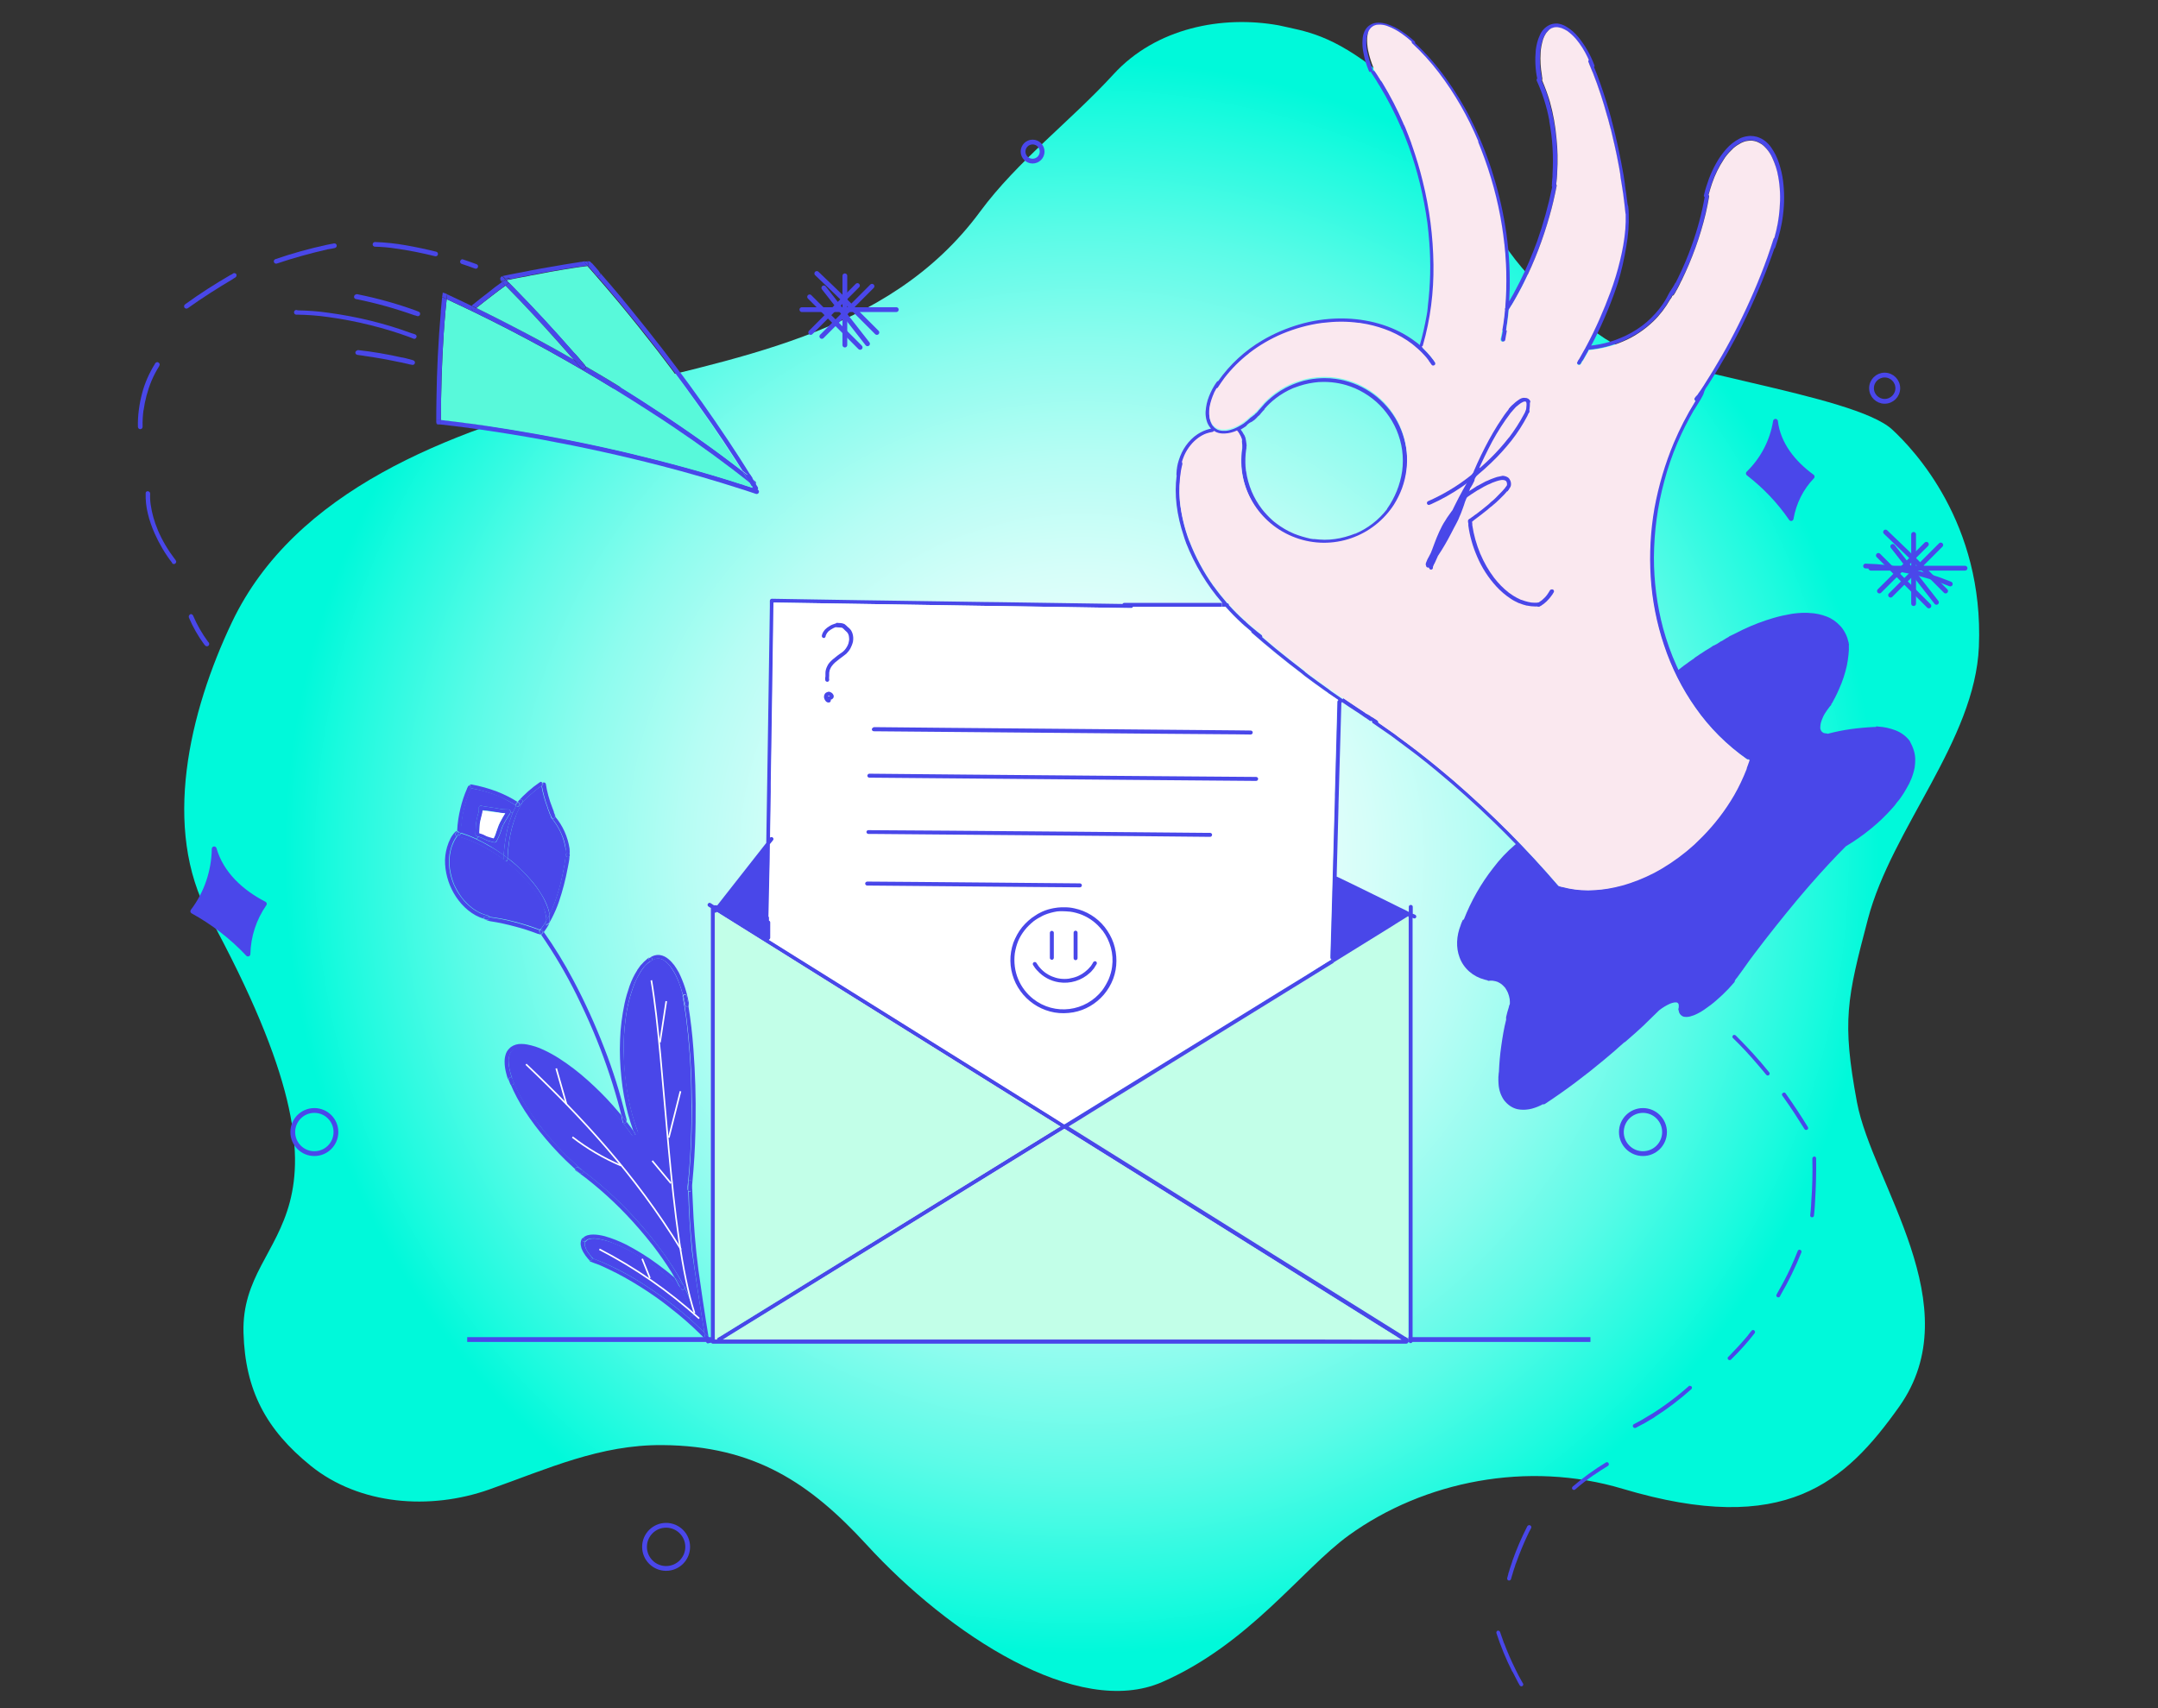 <?xml version="1.0" encoding="utf-8"?>
<!-- Generator: Adobe Illustrator 24.0.0, SVG Export Plug-In . SVG Version: 6.00 Build 0)  -->
<svg version="1.1" id="Layer_1" xmlns="http://www.w3.org/2000/svg" xmlns:xlink="http://www.w3.org/1999/xlink" x="0px" y="0px"
	 viewBox="0 0 1200 950" style="enable-background:new 0 0 1200 950;" xml:space="preserve">
<rect x="0" y="0" width="1200" height="950" fill="#333333" stroke="none"/>
<style type="text/css">
	.st0{fill:url(#SVGID_1_);}
	.st1{fill:none;stroke:#4A47EA;stroke-width:2.664;stroke-miterlimit:10;}
	.st2{fill:#4A47EA;}
	.st3{fill:none;stroke:#4A47EA;stroke-width:2.664;stroke-linecap:round;stroke-linejoin:round;}
	.st4{fill:#4947E9;}
	.st5{fill:#C2FFE8;}
	.st6{fill:#FFFFFF;}
	.st7{fill:#FAE8EF;}
	.st8{fill:#58F9DA;}
	.st9{fill:none;stroke:#FFFFFF;stroke-width:0.888;stroke-miterlimit:10;}
</style>
<title>nos-ha-llegado-tu-consulta</title>
<g id="Layer_2_1_">
	
		<radialGradient id="SVGID_1_" cx="601.501" cy="473.654" r="481.911" gradientTransform="matrix(1 0 0 -1 0 950)" gradientUnits="userSpaceOnUse">
		<stop  offset="0" style="stop-color:#FFFFFF"/>
		<stop  offset="0.1" style="stop-color:#FAFFFE"/>
		<stop  offset="0.21" style="stop-color:#EDFFFC"/>
		<stop  offset="0.33" style="stop-color:#D6FEF9"/>
		<stop  offset="0.46" style="stop-color:#B6FDF4"/>
		<stop  offset="0.59" style="stop-color:#8DFCEE"/>
		<stop  offset="0.72" style="stop-color:#5BFBE7"/>
		<stop  offset="0.85" style="stop-color:#21FADF"/>
		<stop  offset="0.92" style="stop-color:#00F9DA"/>
	</radialGradient>
	<path class="st0" d="M711.1,14.1c-31.5-5.7-68.3,1.4-91.9,27.2c-23.7,25.9-53.4,48.2-74.2,76.4c-51.4,69.8-138.3,81.3-216.9,101.9
		S164,272.6,129,346c-23.8,50-39.1,114.8-12.7,163.4c95.9,176.3,17.4,170.6,19.1,231.8c0.9,32,12.5,53.9,37.5,74.1
		c27.1,21.8,66.3,24.7,99.1,13.1c32.8-11.6,61.7-25,96.4-24.7c51.3,0.4,82.2,21.3,113.5,55.4c45.7,49.9,117.3,96.9,164.3,76.4
		c48.5-21.2,77.7-62.7,103.8-81.6c41.8-30.2,99.6-41.7,152.3-25.9c90.4,27,123.9-3.6,153.8-45.7c39.7-56.1-15-124.1-23.5-169.3
		c-8.4-45.2-5.6-57.5,6.1-101.9c13.3-50.5,59.5-99.2,61.7-151.4c2.9-68.9-36.4-109.9-48.2-120.8c-21.4-19.8-132.3-32.3-159.9-50.7
		c-86.4-57.5-54.4-90.8-123.9-146.8C740.3,18.7,725.9,17.5,711.1,14.1"/>
	<line class="st1" x1="884.4" y1="745" x2="259.8" y2="745"/>
	<path class="st2" d="M147,502.7c-5.7,8.2-8.9,17.9-9.1,27.9c-8.9-9.5-19.3-17.5-30.7-23.8c7.6-10,11.7-22.2,11.9-34.7
		C123.1,486,134.2,496.1,147,502.7z"/>
	<path class="st3" d="M147,502.7c-5.7,8.2-8.9,17.9-9.1,27.9c-8.9-9.5-19.3-17.5-30.7-23.8c7.6-10,11.7-22.2,11.9-34.7
		C123.1,486,134.2,496.1,147,502.7z"/>
	<path class="st3" d="M1007.7,265.1c-6.2,6.4-10.2,14.6-11.7,23.3c-6.6-9.6-14.6-18-23.8-25.1c8-7.8,13.3-17.9,15.1-29
		C988.8,247.1,997.3,257.5,1007.7,265.1z"/>
	<circle class="st3" cx="174.8" cy="629.6" r="12"/>
	<circle class="st3" cx="370.4" cy="860.3" r="12"/>
	<circle class="st3" cx="913.6" cy="629.6" r="12"/>
	<circle class="st3" cx="574.2" cy="84.3" r="5.3"/>
	<circle class="st3" cx="1048" cy="215.9" r="7.3"/>
	<line class="st3" x1="469.8" y1="153.4" x2="469.8" y2="191.9"/>
	<path class="st3" d="M454.2,152.1c5,4.7,9.9,9.5,14.9,14.3l18.5,18.5"/>
	<line class="st3" x1="445.9" y1="172.2" x2="498.4" y2="172.2"/>
	<line class="st3" x1="450.2" y1="165.1" x2="478.3" y2="193.2"/>
	<line class="st3" x1="450.8" y1="184.9" x2="476.8" y2="158.8"/>
	<line class="st3" x1="457" y1="187.1" x2="484.9" y2="159.2"/>
	<path class="st3" d="M458.1,160.1l24.3,31.1"/>
	<line class="st3" x1="1064.1" y1="297.2" x2="1064.1" y2="335.7"/>
	<path class="st3" d="M1048.5,295.9c5,4.8,9.9,9.5,14.9,14.3l18.5,18.5"/>
	<line class="st3" x1="1040.3" y1="316" x2="1092.7" y2="316"/>
	<line class="st3" x1="1044.5" y1="308.9" x2="1072.6" y2="337"/>
	<line class="st3" x1="1045.1" y1="328.7" x2="1071.2" y2="302.7"/>
	<line class="st3" x1="1051.3" y1="331" x2="1079.2" y2="303.1"/>
	<path class="st3" d="M1084.5,324.8c-15-6.2-30.9-9.6-47.1-10"/>
	<path class="st3" d="M1052.5,303.9l24.3,31.1"/>
	<path class="st4" d="M798.1,202.4c0.2,0.2,0.2,0.5,0.1,0.8c-0.1,0.3-0.3,0.6-0.5,0.7c-0.2,0.1-0.4,0.2-0.6,0.2c-0.1,0-0.2,0-0.3,0
		c-0.3-0.1-0.5-0.3-0.7-0.5l-0.1-0.2l-0.1-0.1l-0.2-0.3l-0.2-0.3l-0.8-1.1l-0.1-0.2l-0.1-0.2c-0.8-1-1.6-1.9-2.4-2.9
		c-1-1.1-2.1-2.2-3.2-3.2l-0.7-0.6l-0.2-0.2l-0.4-0.3c-0.6-0.5-1.3-1.1-1.9-1.6l-0.1-0.1l-0.1-0.1c-3.8-2.9-8-5.3-12.4-7.2
		c-4.1-1.7-8.4-3-12.7-3.9c-1.4-0.3-2.9-0.6-4.6-0.8l0.1,0.1c-3.4-0.4-6.8-0.7-10.2-0.7c-3.5,0-7,0.2-10.5,0.7c-7.6,1-15,3.1-22,6
		c-6.6,2.8-12.8,6.4-18.5,10.8l-0.1,0.1l-0.1,0.1c-5,3.9-9.5,8.4-13.4,13.4c-1.3,1.8-2.7,3.6-3.8,5.5c-0.2,0.3-0.4,0.5-0.8,0.5
		c-0.4,0.7-0.8,1.5-1.2,2.2l-0.2,0.5c-1.1,2.3-1.8,4.6-2.3,7.1c-0.3,1.6-0.4,3.2-0.3,4.8c0.1,1.1,0.3,2.1,0.7,3.2
		c0.3,0.7,0.6,1.4,1,2c0.4,0.5,0.8,0.9,1.2,1.3c0.5,0.4,1,0.7,1.5,1c0.6,0.3,1.3,0.5,2,0.6c0.6,0.1,1.2,0.1,1.8,0.1
		c0.3,0,0.6,0,0.9,0c1.4-0.1,2.8-0.5,4.2-1c2-0.8,4-1.9,5.8-3.1c1.3-1,2.6-2,3.8-3.2l0.1-0.1l0.1-0.1c0.1-0.1,0.3-0.2,0.4-0.2
		c0.5-0.4,0.9-0.8,1.4-1.1c0.2-0.1,0.4-0.3,0.5-0.5c0.1-0.1,0.2-0.2,0.3-0.3l0.3-0.2c0.2-0.2,0.4-0.4,0.6-0.6
		c0.2-0.3,0.5-0.6,0.7-0.8l0.1-0.2l0.2-0.2c0.1-0.1,0.2-0.2,0.3-0.3c1-1.2,2-2.3,3-3.4c2.4-2.4,5-4.6,7.8-6.4
		c0.3-0.2,0.6-0.4,0.9-0.6c1-0.6,1.9-1.1,2.8-1.6c2.5-1.3,5.1-2.4,7.9-3.3c3.1-1,6.3-1.6,9.5-1.9c1.4-0.1,2.8-0.2,4.1-0.2
		c2.1,0,4.2,0.1,6.2,0.4c13.8,1.9,25.9,9.8,33.2,21.7c3.6,5.9,5.8,12.6,6.5,19.4c0.7,7-0.2,14-2.6,20.5c-1.2,3.2-2.7,6.2-4.5,9.1
		c-8.5,13.2-23.1,21.2-38.8,21.2c-5.3,0-10.6-1-15.7-2.8c-20.7-7.5-33.2-28.6-29.9-50.4c0-0.1,0-0.3,0-0.5c0-0.2,0-0.4,0-0.6v-0.4
		c0-0.2,0-0.5,0-0.7l-0.1-0.3v-0.3c0-0.3-0.1-0.5-0.1-0.8v-0.1c0-0.2,0-0.4,0.1-0.6v-0.1v-0.1c-0.1-0.4-0.2-0.8-0.4-1.2
		c-0.3-0.8-0.8-1.7-1.3-2.4c-0.2-0.3-0.5-0.7-0.8-1c-0.1-0.1-0.1-0.2-0.1-0.2c-2.2,1-4.5,1.6-6.9,1.7h-0.4c-0.6,0-1.3-0.1-1.9-0.1
		c-0.7-0.1-1.5-0.3-2.2-0.6c-0.5-0.2-1-0.5-1.4-0.8c-0.1,0.3-0.4,0.5-0.8,0.6c-1.2,0.2-2.4,0.5-3.6,0.9c-1.5,0.6-3,1.4-4.4,2.4
		c-1.6,1.1-3,2.5-4.2,4c-1.4,1.7-2.6,3.6-3.5,5.6c-0.6,1.2-1,2.5-1.4,3.8c0.3,0.3,0.4,0.7,0.3,1.1c-0.3,1.3-0.6,2.5-0.8,3.7
		c-1,5.5-1.3,11.1-0.8,16.6c0.8,7.4,2.5,14.7,5.1,21.7l0.1,0.2l0.1,0.2c3.4,8.8,7.9,17.2,13.4,24.9l0.1,0.1l0.1,0.1
		c2.3,3.2,4.8,6.3,7.4,9.3c0.6,0,1,0.5,1,1.1c2.7,3,5.6,5.9,8.6,8.6l0.2,0.1l0.1,0.1l0.6,0.6l0.1,0.1l0.1,0.1
		c0.8,0.8,1.7,1.5,2.5,2.2l0.9,0.8h0.1l0.1,0.1l0.1,0.1l0.1,0.1c1.4,1.2,2.9,2.4,4.5,3.6c0.3,0.2,0.4,0.4,0.5,0.7
		c0.1,0.2,0.1,0.4,0,0.6c2.4,2.1,4.9,4.1,7.2,6.1c5.3,4.3,10.7,8.6,16.2,12.8l0.3,0.3l0.2,0.2l0.2,0.2l0.6,0.4l0.1,0.1l0.5,0.4
		l0.5,0.4c3.2,2.4,6.4,4.7,9.5,6.9l0.7,0.5l0.7,0.5l0.8,0.6l0.2,0.2l0.2,0.1l0.1,0.1l0.1,0.1c2.3,1.6,4.7,3.2,7.1,4.9l-1.2,1.8
		l-1.1,38.5l-0.5,18.1v0.9l-0.3,11.8c-0.2,7.6-0.4,15.3-0.6,22.9l-0.1,4.4c0.2,0,0.4,0.1,0.6,0.2l8.5,4.1l15.5,7.6l10.5,5.2l2.3,1.1
		l2.7,1.4v-2.7c-0.1-0.6,0.4-1.2,1-1.2c0.6-0.1,1.2,0.4,1.2,1c0,0.1,0,0.1,0,0.2v3.7l0.7,0.3l0.7,0.3c0.2,0.1,0.4,0.3,0.5,0.6
		c0.1,0.3,0.1,0.6-0.1,0.9c-0.1,0.3-0.4,0.4-0.7,0.5c-0.1,0-0.2,0-0.3,0c-0.2,0-0.4-0.1-0.6-0.2l-0.2-0.1l-0.1-0.1v235.5
		c0,0.6-0.5,1.1-1.1,1.1c-0.4,0-0.9-0.3-1-0.7c-0.1-0.1-0.1-0.3-0.1-0.4V542.2v-32.5c-0.1,0.1-0.1,0.1-0.2,0.2l-6.6,4.1l-2.5,1.6
		l-32.3,20l-1.2-1.9c-0.4-0.2-0.7-0.6-0.7-1c0-0.1,0-0.2,0-0.3v-0.6l0.5-16.9l0.5-17.4c0.5-18,1-36.1,1.5-54.1v-1.5
		c0.5-17.2,0.9-34.4,1.4-51.6c0-0.4,0.2-0.7,0.5-0.9l0,0h0.1c-1.7-1.2-3.3-2.3-5-3.5l-0.2-0.1l-0.2-0.2l-0.1,0l-0.1-0.1l-0.1-0.1
		l-0.1-0.1l-0.7-0.5l-0.3-0.2l-1-0.7l-0.3-0.2c-3.5-2.5-7.1-5.1-10.7-7.8l-0.6-0.5l-0.6-0.5l-0.1-0.1c-9.8-7.4-19.3-15.2-28.1-22.9
		c-0.2-0.2-0.3-0.4-0.3-0.7l-0.1-0.1l-0.1-0.1c-1.4-1.2-2.7-2.3-4-3.4l-0.2-0.2l-0.2-0.2l-0.5-0.4l-0.1-0.1l-0.2-0.2
		c-3.2-2.9-6.2-6-8.9-9.1h-1.9v-2.2c-8.6-9.9-15.3-21.2-20.1-33.3v-0.1c-0.4-1.2-0.9-2.3-1.2-3.5c-4-11.9-5.4-23.3-4-33.8
		c-0.1-0.1-0.1-0.3-0.1-0.5v-0.5v-0.1v-0.1c0.1-2.5,0.5-5,1.3-7.4c0.9-2.9,2.2-5.6,3.9-8c1.8-2.5,3.9-4.7,6.5-6.4
		c2-1.3,4.2-2.3,6.5-2.9c0.3-0.1,0.6-0.1,1-0.2c-0.1-0.1-0.2-0.2-0.3-0.4c-1-1.2-1.8-2.7-2.2-4.3c-0.4-1.6-0.6-3.2-0.5-4.8
		c0.2-2.9,0.8-5.8,1.9-8.5c1.1-2.8,2.5-5.5,4.3-8c0.2-0.3,0.5-0.5,0.8-0.5c6.5-9.2,14.9-17,24.7-22.7c6.3-3.7,13.1-6.6,20.2-8.7
		c7.3-2.2,15-3.3,22.6-3.4h1c14.3,0,28,3.9,38.5,11c0.8,0.5,1.6,1.1,2.4,1.7l0.1,0.1l0.2,0.1l1.7,1.3l0.1,0.1l0.6,0.5
		c1.6-5.4,2.8-10.9,3.8-16.4c0.3-1.6,0.5-3,0.6-4.2v-0.1v-0.1l0.1-0.9v-0.2c1.4-11.7,1.7-23.4,0.8-35.1c-0.3-3.6-0.6-7.4-1.1-11.2
		v0.1c-2-14.5-5.4-28.7-10.4-42.5c-0.2-0.4-0.3-0.8-0.5-1.3c-0.9-2.5-2-5.1-3-7.7l-0.1-0.1l-0.1-0.2l-0.1-0.2v-0.1V72l-0.1-0.1v-0.1
		l-0.1-0.3l-0.1-0.3l-0.2-0.4l-0.1-0.3c-3.4-7.9-7.4-15.6-11.9-23l-0.6-0.9l-0.1-0.2l-0.2-0.3l0-0.1l-0.1-0.1l-0.1-0.1l-0.1-0.2
		l-0.1-0.2l-0.1-0.2c-0.9-1.4-1.9-3-3-4.6c-0.2-0.3-0.2-0.7,0-1.1l1.9-0.1c0.3,0.5,0.7,1,1,1.5c0.6,0.9,1.1,1.7,1.7,2.6l0.1,0.2
		l0.2,0.3l0.3,0.4l0.1,0.2l0.1,0.2c0.1,0.1,0.1,0.3,0.2,0.4l0.1,0.1l0.1,0.1l0.1,0.1l0.1,0.1l0.1,0.1l0.4,0.6
		c4.5,7.4,8.5,15,11.9,23v0.1l0,0.1l0.2,0.3l0.2,0.4l0.2,0.3l0.1,0.3l0,0.1l0.1,0.1l0.1,0.2l0.2,0.5l0.2,0.5c1,2.4,2,4.9,2.9,7.5
		l0.2,0.6l0.2,0.7c0.1,0.2,0.1,0.4,0.2,0.5c2.3,6.5,4.3,13.2,5.9,19.8c3.8,15.2,5.8,30.8,5.9,46.5c0.2,15.2-1.7,30.3-5.9,44.9
		c-0.1,0.3-0.4,0.6-0.7,0.7c1,1,2,2,3,3.1l0.1,0.1c1.2,1.3,2.3,2.7,3.3,4l0.1,0.1c0.3,0.4,0.5,0.7,0.7,1.1l0.1,0.2l0.1,0.1
		L798.1,202.4z M779.7,262c0.5-3.8,0.5-7.7,0-11.5c-0.5-3.9-1.6-7.7-3.1-11.3c-1.5-3.5-3.4-6.7-5.7-9.7
		c-4.5-5.9-10.5-10.5-17.3-13.5l-0.4-0.2h-0.1c-5.4-2.3-11.2-3.4-17-3.4c-1.9,0-3.8,0.1-5.6,0.4c-3.6,0.5-7,1.4-10.4,2.7
		c-0.3,0.1-0.7,0.3-1.1,0.4l0,0c-3.5,1.5-6.7,3.4-9.7,5.7l-0.1,0.1c-2.2,1.7-4.2,3.6-6,5.7c0,0.2-0.2,0.5-0.3,0.6l-0.1,0.1
		c-0.3,0.3-0.6,0.5-0.8,0.8l-0.2,0.3c-0.1,0.1-0.2,0.2-0.3,0.3l-0.1,0.1l-0.4,0.5c-0.3,0.4-0.6,0.8-1,1.1c-0.1,0.1-0.2,0.2-0.3,0.2
		l-0.2,0.2c-0.6,0.7-1.3,1.4-2,2l-0.9,0.6l-0.1,0.1l-0.1,0.1c-0.2,0.1-0.4,0.2-0.6,0.3l-0.2,0.1l-0.2,0.1c-0.2,0.1-0.3,0.1-0.4,0.2
		c-0.4,0.3-0.8,0.5-1.2,0.9c-0.3,0.2-0.5,0.5-0.7,0.8l-0.2,0.2c-0.9,0.7-1.9,1.2-2.8,1.8l-0.2,0.1c0.7,0.8,1.3,1.8,1.8,2.8
		c0.1,0.1,0.3,0.2,0.3,0.4l0.1,0.3l0.1,0.1v0.1c0.1,0.2,0.2,0.5,0.3,0.7c0.1,0.3,0.1,0.5,0.2,0.9c0.1,0.3,0.1,0.7,0.2,1.1l0.1,0.7
		c0.1,0.6,0.2,1.3,0.2,1.9v0.1v0.1l-0.1,0.3v0.2v0.2l0,0.3v0.2c-0.1,0.4-0.1,0.7-0.2,1.1c-0.4,3-0.5,6.1-0.3,9.1
		c0.1,0.6,0.1,1.3,0.2,1.9v0.6l0.1-0.1c0.5,3.9,1.6,7.7,3.1,11.4c1.5,3.5,3.4,6.8,5.7,9.8c1.8,2.3,3.8,4.4,5.9,6.3
		c0.7,0.6,1.4,1.2,2,1.6l0.1,0.1c3,2.3,6.3,4.2,9.8,5.7c3,1.2,6.1,2.1,9.2,2.8l1.4,0.2h0.4h0.3c1.9,0.2,3.8,0.4,5.7,0.4
		c1.9,0,3.8-0.1,5.7-0.4h0.1c3.8-0.5,7.6-1.6,11.2-3h0.1h0.1c6.9-2.9,12.9-7.6,17.5-13.5l0.1-0.1V283
		C775.6,276.9,778.6,269.7,779.7,262L779.7,262z"/>
	<path class="st5" d="M783.2,745.7h-0.1c0-0.1-0.1-0.2-0.1-0.3c0.1-0.5-0.1-0.9-0.5-1.2l-0.6-0.4l-0.7-0.4l-73.5-45.9l-37.2-23.3
		l-76.5-47.8l6.4-3.9l6.4-4l27.9-17.2l17.1-10.6l58.8-36.3l30.9-19.1l32.3-20l2.5-1.6l6.6-4.1c0.1,0,0.2-0.1,0.2-0.2v32.5v203.1
		C783.1,745.4,783.2,745.6,783.2,745.7z"/>
	<path class="st4" d="M783.1,745.8c0.2,0.6-0.1,1.2-0.7,1.4c-0.1,0-0.2,0-0.3,0.1H396.4c-0.6,0-1.1-0.5-1.1-1.1c0,0,0,0,0,0v-96.6
		V505l-1-0.6l-0.3-0.2c-0.5-0.3-0.7-1-0.4-1.5c0,0,0,0,0,0c0.2-0.3,0.6-0.6,1-0.6c0.2,0,0.4,0.1,0.5,0.2l0.4,0.2l1.2,0.8l0.4,0.2
		h1.3c0.1,0,0.3,0,0.4,0.1l3.6-4.6l2.9-3.7l20.8-26.5l0.3-19.3l0.6-39.2c0.4-24.4,0.7-48.7,1.1-73.1l0-3.1c0-0.6,0.5-1.1,1.1-1.1
		l24.1,0.4l24.8,0.4l68.9,1l8.8,0.1l68.4,1c0.2-0.4,0.6-0.6,1-0.6h54.1l0.2,0v2.2h-13.2h-36.1c-0.2,0.4-0.6,0.7-1,0.7l-44-0.7h-1.2
		l-39.6-0.6l-37.9-0.6l-38.1-0.6l-37.6-0.6h-0.3h-0.2c-0.1,9.2-0.3,18.4-0.4,27.5c-0.2,16-0.5,31.9-0.7,47.9l-0.4,24.8v3v2.1
		l-0.4,25.4l0,0c0.2-0.2,0.5-0.3,0.8-0.3c0.6,0,1.1,0.5,1.1,1.1c0,0.3-0.1,0.6-0.3,0.8l-1.7,2.1l-0.1,8.5l-0.5,31.8
		c0.2,0.2,0.3,0.5,0.3,0.7v1.6c0.4,0.2,0.7,0.6,0.7,1v8.5c0,0.4-0.3,0.8-0.7,1c0,0.1,0,0.1,0,0.2l116.7,72.9l41,25.6l6.3,4
		l71.8-44.3l47.3-29.2l15.3-9.4l0.8-0.5l13.3-8.4l1.2,1.9l-30.9,19.1l-58.8,36.3l-17.1,10.6l-27.9,17.2l-6.4,4l-6.4,3.9l76.5,47.8
		l37.2,23.3l73.5,45.9l0.7,0.4l0.6,0.4c0.4,0.2,0.6,0.7,0.5,1.2C783,745.6,783,745.7,783.1,745.8z M732.9,745l46.5,0.1l-14.6-9.1
		L645,661l-53.1-33.2L525.1,669l-61.6,38l-61.5,38L732.9,745L732.9,745z M588.9,627l0.8-0.4l-20.8-13l-50.6-31.6
		c-29-18.1-58-36.2-87-54.4l-30.1-18.8l-2.5-1.6l-0.1,0.1l-0.1,0.1c-0.2,0.2-0.5,0.3-0.8,0.3c-0.1,0-0.2,0-0.2-0.1v102.4V745h1.3
		c0-0.4,0.2-0.8,0.5-1l3.4-2.1l8.9-5.5l40-24.7l85.2-52.6l51-31.5L588.9,627z"/>
	<polygon class="st5" points="779.4,745.1 732.9,745 663.2,745 523.9,745 401.9,745 463.5,707 525.1,669 591.8,627.8 645,661 
		764.8,736 	"/>
	<path class="st6" d="M744.1,389.3L744.1,389.3L744.1,389.3c-0.4,0.2-0.5,0.5-0.6,0.9c-0.5,17.2-0.9,34.4-1.4,51.6v1.5
		c-0.5,18-1,36.1-1.5,54.1l-0.5,17.4l-0.5,16.9v0.6c0,0.1,0,0.2,0,0.3c0,0.5,0.2,0.9,0.6,1.1l-13.4,8.2l-0.8,0.5l-15.3,9.4
		l-47.3,29.2l-71.8,44.3l-6.3-4l-41-25.6l-116.7-72.9c0-0.1,0-0.1,0-0.2c0.4-0.2,0.7-0.6,0.7-1V513c0-0.4-0.3-0.9-0.7-1v-1.6
		c0-0.3-0.1-0.5-0.3-0.7L428,478l0.1-8.5l1.7-2.1c0.2-0.2,0.3-0.5,0.3-0.8c0-0.6-0.5-1.1-1.1-1.1c-0.3,0-0.6,0.1-0.8,0.3l0,0
		l0.4-25.4v-2.1v-3l0.4-24.8c0.2-16,0.5-31.9,0.7-47.9c0.1-9.2,0.3-18.4,0.4-27.5h0.2h0.3l37.6,0.6l38.1,0.6l37.9,0.6l39.6,0.6h1.2
		l44,0.7c0.5,0,0.9-0.3,1-0.7h36.1h15.1c2.8,3.1,5.8,6.1,8.9,9.1l0.2,0.2l0.1,0.1l0.5,0.4l0.2,0.2l0.2,0.2c1.3,1.1,2.6,2.2,4,3.4
		l0.1,0.1l0.1,0.1c0,0.3,0.1,0.5,0.3,0.7c8.8,7.8,18.3,15.5,28.1,22.9l0.1,0.1l0.6,0.5l0.6,0.5c3.6,2.7,7.1,5.3,10.7,7.8l0.3,0.2
		l1,0.7l0.3,0.2l0.7,0.5l0.1,0.1l0.1,0.1l0.1,0.1l0.1,0l0.2,0.2l0.2,0.1C740.7,387,742.4,388.1,744.1,389.3z"/>
	<path class="st5" d="M589.7,626.5l-0.8,0.4l-1.1,0.7l-51,31.5l-85.2,52.6l-40,24.7l-8.9,5.5l-3.4,2.1c-0.4,0.2-0.6,0.6-0.5,1h-1.3
		V610.1V507.6c0,0.1,0.1,0.1,0.2,0.1c0.3,0,0.6-0.1,0.8-0.3l0.1-0.1l0.1-0.1l2.5,1.6l30.1,18.8c29,18.1,58,36.3,87,54.4l50.6,31.6
		L589.7,626.5z"/>
	<g>
		<path class="st2" d="M1007.7,265.1c-6.2,6.4-10.2,14.6-11.7,23.3c-6.6-9.6-14.6-18-23.8-25.1c8-7.8,13.3-17.9,15.1-29
			C988.8,247.1,997.3,257.5,1007.7,265.1z"/>
		<path class="st4" d="M1065,422.4c0,1.5-0.1,2.9-0.3,4.4c-0.8,4.2-2.4,8.2-4.6,11.8c-0.4,0.7-0.8,1.4-1.3,2.2l-0.3,0.5
			c-1,1.6-2.2,3.3-3.6,4.9l-0.6,0.8c-0.2,0.3-0.4,0.5-0.6,0.8l-0.4,0.5l-0.1,0.1l-0.1,0.1l-0.1,0.1l-0.2,0.3l-0.2,0.2
			c-3.7,4.2-7.7,8.1-12,11.6c-4.5,3.7-9.2,7-14.2,10l-0.1,0.1c-6.3,6.3-12.7,13.2-19.6,21.1c-2.1,2.5-4.2,4.8-6,7l-1.6,1.9
			c-7.9,9.5-15.8,19.4-23.5,29.6c-2,2.7-3.7,4.9-5.1,7c-0.2,0.2-0.3,0.4-0.5,0.7l-0.5,0.7l-0.1,0.1l-0.1,0.2l-0.1,0.2l-0.1,0.1
			l-0.1,0.1l-2.7,3.7l-0.5,0.7l-0.1,0.1l-0.2,0.2l-0.1,0.1l-0.2,0.3l-0.2,0.3l-0.1,0.2l-0.1,0.1l-0.1,0.2v0.1c0,0.3-0.1,0.6-0.3,0.8
			c-1.1,1.3-2.3,2.6-3.5,3.9c-2,2.1-4,4-6.1,5.8c-2.2,2-4.6,3.8-7.1,5.5c-1.2,0.8-2.4,1.6-3.7,2.2c-1.3,0.7-2.6,1.2-4.1,1.6
			c-0.7,0.2-1.5,0.3-2.2,0.3c-0.7,0-1.5-0.1-2.1-0.4c-1.1-0.6-1.9-1.6-2.1-2.9v-0.2c-0.2-0.3-0.3-0.7-0.2-1c0.1-0.3,0.1-0.5,0.2-0.8
			c0-0.5,0-0.9,0-1.4c0-0.2-0.1-0.4-0.2-0.6c0-0.1-0.1-0.2-0.2-0.3l-0.2-0.2c-0.1-0.1-0.2-0.1-0.3-0.2c-0.1,0-0.3-0.1-0.4-0.1h-0.4
			c-0.2,0-0.4,0-0.6,0c-0.8,0.1-1.7,0.4-2.5,0.7c-2.2,1-4.2,2.2-6.1,3.7c-2.4,2.4-4.9,4.8-7.3,7.1l-0.1,0.1l-0.1,0.1l-0.9,0.9
			l-0.1,0.1c-3,2.8-6.1,5.6-9.4,8.4l-0.1,0.1l-0.1,0.1l-0.2,0.2l-0.2,0.1l-0.3,0.3c-0.2,0.1-0.3,0.3-0.6,0.3l-0.1,0.1l-0.1,0.1
			c-1.9,1.7-3.7,3.2-5.3,4.7c-2.2,1.9-4.2,3.6-5.8,4.9c-10.4,8.7-21.3,16.9-32.7,24.4L859,614c-0.2,0.1-0.4,0.2-0.6,0.2
			c-0.1,0-0.3,0-0.4-0.1c-2,1.1-4,1.9-6.2,2.5c-1.6,0.4-3.2,0.6-4.8,0.6c-1,0-2.1-0.1-3.1-0.3c-1.4-0.3-2.8-0.9-4-1.7
			c-1.4-0.9-2.6-2.1-3.6-3.4c-1.8-2.6-2.8-5.7-3-8.9c-0.1-1-0.1-2.1-0.1-3.1l0.1-0.2l-0.1,0.1c0-0.5,0-1.1,0.1-1.6
			c0-0.7,0.1-1.4,0.2-2c0.2-4.7,0.6-9.5,1.3-14.3c0.7-5,1.5-9.9,2.7-14.6V567v-0.2v-0.2v-0.1v-0.2v-0.1v-0.1v-0.2v-0.2
			c0.4-1.8,0.9-3.7,1.5-5.5v-0.1l0.1-0.2v-0.2v-0.2l0.1-0.2l0.1-0.2l0.1-0.2l0.1-0.4c0-0.1,0.1-0.2,0.1-0.2c0-0.9,0-1.7-0.1-2.6
			c-0.2-1.2-0.5-2.4-1-3.6c-0.4-0.9-0.9-1.8-1.5-2.7c-0.6-0.7-1.3-1.4-2-2c-0.7-0.5-1.4-0.9-2.2-1.3c-0.8-0.3-1.6-0.5-2.4-0.6
			c-0.4-0.1-0.8-0.1-1.2-0.1c-0.4,0-0.9,0-1.3,0.1h-0.2c-0.2,0-0.4-0.1-0.5-0.2l-0.1-0.1c-0.7-0.1-1.2-0.3-1.6-0.4
			c-3.1-0.8-6-2.3-8.4-4.4c-2.5-2.2-4.4-4.9-5.5-8c-2-5.3-1.8-11.8,0.7-18c0,0,0-0.1,0-0.1c0.3-0.8,0.6-1.6,1-2.4
			c0.1-0.3,0.4-0.5,0.7-0.5c4-10.2,9.4-19.8,16.2-28.5c3.6-4.8,7.7-9.2,12.3-13.1l0.4-0.3c-4.1-4.3-8.4-8.5-12.6-12.6
			c-10-9.7-20.4-19-30.9-27.7l-0.1-0.1c-3.7-3.1-7.5-6.1-11.2-9c-1.1-0.8-2.2-1.7-3.3-2.5c-2.5-1.9-5.2-3.9-7.9-5.9l-0.8-0.6
			l-1.6-1.2l-0.3-0.2l-0.5-0.4c-3-2.1-6.2-4.3-9.4-6.5l-0.7-0.5h-0.1c-0.4-0.2-0.6-0.7-0.5-1.1l-0.1-0.1l-0.2-0.2L762,401l-0.4-0.2
			l-0.4-0.3l-0.1-0.1l-0.6-0.4l-0.7-0.5l-0.4-0.3h-0.1l-0.2-0.1l-0.4-0.3l-0.3-0.2l-0.7-0.5l-0.7-0.5l-0.8-0.5l-0.1-0.1l-0.1-0.1
			l-0.2-0.1l-0.3-0.2l-1.7-1.1c-2.5-1.6-4.9-3.2-7.2-4.8l-0.8-0.6l1.2-1.8c2.6,1.8,5.2,3.5,7.9,5.3l3.2,2.1l0.7,0.5l0.7,0.5l0.4,0.2
			l0.4,0.2l0.5,0.3l0.2,0.1l0.5,0.3l0.5,0.3l0.2,0.2l0.1,0.1l0.2,0.1l0.2,0.1l0.2,0.1l2.5,1.6l0.1,0.1l0.1,0.1l0.1,0l0.1,0.1
			c0.4,0.2,0.6,0.7,0.5,1.2c2.5,1.7,5.2,3.6,8,5.6l1,0.7l0.2,0.1l0.2,0.2l0.1,0.1l1.1,0.8l0.1,0.1l0.4,0.3l0.4,0.3
			c2.7,1.9,5.3,3.9,7.8,5.8l0.6,0.5l0.2,0.1l1.8,1.4c6.7,5.2,13.5,10.7,20.1,16.4c10.4,9,20.7,18.6,30.6,28.5
			c9.6,9.7,18.9,19.8,27.6,29.9l1.3,0.4l0.5,0.1h0.1c4.7,1.2,9.6,1.9,14.5,1.9c5,0,10-0.6,14.8-1.7c1.3-0.3,2.5-0.6,3.7-0.9
			c6.3-1.8,12.5-4.2,18.3-7.2c1.5-0.8,2.9-1.6,4.1-2.3c6.4-3.8,12.5-8.3,18-13.3c1.7-1.5,3.2-3,4.4-4.3l0.2-0.2
			c6.8-6.9,12.7-14.6,17.6-23c2.7-4.7,5.1-9.6,7-14.7v-0.1v-0.1l0.1-0.4c0.5-1.2,0.9-2.5,1.4-3.9l0.1-0.2c-0.1-0.1-0.2-0.3-0.2-0.5
			c-0.2,0.1-0.3,0.1-0.5,0.1c-0.3,0-0.5-0.1-0.7-0.2c-11.2-7.8-20.9-17.5-28.7-28.7c-7.5-10.7-13.4-22.4-17.5-34.8
			c-4.1-12.3-6.6-25-7.4-37.9c-0.8-12.8-0.1-25.7,2.1-38.3c2.2-12.5,5.8-24.7,10.8-36.4c3.4-7.9,7.4-15.5,12-22.7l0.3-0.5l-0.3-0.2
			c-0.5-0.4-0.5-1.1-0.1-1.6c0,0,0,0,0,0l0.2-0.3l0.4-0.5l0.2-0.2l0.2-0.2l0.1-0.1c0.1-0.2,0.2-0.3,0.4-0.5l0.1-0.1l0.3-0.5
			c0.9-1.4,1.8-2.7,2.8-4.1c7.2-11,13.7-22.4,19.5-34.1c6.1-12.2,11.5-24.7,16.1-37.5c1.2-3.4,2.4-6.8,3.4-10.2
			c0.1-0.3,0.2-0.5,0.5-0.7c1.5-5.3,2.5-10.6,2.9-16.1c0.5-6,0.2-12.1-0.8-18c-0.7-3.6-1.8-7.1-3.3-10.4c-0.9-1.8-1.9-3.4-3.2-5
			c-0.8-0.9-1.7-1.8-2.7-2.5c-0.8-0.6-1.7-1-2.7-1.4c-0.9-0.3-1.8-0.5-2.7-0.6h-0.6c-0.7,0-1.4,0.1-2.1,0.2
			c-1.1,0.2-2.2,0.6-3.3,1.1c-1.5,0.8-2.9,1.7-4.2,2.8c-1.7,1.6-3.3,3.3-4.7,5.2c-0.3,0.4-0.6,0.8-0.7,1.1
			c-2.7,4.1-4.9,8.5-6.5,13.2c-0.7,2.1-1.4,4.4-2,6.6c0.3,0.3,0.4,0.7,0.3,1c-0.5,3.1-1.1,6.2-1.9,9.4c-3,12.9-7.5,25.4-13.4,37.2
			l-0.1,0.2l-0.1,0.1c-0.8,1.7-1.6,3.1-2.3,4.6c-0.2,0.3-0.4,0.7-0.6,1l-0.1,0.2l-0.1,0.3l-0.2,0.3l-0.2,0.3l-0.5,0.8
			c-0.2,0.3-0.5,0.6-0.9,0.6l0,0c-0.2,0.5-0.5,1-0.8,1.6l-0.1,0.1l-0.1,0.1l-0.1,0.1l-0.1,0.2l-0.1,0.1c-2.5,4.4-5.6,8.5-9.2,12
			c-2.5,2.4-5.2,4.6-8.1,6.5c-2.8,1.8-5.8,3.4-8.9,4.8c-6,2.6-12.4,4.2-19,4.8l-0.3,0.7c-0.8,1.5-1.7,3-2.6,4.6l-0.2,0.3v0.1
			l-0.1,0.1l-0.1,0.1l-0.1,0.1l-0.2,0.3l-0.1,0.1l-0.1,0.2l-0.1,0.2l-0.1,0.2l-0.4,0.7c-0.2,0.4-0.6,0.6-1,0.6c-0.2,0-0.3,0-0.5-0.1
			c-0.3-0.2-0.5-0.4-0.6-0.7c-0.1-0.3,0-0.6,0.1-0.8l0.3-0.6l0.1-0.2l0.1-0.2l0.2-0.3l0.1-0.1l0.1-0.1l0.1-0.2l0.3-0.5
			c1-1.8,1.9-3.4,2.8-5c0.1-0.1,0.1-0.2,0.2-0.3l0.3-0.6l0.1-0.2l0.2-0.4l0-0.1l0.1-0.2c5.2-9.7,9.7-19.7,13.4-30.1
			c2.1-5.7,3.8-11.6,5.3-17.5c1.4-5.6,2.3-11.4,2.9-17.2c0.2-2.9,0.3-5.7,0.2-8.6c0-0.1,0-0.1-0.1-0.2c-0.2-1.8-0.4-3.6-0.6-5.5
			c-0.5-3.6-1-7.2-1.5-10.8c-0.2-1.2-0.4-2.4-0.6-3.6l-0.1-0.8l-0.1-0.9v-0.2c-0.4-2.1-0.7-4.2-1.1-6.2c-1.2-6.4-2.6-12.5-4-18.3
			c0,0,0-0.1,0-0.1l-0.2-0.6c-0.4-1.8-0.9-3.6-1.4-5.3l-0.3-1l-0.1-0.4l-0.1-0.3l-0.1-0.3c-1.1-4-2.3-7.8-3.4-11.4
			c-1.5-4.5-3-8.7-4.6-12.8l-0.1-0.2l-0.1-0.2c-0.3-0.8-0.6-1.6-1-2.4l-0.1-0.2l0-0.1l-0.4-0.9l-0.2-0.5c-0.2-0.4-0.4-0.9-0.5-1.3
			c0-0.1-0.1-0.2-0.1-0.4c0-0.3,0.1-0.5,0.3-0.7l-0.4-1l-0.2-0.4l-0.1-0.3V32c-1.8-3.7-4-7.1-6.5-10.2c-1.4-1.7-3-3.2-4.8-4.4
			c-1-0.6-2-1.2-3.1-1.6c-0.7-0.2-1.5-0.4-2.3-0.5h-0.4c-0.4,0-0.9,0-1.3,0.1c-0.6,0.1-1.1,0.3-1.6,0.5c-0.5,0.3-1,0.6-1.5,1
			c-0.6,0.5-1.1,1.1-1.6,1.8c-0.7,1.1-1.3,2.2-1.7,3.5v0.1c-0.8,2.3-1.2,4.7-1.4,7.2c-0.3,4.2-0.1,8.5,0.7,12.6
			c0.1,0.4,0.1,0.9,0.2,1.3v0.1v0.2l0,0.2c0.1,0.3,0.1,0.6-0.1,0.9c1.8,3.9,3.3,8,4.4,12.2c1.9,6.5,3.1,13.2,3.8,19.9
			c0.6,6.5,0.8,12.9,0.4,19.4v0.3v0.4c-0.1,1.5-0.2,3.1-0.4,4.6v0.1c0,0.1,0,0.3-0.1,0.4c-0.1,0.2,0,0.1,0,0.2s0,0.1,0,0.3v0.2
			c0.2,0.3,0.3,0.6,0.2,0.9c-1.1,5.6-2.4,11.3-4,16.8c-3.6,12.7-8.3,25.1-14.2,36.9l-0.1,0.2c-0.8,1.6-1.6,3.2-2.5,4.8l-0.1,0.2
			c-0.4,0.7-0.7,1.3-1.1,2c-1,1.7-1.9,3.3-2.8,4.9l-0.6,0.9l-0.4,0.7l-0.2,0.3l-0.5,0.8l-0.1,0.1c-0.4,4-0.9,8-1.5,11.8l-2.2-0.4
			c0.3-1.7,0.5-3.4,0.8-5c0.3-2.1,0.5-4.1,0.7-6.2c-0.1-0.1-0.1-0.3-0.1-0.5c0-0.2,0.1-0.4,0.2-0.5c1.1-13.3,0.7-26.7-1-40v-0.1
			c-2-14.6-5.5-28.9-10.5-42.7c-1.1-3-2.3-6.1-3.6-9.4v0.2c-5.6-13.6-13-26.4-21.9-38.1c-4.5-5.8-9.5-11.3-14.9-16.2
			c-0.3-0.3-0.4-0.6-0.3-1c-1.8-1.6-3.7-3.1-5.7-4.5c-2.3-1.6-4.9-3-7.5-4c-1.3-0.4-2.6-0.7-3.9-0.9c-0.3,0-0.5,0-0.8,0
			c-0.6,0-1.1,0-1.7,0.1c-0.5,0.1-1,0.3-1.5,0.5c-0.4,0.2-0.8,0.5-1.2,0.8c-0.4,0.3-0.7,0.7-1,1.1c-0.4,0.5-0.6,1.1-0.9,1.7
			c-0.3,1-0.6,2.1-0.6,3.2c-0.1,2.2,0,4.5,0.5,6.7c0.7,3.3,1.7,6.6,3,9.8c0.1,0.3,0.1,0.6-0.1,0.9c0.1,0.1,0.2,0.2,0.3,0.3l-1.9,0.1
			c-0.2-0.1-0.3-0.3-0.4-0.5c-1.2-2.9-2.2-5.8-2.8-8.9c-0.7-3-1-6.1-0.7-9.1c0.1-1.4,0.5-2.9,1.1-4.2c0.7-1.4,1.7-2.6,3-3.4
			c1.4-0.9,3-1.3,4.7-1.3l0,0c1.6,0,3.1,0.3,4.6,0.7c3,1,5.9,2.4,8.5,4.2c2.4,1.6,4.7,3.4,6.8,5.3l0.1,0.1l0.1,0.1
			c0.3,0.3,0.4,0.7,0.3,1c6.3,5.9,12,12.4,17,19.4c5.2,7.2,9.9,14.8,13.9,22.8c4.7,9.3,8.6,18.9,11.8,28.8c3.2,10,5.7,20.2,7.4,30.6
			c1.9,11.5,2.7,23.1,2.5,34.8c-0.1,2.6-0.2,5-0.3,7.2c0.7-1.3,1.5-2.6,2.2-3.9c0.4-0.7,0.8-1.4,1.1-2.1l0.2-0.3l0.1-0.2
			c0.8-1.6,1.6-3.1,2.4-4.6c3.6-7.2,6.7-14.6,9.5-22.2c3.5-9.9,6.3-20,8.4-30.3c-0.2-0.3-0.2-0.6-0.2-0.9l0.1-0.8v-0.1v-0.4v-0.2
			v-0.2c0.1-1.1,0.2-2.3,0.3-3.4v-0.2v-0.3c0-0.2,0-0.5,0-0.7c0.6-9.9,0-19.7-1.8-29.4V67v-0.1c-1.4-7.6-3.8-15.1-7-22.1
			c-0.1-0.3-0.1-0.6,0.1-0.9c0-0.1,0.1-0.2,0.2-0.2c-1.1-5.2-1.3-10.6-0.8-15.9c0.2-1.4,0.4-2.8,0.8-4.2c0.3-1.3,0.8-2.6,1.4-3.9
			c1-2.5,2.9-4.6,5.4-5.8c1.1-0.5,2.3-0.8,3.6-0.8c0.3,0,0.6,0,0.9,0c1.6,0.2,3.1,0.7,4.5,1.5c2.8,1.6,5.2,3.7,7.2,6.2
			c3.8,4.7,6.7,9.9,8.8,15.5c0.1,0.4,0.1,0.8-0.2,1c1.2,3,2.5,6.2,3.6,9.5c2.1,6,4.1,12.3,6,19.3v0.1l0.4,1.6l0.1,0.3
			c2.4,9.2,4.5,19,6.3,29.2l0.1,0.6l0.1,0.7c0.2,1.3,0.4,2.7,0.6,4v0.2v0.2c0.5,3.4,1,6.8,1.4,10.2l0.1,0.5l0.1,0.5
			c0.1,0.2,0.2,0.4,0.2,0.6c0.2,1.4,0.3,2.7,0.3,4.1c0.2,6.2-0.3,12.4-1.4,18.4c-1.1,6.6-2.6,13.2-4.5,19.6
			c-3.5,10.7-7.8,21.1-12.8,31.1c-0.9,1.9-1.6,3.1-2.2,4.2c1.5-0.2,3.1-0.4,4.6-0.7c4.2-0.8,8.2-2,12.1-3.7c0.9-0.4,1.8-0.8,2.7-1.2
			c4.1-2,8-4.5,11.5-7.5c3.3-2.9,6.3-6.2,8.8-9.8c0.9-1.3,1.7-2.6,2.4-3.9l0.1-0.2l0.1-0.2l0.1-0.2l0.1-0.2c0.3-0.5,0.5-1,0.8-1.5
			c0.2-0.2,0.3-0.5,0.4-0.7c1.1-1.7,2.2-3.3,3.1-5.1c0,0,0.1,0,0.1,0.1c0.5-0.9,0.9-1.8,1.4-2.8c2.9-5.9,5.5-12,7.7-18.3
			c3.1-8.6,5.5-17.5,7.1-26.6c-0.3-0.3-0.5-0.7-0.4-1.1c0.7-3.1,1.7-6.2,2.8-9.2c1.1-2.9,2.4-5.7,3.9-8.4c1.6-2.9,3.4-5.5,5.6-8
			c2.1-2.4,4.6-4.4,7.5-5.9c1.5-0.8,3.1-1.2,4.8-1.4c0.5-0.1,1-0.1,1.4-0.1c1.2,0,2.3,0.2,3.5,0.5c1.6,0.5,3.2,1.3,4.5,2.3
			c1.3,1,2.4,2.2,3.4,3.6c1.9,2.7,3.4,5.7,4.4,8.9c1,3.1,1.8,6.4,2.2,9.6c0.8,6.3,0.8,12.6,0,18.9c-0.7,6.1-2.2,12-4.2,17.8
			l-0.2,0.6c-0.1,0.2-0.2,0.3-0.4,0.4c-0.5,1.4-1,2.8-1.5,4.2c-4.6,12.9-10,25.5-16.1,37.8c-5.5,11.2-11.7,22-18.4,32.5l-1.2,1.9
			c-1,1.2-1.7,2.6-2.1,4.1c-0.1,0.3-0.2,0.7-0.4,1c-0.1,0.1-0.1,0.3-0.2,0.4l-0.1,0.2l-0.5,0.9c-0.3,0.5-0.5,1-0.8,1.4
			c-1.1,1.7-2.2,3.5-3.2,5.2l-0.1,0.1c0,0.1-0.1,0.1-0.1,0.1c-3.5,6-6.6,12.2-9.3,18.5c-2.9,6.8-5.3,13.8-7.2,21
			c-3.8,13.9-5.7,28.2-5.8,42.6c0,13.3,1.7,26.5,5.1,39.3c2,7.2,4.4,14.1,7.5,20.9l0.7,1.5l0.3,0.8l1.4-1.1l0.6-0.5l0.1-0.1l0.2-0.1
			l0.2-0.1l0.2-0.2l0.1-0.1l0.1-0.1l0.3-0.2l0.3-0.2l0.3-0.2l0.1-0.1c1.6-1.2,3.2-2.3,4.8-3.4l0.1-0.1l0.1-0.1l0.1-0.1l0.1-0.1
			l0.3-0.2l0.3-0.2l0.6-0.4c0.7-0.5,1.3-0.9,2.2-1.5l0.1,0c0.8-0.6,1.7-1.1,2.5-1.7l0.2-0.1l0.2-0.1c1-0.6,1.9-1.2,2.9-1.8l0.2-0.1
			l0.2-0.2l0.1-0.1l0.2-0.1l0.2-0.1l0.1-0.1l0.1,0l0.2-0.1l0.2-0.1l0.3-0.1l0.3-0.2l0.2-0.1l0.2-0.1l0.2-0.1l0.4-0.2l0.1-0.1
			l0.2-0.1l0.2-0.1l0.1-0.1l0.3-0.2l0.2-0.1l0.1-0.1l0.5-0.3l0.1-0.1l0.5-0.3l0.1,0l0.6-0.3l0.6-0.4l0.5-0.3l0.5-0.3l0.1-0.1
			l0.2-0.1l0.2-0.1l0.1-0.1l0.2-0.1l0.3-0.1l0.1-0.1l0.1-0.1l0.2-0.1l0.2-0.1l0.3-0.2l0.1-0.1l0.1-0.1l0.2-0.1l0.2-0.1l0.2-0.1
			l0.5-0.2l0.1-0.1l1.3-0.6c1.8-0.9,3.5-1.8,5-2.5c5.5-2.6,11.1-4.8,17-6.5c3.3-1,6.7-1.7,10.1-2.3c2.6-0.4,5.1-0.6,7.7-0.6
			c0.7,0,1.4,0,2.2,0.1c3.3,0.1,6.6,0.8,9.7,2c2.9,1.1,5.4,2.9,7.5,5.2l0.1,0.1l0.1,0.1l0.1,0.1l0.1,0.1c2.1,2.5,3.5,5.4,4.2,8.6
			c0.1,0.1,0.1,0.3,0.1,0.4v0.2c0.1,0.3,0.1,0.6,0.2,0.9c0,0,0,0-0.1,0.1c0.1,1.8,0,3.6-0.2,5.4c-0.2,2-0.5,4-0.9,6
			c-1,4.5-2.4,8.8-4.3,13c-0.7,1.7-1.6,3.5-2.5,5.3l-0.1,0.1c-0.1,0.1-0.1,0.2-0.2,0.4c-0.4,0.7-0.7,1.4-1.1,2.1l-0.1,0.1l-0.1,0.1
			l-0.1,0.1l-0.1,0.1v0.1v0.1c0,0.3-0.2,0.6-0.4,0.8l-0.3,0.3l-0.2,0.2c-0.1,0.1-0.1,0.2-0.2,0.3c-0.9,1.1-1.6,2.2-2.4,3.4l-0.6,1
			c-0.2,0.3-0.3,0.7-0.5,1c-0.6,1.3-1.1,2.6-1.4,4c-0.1,0.7-0.2,1.5-0.2,2.2c0,0.4,0.1,0.8,0.3,1.2c0.1,0.3,0.2,0.5,0.4,0.7
			c0.1,0.2,0.3,0.4,0.5,0.5c0.2,0.1,0.4,0.3,0.6,0.4c0.3,0.1,0.5,0.2,0.8,0.2c0.3,0.1,0.7,0.1,1,0.1c0.2,0,0.4,0.1,0.5,0.2
			c4.2-1.1,8.5-2,12.8-2.6c4.4-0.6,8.9-1,13.3-1.2h0.5h0.1h0.1c0,0,0.1,0,0.1,0v-0.1v-0.1v-0.1c0.4,0,0.9,0,1.3,0.1
			c3.3,0.2,6.5,0.9,9.6,2.1c3.1,1.2,5.8,3.2,7.8,5.8C1064,415.9,1065,419.1,1065,422.4z"/>
		<path class="st7" d="M988.8,98.1c1.1,5.9,1.3,12,0.8,18c-0.4,5.5-1.4,10.8-2.9,16.1c-0.2,0.2-0.4,0.4-0.5,0.7
			c-1.1,3.4-2.2,6.8-3.4,10.2c-4.6,12.8-10,25.3-16.1,37.5c-5.8,11.7-12.4,23.1-19.5,34.1c-0.9,1.4-1.8,2.8-2.8,4.1l-0.3,0.5
			l-0.1,0.1c-0.1,0.2-0.2,0.4-0.4,0.5l-0.1,0.1l-0.2,0.2l-0.2,0.2l-0.4,0.5l-0.2,0.3c-0.4,0.4-0.4,1.1,0,1.6c0,0,0,0,0,0l0.3,0.2
			l-0.3,0.5c-4.5,7.3-8.4,14.9-11.7,22.7c-4.9,11.7-8.5,23.9-10.8,36.4c-2.2,12.6-2.9,25.5-2.1,38.3c0.8,12.9,3.3,25.7,7.4,37.9
			c4.1,12.4,10,24.2,17.5,34.8c7.8,11.2,17.6,20.9,28.7,28.7c0.2,0.1,0.5,0.2,0.7,0.2c0.2,0,0.3,0,0.5-0.1c0,0.2,0.1,0.4,0.2,0.5
			l-0.1,0.2c-0.5,1.3-0.9,2.7-1.4,3.9l-0.1,0.4v0.1v0.1c-2,5.1-4.3,10-7,14.7c-4.9,8.4-10.8,16.1-17.6,23l-0.2,0.2
			c-1.3,1.3-2.8,2.8-4.4,4.3c-5.5,5-11.6,9.5-18,13.3c-1.2,0.7-2.7,1.5-4.1,2.3c-5.8,3-12,5.5-18.3,7.2c-1.2,0.3-2.4,0.6-3.7,0.9
			c-4.9,1.1-9.8,1.6-14.8,1.7c-4.9,0-9.8-0.6-14.5-1.9h-0.1l-0.5-0.1l-1.3-0.4c-8.7-10.2-18-20.2-27.6-29.9
			c-9.9-9.9-20.2-19.5-30.6-28.5c-6.6-5.6-13.3-11.2-20.1-16.4l-1.8-1.4l-0.2-0.1l-0.6-0.5c-2.5-1.9-5.2-3.9-7.8-5.8l-0.4-0.3
			l-0.4-0.3l-0.1-0.1l-1.1-0.8l-0.1-0.1l-0.2-0.2l-0.2-0.1l-1-0.7c-2.8-2-5.5-3.9-8-5.6c0.1-0.5,0-1-0.5-1.2l-0.1-0.1l-0.1,0
			l-0.1-0.1l-0.1-0.1l-2.5-1.6l-0.2-0.1l-0.4-0.2l-0.2-0.1l-0.1-0.1l-0.2-0.2l-0.5-0.3l-0.5-0.3l-0.2-0.1l-0.5-0.3L760,397l-0.4-0.2
			l-0.7-0.5l-0.7-0.5l-3.2-2.1c-2.7-1.8-5.3-3.6-7.9-5.3c-2.4-1.7-4.8-3.3-7.1-4.9l-0.1-0.1l-0.1-0.1l-0.2-0.1l-0.2-0.2l-0.8-0.5
			l-0.7-0.5l-0.7-0.5c-3.1-2.2-6.3-4.5-9.5-6.9l-0.5-0.4l-0.5-0.4l-0.1-0.1l-0.6-0.4l-0.2-0.2l-0.2-0.2l-0.3-0.3
			c-5.5-4.1-10.9-8.4-16.2-12.8c-2.4-2-4.8-4-7.2-6.1c0.1-0.2,0.1-0.4,0-0.6c-0.1-0.3-0.3-0.5-0.5-0.7c-1.6-1.2-3.1-2.4-4.5-3.6
			l-0.1-0.1l-0.1-0.1l-0.1-0.1h-0.1l-0.9-0.8c-0.8-0.7-1.7-1.5-2.5-2.2l-0.1-0.1l-0.1-0.1l-0.6-0.6l-0.1-0.1l-0.2-0.1
			c-3-2.7-5.9-5.6-8.6-8.6c0-0.6-0.4-1.1-1-1.1c-2.7-3-5.1-6.2-7.4-9.3l-0.1-0.1l-0.1-0.1c-5.5-7.7-10-16-13.4-24.9l-0.1-0.2
			l-0.1-0.2c-2.6-7-4.4-14.2-5.1-21.6c-0.5-5.6-0.3-11.2,0.6-16.7c0.2-1.2,0.5-2.4,0.8-3.7c0.1-0.4,0-0.8-0.3-1.1
			c0.4-1.3,0.9-2.6,1.4-3.8c0.9-2,2.1-3.9,3.5-5.6c1.2-1.5,2.6-2.8,4.2-4c1.4-1,2.8-1.8,4.4-2.4c1.2-0.4,2.3-0.7,3.6-0.9
			c0.3-0.1,0.6-0.3,0.8-0.6c0.4,0.3,0.9,0.6,1.4,0.8c0.7,0.3,1.4,0.5,2.2,0.6c0.6,0.1,1.3,0.1,1.9,0.1h0.4c2.4-0.1,4.7-0.7,6.9-1.7
			c0,0.1,0,0.1,0.1,0.2c0.3,0.3,0.6,0.6,0.8,1c0.5,0.8,0.9,1.6,1.3,2.4c0.1,0.4,0.3,0.8,0.4,1.2v0.1v0.1c-0.1,0.2-0.1,0.4-0.1,0.6
			v0.1c0,0.3,0,0.5,0.1,0.8v0.3l0.1,0.3c0,0.2,0,0.5,0,0.7v0.4c0,0.2,0,0.4,0,0.6c0,0.2,0,0.4,0,0.5c-3.3,21.8,9.2,42.9,30,50.4
			c9.9,3.6,20.8,3.7,30.8,0.2c9.8-3.4,18.1-10,23.7-18.6c1.8-2.9,3.3-5.9,4.5-9.1c2.4-6.6,3.3-13.6,2.6-20.5
			c-1.4-13.8-8.8-26.2-20.4-33.9c-5.8-3.8-12.3-6.3-19.2-7.2c-2.1-0.3-4.1-0.4-6.2-0.4c-1.3,0-2.7,0.1-4.1,0.2
			c-3.3,0.3-6.5,0.9-9.6,1.9c-2.7,0.8-5.3,1.9-7.9,3.2c-0.8,0.4-1.8,1-2.8,1.6c-0.3,0.2-0.6,0.4-0.9,0.6c-2.8,1.8-5.4,4-7.8,6.4
			c-1,1.1-2,2.2-3,3.4c-0.1,0.1-0.2,0.2-0.3,0.3l-0.2,0.2l-0.1,0.2c-0.2,0.3-0.5,0.6-0.7,0.8c-0.2,0.2-0.4,0.4-0.6,0.6l-0.3,0.2
			c-0.1,0.1-0.2,0.2-0.3,0.3c-0.2,0.2-0.3,0.3-0.5,0.5c-0.5,0.4-1,0.7-1.4,1.1c-0.2,0.1-0.3,0.1-0.4,0.2l-0.1,0.1l-0.1,0.1
			c-1.2,1.1-2.4,2.2-3.8,3.2c-1.8,1.3-3.7,2.3-5.8,3.1c-1.3,0.5-2.8,0.8-4.2,1c-0.3,0-0.6,0-0.9,0c-0.6,0-1.2,0-1.8-0.1
			c-0.7-0.1-1.3-0.3-2-0.6c-0.5-0.3-1-0.6-1.5-1c-0.5-0.4-0.9-0.8-1.2-1.3c-0.4-0.6-0.8-1.3-1-2c-0.4-1-0.6-2.1-0.7-3.2
			c-0.1-1.6,0-3.2,0.3-4.8c0.5-2.5,1.3-4.8,2.3-7.1l0.2-0.5c0.4-0.7,0.8-1.5,1.2-2.2c0.3-0.1,0.6-0.2,0.8-0.5
			c1.2-1.9,2.5-3.7,3.8-5.5c3.9-5,8.4-9.5,13.4-13.4l0.1-0.1l0.1-0.1c5.7-4.4,11.9-8,18.5-10.8c7-2.9,14.4-5,22-6
			c3.5-0.4,7-0.7,10.5-0.7c3.4,0,6.8,0.2,10.2,0.7l-0.1-0.1c1.8,0.3,3.2,0.6,4.6,0.8c4.4,0.9,8.6,2.2,12.7,3.9
			c4.4,1.9,8.6,4.3,12.4,7.2l0.1,0.1l0.1,0.1c0.6,0.5,1.3,1,1.9,1.6l0.4,0.3l0.2,0.2l0.7,0.6c1.1,1,2.2,2.1,3.2,3.2
			c0.8,0.9,1.7,1.9,2.4,2.9l0.1,0.2l0.1,0.2l0.8,1.1l0.2,0.3l0.2,0.3l0.1,0.1l0.1,0.2c0.2,0.2,0.4,0.4,0.7,0.5c0.1,0,0.2,0,0.3,0
			c0.2,0,0.4-0.1,0.6-0.2c0.3-0.2,0.5-0.4,0.5-0.7c0.1-0.3,0-0.6-0.1-0.8l-0.1-0.1l-0.1-0.1l-0.1-0.2c-0.2-0.3-0.5-0.7-0.7-1.1
			l-0.1-0.1c-1-1.4-2.1-2.7-3.3-4l-0.1-0.1c-1-1.1-2-2.1-3-3.1c0.3-0.1,0.6-0.3,0.7-0.7c4.2-14.6,6.1-29.7,5.9-44.9
			c-0.2-15.7-2.2-31.3-6-46.5c-1.6-6.6-3.6-13.2-5.9-19.8c-0.1-0.2-0.1-0.4-0.2-0.5l-0.2-0.7l-0.2-0.6c-1-2.6-1.9-5.1-2.9-7.5
			l-0.2-0.5l-0.2-0.5l-0.1-0.2l-0.1-0.1l0-0.1l-0.1-0.3l-0.2-0.3l-0.2-0.4l-0.2-0.3l0-0.1v-0.1c-3.4-7.9-7.4-15.6-11.9-23l-0.4-0.6
			l-0.1-0.1l-0.1-0.1l-0.1-0.1l-0.1-0.1l-0.1-0.1c-0.1-0.1-0.2-0.2-0.2-0.4l-0.1-0.2l-0.1-0.2l-0.3-0.4l-0.2-0.3l-0.1-0.2
			c-0.6-0.9-1.1-1.8-1.7-2.6c-0.4-0.5-0.7-1-1-1.5c-0.1-0.1-0.2-0.2-0.3-0.3c0.2-0.3,0.2-0.6,0.1-0.9c-1.3-3.2-2.3-6.4-3-9.8
			c-0.4-2.2-0.6-4.5-0.5-6.7c0.1-1.1,0.3-2.2,0.6-3.2c0.2-0.6,0.5-1.2,0.9-1.7c0.3-0.4,0.6-0.8,1-1.1c0.4-0.3,0.8-0.6,1.2-0.8
			c0.5-0.2,1-0.4,1.5-0.5c0.6-0.1,1.1-0.1,1.7-0.1c0.3,0,0.5,0,0.8,0c1.3,0.1,2.7,0.4,3.9,0.9c2.7,1,5.2,2.4,7.5,4
			c2,1.4,3.9,2.9,5.7,4.5c-0.1,0.4,0,0.7,0.3,1c5.4,5,10.3,10.4,14.8,16.3c8.9,11.7,16.2,24.5,21.9,38.1V79c1.3,3.2,2.5,6.4,3.6,9.4
			c5,13.9,8.5,28.2,10.4,42.8v0.1c1.8,13.2,2.1,26.6,1,40c-0.1,0.2-0.2,0.3-0.2,0.5c0,0.2,0,0.3,0.1,0.5c-0.2,2-0.4,4.1-0.7,6.2
			c-0.2,1.7-0.5,3.4-0.8,5c-0.1,0.6-0.2,1.1-0.3,1.7c-0.2,1.2-0.4,2.3-0.7,3.4c0,0.1,0,0.2,0,0.3c0,0.5,0.3,1,0.8,1.1
			c0.1,0,0.2,0,0.3,0c0.5,0,1-0.3,1.1-0.8c0.1-0.6,0.2-1.1,0.3-1.7v-0.1c0.1-0.5,0.2-1.1,0.3-1.6l0.1-0.5c0.1-0.5,0.2-0.9,0.2-1.4
			c0.6-3.9,1.2-7.8,1.5-11.8l0.1-0.1l0.5-0.8l0.2-0.3l0.4-0.7l0.6-0.9c0.9-1.6,1.9-3.1,2.8-4.9c0.4-0.7,0.7-1.3,1.1-2l0.1-0.2
			c0.9-1.6,1.7-3.2,2.5-4.8l0.1-0.2c5.9-11.8,10.6-24.2,14.2-36.9c1.6-5.5,2.9-11.2,4-16.8c0.1-0.3,0-0.6-0.2-0.9v-0.2
			c0-0.1,0-0.2,0-0.3s0-0.1,0-0.2s0-0.3,0.1-0.4v-0.1c0.2-1.5,0.3-3,0.4-4.6v-0.4v-0.3c0.4-6.5,0.3-13-0.4-19.4
			c-0.6-6.7-1.8-13.4-3.6-19.9c-1.2-4.2-2.7-8.2-4.4-12.2c0.2-0.3,0.2-0.6,0.1-0.9l0-0.2v-0.2v-0.1c-0.1-0.4-0.2-0.8-0.2-1.3
			c-0.7-4.2-1-8.4-0.7-12.6c0.1-2.4,0.6-4.8,1.3-7.2v-0.1c0.4-1.2,1-2.4,1.7-3.5c0.5-0.6,1-1.2,1.6-1.8c0.4-0.4,0.9-0.7,1.4-1
			c0.5-0.2,1.1-0.4,1.6-0.5c0.4-0.1,0.9-0.1,1.3-0.1h0.4c0.8,0.1,1.5,0.3,2.3,0.5c1.1,0.4,2.2,1,3.2,1.6c1.8,1.3,3.4,2.8,4.8,4.4
			c2.6,3.1,4.8,6.6,6.5,10.2v-0.1l0.1,0.3l0.2,0.4l0.4,1c-0.2,0.2-0.3,0.4-0.3,0.7c0,0.1,0,0.2,0.1,0.4c0.2,0.4,0.4,0.9,0.5,1.3
			l0.2,0.5l0.4,0.9l0,0.1l0.1,0.2c0.3,0.8,0.7,1.6,1,2.4l0.1,0.2l0.1,0.2c1.6,4.1,3.1,8.2,4.6,12.8c1.2,3.6,2.3,7.5,3.4,11.4
			l0.1,0.3l0.1,0.3l0.1,0.4l0.3,1c0.5,1.8,0.9,3.6,1.4,5.3l0.2,0.6c0,0,0,0.1,0,0.1c1.4,5.8,2.8,11.9,4,18.3
			c0.4,2.1,0.8,4.2,1.1,6.2v0.2l0.1,0.9l0.1,0.8c0.2,1.2,0.4,2.4,0.6,3.6c0.6,3.6,1.1,7.2,1.5,10.8c0.2,1.9,0.4,3.7,0.6,5.5
			c0,0.1,0,0.1,0.1,0.2c0.1,2.9,0,5.7-0.2,8.6c-0.5,5.8-1.5,11.5-2.9,17.2c-1.4,5.9-3.2,11.8-5.3,17.5c-3.8,10.3-8.2,20.4-13.4,30.1
			l-0.1,0.2l-0.1,0.1l-0.2,0.4l-0.1,0.2l-0.3,0.6c-0.1,0.1-0.1,0.2-0.2,0.3c-0.9,1.6-1.8,3.2-2.8,5l-0.3,0.5l-0.1,0.2l-0.1,0.1
			l-0.1,0.1l-0.2,0.3l-0.1,0.2l-0.1,0.2l-0.3,0.6c-0.1,0.2-0.2,0.5-0.1,0.8c0.1,0.3,0.3,0.6,0.6,0.7c0.2,0.1,0.3,0.1,0.5,0.1
			c0.4,0,0.8-0.2,1-0.6l0.4-0.7l0.1-0.2l0.1-0.2l0.1-0.2l0.1-0.1l0.2-0.3l0.1-0.1l0.1-0.1l0.1-0.1v-0.1l0.2-0.3
			c0.9-1.6,1.8-3.1,2.6-4.6l0.3-0.7c6.5-0.6,13-2.2,19-4.8c3.1-1.3,6.1-2.9,8.9-4.8c2.9-1.9,5.6-4.1,8.1-6.5c3.6-3.5,6.7-7.6,9.2-12
			l0.1-0.1l0.1-0.2l0.1-0.1l0.1-0.1l0.1-0.1c0.3-0.5,0.6-1,0.8-1.6l0,0c0.4,0,0.7-0.2,0.9-0.6l0.5-0.8l0.2-0.3l0.2-0.3l0.1-0.3
			l0.1-0.2c0.2-0.4,0.4-0.7,0.6-1c0.8-1.4,1.5-2.9,2.3-4.6l0.1-0.1l0.1-0.2c5.8-11.9,10.3-24.3,13.4-37.2c0.7-3.2,1.4-6.3,1.9-9.4
			c0.1-0.4,0-0.8-0.3-1c0.6-2.3,1.3-4.5,2-6.6c1.6-4.7,3.8-9.1,6.5-13.2c0.2-0.3,0.4-0.6,0.7-1.1c1.4-1.9,3-3.6,4.7-5.2
			c1.3-1.1,2.7-2,4.2-2.8c1-0.5,2.1-0.9,3.3-1.1c0.7-0.1,1.4-0.2,2.1-0.2h0.6c0.9,0.1,1.8,0.3,2.7,0.6c0.9,0.4,1.8,0.8,2.7,1.4
			c1,0.7,1.9,1.6,2.7,2.5c1.3,1.5,2.4,3.2,3.2,5C987,91,988.2,94.5,988.8,98.1z"/>
		<path class="st4" d="M837.9,183.8c-0.1,0.5-0.1,0.9-0.2,1.4l-0.1,0.5c-0.1,0.5-0.2,1.1-0.3,1.6v0.1c-0.1,0.6-0.2,1.1-0.3,1.7
			c-0.1,0.5-0.6,0.8-1.1,0.8c-0.1,0-0.2,0-0.3,0c-0.5-0.1-0.8-0.6-0.8-1.1c0-0.1,0-0.2,0-0.3c0.2-1.1,0.5-2.2,0.7-3.4
			c0.1-0.6,0.2-1.1,0.3-1.7L837.9,183.8z"/>
		<path class="st4" d="M848.5,228.3c-0.2,0.5-0.4,0.9-0.7,1.4l0,0c-0.1,0.1-0.1,0.3-0.2,0.4l0,0c-2.5,4.7-5.4,9.2-8.6,13.4l0-0.1
			c-6.2,8-13.5,15.1-21.5,21.3l0,0c-7.2,5.7-15.1,10.4-23.5,14.1c-0.5,0.3-0.7,1-0.4,1.5c0.1,0.2,0.4,0.4,0.6,0.5
			c0.3,0.1,0.6,0,0.8-0.1l0.8-0.3l0,0c6-2.7,11.8-6,17.2-9.7c5.7-3.9,11.1-8.4,16.1-13.2c4.1-3.9,7.9-8.1,11.4-12.5
			c3.4-4.3,6.3-8.9,8.9-13.8v-0.1l0.2-0.4l0,0c0-0.1,0.1-0.1,0.1-0.2l0.1-0.2v-0.1l0.5-1c0.1-0.3,0.2-0.6,0.1-0.8
			c-0.1-0.3-0.3-0.5-0.5-0.6c-0.2-0.1-0.4-0.1-0.6-0.1C849,227.8,848.7,228,848.5,228.3L848.5,228.3z M839.2,243.3l-0.1,0.2
			L839.2,243.3z"/>
		<path class="st4" d="M849.1,222.5c-0.2,0.2-0.3,0.5-0.3,0.8c0.1,1.3,0.1,2.5-0.1,3.8c0,0.3-0.1,0.6-0.2,0.9v0.1c0,0,0,0.1,0,0.1
			l-0.1,0.3v0.1c-0.1,0.3,0,0.6,0.1,0.8c0.1,0.2,0.4,0.4,0.6,0.5c0.6,0.2,1.2-0.2,1.3-0.8c0,0,0,0,0-0.1l0,0l0,0l0,0
			c0-0.1,0-0.2,0-0.2v-0.1v-0.1c0,0,0-0.1,0-0.1v-0.1c0,0,0-0.1,0-0.1c0.3-1.7,0.4-3.4,0.3-5.1c0-0.3-0.1-0.6-0.3-0.8
			c-0.2-0.2-0.5-0.3-0.8-0.3C849.5,222.2,849.3,222.3,849.1,222.5L849.1,222.5z M848.7,226.9v0.1C848.7,227,848.7,227,848.7,226.9z"
			/>
		<path class="st4" d="M845.2,221.9c-0.8,0.5-1.6,1.1-2.4,1.7c-0.9,0.8-1.8,1.6-2.7,2.5v0l0,0c-0.2,0.1-0.3,0.3-0.4,0.5
			s-0.2,0.2-0.4,0.4c-0.5,0.4-0.5,1.1-0.1,1.5c0.4,0.5,1.1,0.5,1.5,0.1c0,0,0.1-0.1,0.1-0.1l0.3-0.3l0,0c0.2-0.2,0.3-0.3,0.5-0.5
			l0,0c0.9-1,1.9-1.9,3-2.7c0.7-0.6,1.5-1.1,2.4-1.5c0.3-0.1,0.5-0.2,0.8-0.2c0.1,0,0.3,0,0.4,0l0.2,0.1l0.2,0.1l0.2,0.2v0.1
			c0.3,0.5,0.9,0.8,1.5,0.5c0.5-0.3,0.8-0.9,0.5-1.5c0,0,0-0.1-0.1-0.1c-0.3-0.4-0.6-0.8-1-1c-0.5-0.3-1-0.4-1.5-0.4h-0.1
			C847.1,221.1,846.1,221.4,845.2,221.9L845.2,221.9z M848.8,223.3L848.8,223.3L848.8,223.3L848.8,223.3L848.8,223.3z M848.8,223.4
			L848.8,223.4L848.8,223.4L848.8,223.4L848.8,223.4z M844.9,224.8l-0.2,0.1L844.9,224.8z"/>
		<path class="st4" d="M840.8,225.5L840.8,225.5L840.8,225.5L840.8,225.5c-2.1,2.3-3.9,4.6-5.5,7.1c-1.8,2.6-3.4,5.2-5,7.9
			c-3.2,5.5-6.1,11.2-8.8,17.1c-0.6,1.4-1.2,2.7-1.8,4.1c-0.1,0.3-0.2,0.5-0.1,0.8c0.1,0.3,0.3,0.5,0.5,0.6c0.3,0.1,0.6,0.2,0.8,0.1
			c0.3-0.1,0.5-0.3,0.6-0.5c2.5-5.8,5.3-11.5,8.3-17.2c1.5-2.7,3.1-5.5,4.8-8.1s3.3-5,5.1-7.3l-0.2,0.2c0.9-1.1,1.8-2.2,2.7-3.3l0,0
			l0,0l0.1-0.1c0.4-0.4,0.4-1.1,0-1.5c-0.2-0.2-0.5-0.3-0.8-0.3C841.3,225.2,841.1,225.3,840.8,225.5L840.8,225.5z"/>
		<path class="st4" d="M821,260.1c-3.6,5.3-6.8,10.9-9.8,16.6c-3,5.8-5.8,11.6-8.4,17.6c-2.3,5.3-4.5,10.6-6.5,16l0,0
			c-0.6,1.6-1.2,3.1-1.7,4.7c-0.2,0.6,0.2,1.2,0.8,1.3c0.3,0.1,0.6,0,0.8-0.1c0.2-0.1,0.4-0.4,0.5-0.6c0.6-1.7,1.2-3.4,1.8-5.1
			c1.5-4,3-7.9,4.7-11.8c0,0.1-0.1,0.2-0.1,0.3c2.5-6,5.3-11.9,8.2-17.7c2.9-5.7,6-11.4,9.4-16.8c0.7-1.1,1.4-2.2,2.1-3.3
			c0.3-0.5,0.1-1.2-0.4-1.5c0,0,0,0,0,0c-0.2-0.1-0.3-0.1-0.5-0.1C821.5,259.6,821.2,259.8,821,260.1L821,260.1z"/>
		<path class="st4" d="M820.9,261.5c-0.2,0.2-0.5,0.4-0.7,0.6c-0.2,0.2-0.3,0.4-0.5,0.6c-0.2,0.2-0.4,0.5-0.6,0.8
			c-0.3,0.4-0.5,0.9-0.7,1.3c-0.1,0.2-0.2,0.4-0.3,0.6c-0.1,0.2-0.3,0.5-0.4,0.8c-0.1,0.3-0.2,0.4-0.3,0.6c-0.1,0.2-0.4,0.6-0.6,0.9
			c-0.5,0.8-0.9,1.7-1.2,2.6l-0.2,0.7c-0.1,0.1-0.1,0.2-0.2,0.4c0,0.1,0,0.2,0,0.2c-0.4,1.3-0.9,2.7-1.4,4l-0.3,0.7
			c-0.5-0.3-1.1-0.1-1.4,0.4c-0.1,0.1-0.1,0.3-0.2,0.4c-0.4,0.9-0.9,1.9-1.4,2.8c-0.6,1.1-1.2,2.1-1.8,3.1l-0.5,0.9
			c-0.4,0-0.8,0.2-1,0.5c-0.2,0.2-0.4,0.5-0.6,0.8l-1,1.4c-0.7,0.9-1.3,1.9-1.9,2.9c-0.3,0.5-0.6,0.9-0.9,1.4
			c-0.3,0.5-0.6,1.1-0.9,1.6c-1.1,2.1-2.1,4.3-3,6.5c-0.4,1-0.8,2-1.2,3.1c-0.4,1.2-0.9,2.3-1.3,3.5l-0.8,2
			c-0.4,0.8-0.8,1.5-1.2,2.3c-0.2,0.4-0.5,0.8-0.7,1.3s-0.5,1.1-0.7,1.7c-0.1,0.3-0.2,0.6-0.2,1c0,0.2,0.1,0.5,0.2,0.7
			c0,0.4,0.2,0.7,0.5,0.9c0.3,0.2,0.7,0.2,1,0.1l0,0l0.2,0.1l0,0c0,0.3,0.1,0.6,0.3,0.8c0.4,0.4,1.1,0.4,1.5,0
			c0.2-0.2,0.3-0.5,0.3-0.8c0-0.3-0.1-0.6-0.1-0.9c0.2-0.3,0.4-0.6,0.6-0.9c0.3-0.4,0.6-0.9,0.8-1.4c0.5-1,1-2.1,1.4-3.1v-0.1
			c0.1-0.2,0.3-0.4,0.4-0.6c1.3-1.9,2.4-3.8,3.6-5.8c0.6-1,1.1-2,1.7-3c0.6-1,1.1-2.2,1.7-3.2c0.6-1.1,1.1-2.1,1.6-3.1
			c0.6-1,1.1-2.1,1.7-3.2c0.6-1.1,1-2,1.4-3.1c0.5-1,0.9-2.1,1.3-3.2c0.2-0.5,0.4-1,0.6-1.6s0.4-1.1,0.6-1.7
			c0.3-1.1,0.7-2.1,1.1-3.1c0.3-0.7,0.6-1.3,0.9-2c0.3-0.7,0.5-1.3,0.7-1.9s0.4-1.2,0.6-1.9v-0.1c0.1-0.2,0.2-0.4,0.4-0.6l0.7-1.2
			c0.3-0.4,0.5-0.9,0.7-1.3l0.3-0.6c0.1-0.2,0.1-0.3,0.2-0.4c0.1-0.1,0.2-0.4,0.2-0.6c0-0.2,0.1-0.3,0.1-0.5c0-0.1,0-0.1,0-0.2
			l0.2-0.3c0.1-0.2,0.2-0.4,0.3-0.6c0.2-0.4,0.5-0.8,0.8-1.2c0.2-0.2,0.4-0.5,0.6-0.7c0.2-0.1,0.4-0.4,0.5-0.6
			c0.1-0.3,0-0.6-0.1-0.8c-0.1-0.2-0.4-0.4-0.6-0.5c-0.1,0-0.2,0-0.3,0C821.2,261.4,821.1,261.4,820.9,261.5L820.9,261.5z"/>
		<path class="st4" d="M833.8,265c-0.9,0.1-1.8,0.4-2.6,0.7c-1.5,0.5-3,1.1-4.4,1.8h-0.1l-0.4,0.2h-0.1c-1.5,0.8-3,1.6-4.4,2.4l0,0
			l0,0h-0.1l0,0l-0.4,0.2l0,0l-0.3,0.2l0,0l-0.1,0.1c-2.4,1.5-4.7,3-7,4.7c-0.2,0.2-0.4,0.4-0.5,0.6c-0.1,0.3,0,0.6,0.1,0.8
			c0.3,0.5,1,0.7,1.5,0.4c0,0,0,0,0,0c2.2-1.6,4.5-3.1,6.9-4.6h0.1h0.1l0.3-0.2l0.1-0.1h0l0.4-0.2l0,0c1.5-0.9,3-1.8,4.6-2.5l0,0
			l0.2-0.1l0,0h0.1c0.7-0.3,1.3-0.6,2-0.9h-0.1l0.2-0.1l0,0l0,0l0,0h0.1l0,0c1.5-0.6,3-1.1,4.6-1.4c0.5-0.1,1.1-0.1,1.6,0
			c0.3,0,0.5,0.1,0.7,0.2c0.1,0.1,0.3,0.1,0.4,0.2c0.1,0.1,0.2,0.2,0.3,0.3c0.1,0.1,0.2,0.3,0.2,0.4c0.1,0.2,0.1,0.5,0.2,0.7
			c0,0.5,0,1,0,1.4c-0.1,0.6-0.2,1.2-0.4,1.8c-0.1,0.5,0.1,1.1,0.6,1.3c0.2-0.3,0.5-0.6,0.7-0.9l0.1-0.1c0.2-0.3,0.3-0.6,0.5-0.9
			c0.2-0.3,0.3-0.4,0.4-0.6c0.1-0.3,0.2-0.6,0.3-0.9c0,0,0-0.1,0-0.1c0.1-0.8,0-1.6-0.3-2.4c-0.3-0.7-0.7-1.4-1.4-1.9
			c-0.6-0.4-1.4-0.7-2.1-0.8c-0.3,0-0.5-0.1-0.8-0.1C834.9,264.8,834.3,264.9,833.8,265L833.8,265z"/>
		<path class="st4" d="M839.7,271.1c0,0.2,0,0.3-0.1,0.5C839.6,271.3,839.7,271.2,839.7,271.1C839.7,271,839.7,271,839.7,271.1
			L839.7,271.1z"/>
		<path class="st4" d="M829.7,268.5L829.7,268.5z"/>
		<path class="st4" d="M829.8,268.4L829.8,268.4L829.8,268.4z"/>
		<path class="st4" d="M829.7,268.5L829.7,268.5z"/>
		<path class="st4" d="M829.7,268.5L829.7,268.5z"/>
		<path class="st4" d="M838.6,269.4c-0.3,0.1-0.5,0.3-0.6,0.5c-0.2,0.3-0.4,0.6-0.7,0.9l0,0l-0.3,0.4c0,0,0,0,0,0.1
			c-0.1,0.1-0.1,0.2-0.2,0.2c-0.4,0.5-0.8,1-1.2,1.4h0c-1.3,1.4-2.7,2.8-4,4.1l-0.1,0.1c-0.7,0.7-1.5,1.4-2.3,2l0,0l-1.6,1.5l0,0
			c-1.2,1-2.4,2-3.7,3l0,0l-0.8,0.6l0,0c-1.1,0.9-2.3,1.8-3.5,2.6l-0.1,0.1l-0.1,0.1l-0.9,0.6l-0.4,0.3l-0.1,0.1l0,0l-0.1,0.1
			l-0.2,0.1l0,0l-0.3,0.2c-0.2,0.1-0.4,0.4-0.5,0.6c-0.1,0.3,0,0.6,0.1,0.8c0.1,0.2,0.4,0.4,0.6,0.5c0.3,0.1,0.6,0,0.8-0.1l0.2-0.1
			l0.8-0.6l0,0l0.1-0.1l0.1-0.1l0,0c2.7-2,5.3-4,7.9-6.1l0,0l0.4-0.4l0.1-0.1l0.3-0.2l0.2-0.2l0.2-0.2l0.2-0.1l0,0l0.4-0.3
			c0.9-0.8,1.8-1.5,2.7-2.3l0.1-0.1l0.1-0.1c0.5-0.5,1-1,1.6-1.5l0.5-0.5c1.5-1.4,2.9-2.9,4.2-4.5l0,0v-0.1l0,0l0,0l0.2-0.2l0,0v0
			l0,0l0.1-0.1v-0.1c0.1-0.3,0.3-0.5,0.4-0.8c0.2-0.2,0.3-0.4,0.4-0.6c0.1-0.2,0.1-0.4,0.2-0.6c-0.1-0.3-0.3-0.5-0.5-0.7
			C839,269.5,838.8,269.5,838.6,269.4c0,0.1-0.1,0.1-0.2,0.1L838.6,269.4z M822.9,284.3L822.9,284.3L822.9,284.3z"/>
		<path class="st4" d="M839.7,271.1v0.1l0,0C839.7,271.1,839.7,271.1,839.7,271.1L839.7,271.1L839.7,271.1z"/>
		<path class="st4" d="M816.3,289.8c0,0.5,0.1,1,0.2,1.4v0.1c0,0.1,0,0.2,0,0.3c0,0.1,0,0.1,0,0.2v0.1c0,0.1,0,0.2,0,0.3
			c0,0,0,0.1,0,0.1c0.4,2.9,1,5.8,1.8,8.6c0.8,3,1.9,5.9,3.1,8.7c2.6,6.1,6.2,11.7,10.7,16.6c2.4,2.6,5.1,4.9,8,6.8l0,0l0,0
			c1.3,0.9,2.7,1.6,4.2,2.3l0,0l0,0l0,0l0,0l0.5,0.2l0.1,0c1.3,0.5,2.6,1,4,1.3l0,0h0.1h0.1h0c1.5,0.3,3.1,0.5,4.6,0.5h0.4
			c0.5,0,0.9-0.1,1.4-0.1h0.2h0.1l0.5-0.1c0.6-0.2,0.9-0.7,0.8-1.3c0,0,0,0,0,0c-0.1-0.3-0.3-0.5-0.5-0.6c-0.3-0.1-0.5-0.2-0.8-0.1
			l0,0h-0.2l0,0c-0.4,0-0.9,0.1-1.3,0.1l0,0c-0.9,0-1.9,0-2.8-0.1c-0.5-0.1-1-0.2-1.5-0.3h-0.1c-1.3-0.3-2.6-0.7-3.9-1.2h-0.1h-0.1
			l0,0h-0.1l0,0l0.1,0l-0.2-0.1l0,0c-1.5-0.7-2.9-1.4-4.3-2.3l0,0c-0.8-0.5-1.5-1-2.3-1.6c-3.1-2.4-5.8-5.2-8.2-8.3
			c-3.1-4.1-5.6-8.5-7.6-13.2v0.1l-0.1-0.2l0-0.1v0c-2.1-5.1-3.6-10.4-4.4-15.8c0-0.1,0-0.2,0-0.3l0,0v-0.3v-0.2
			c-0.1-0.5-0.1-1.1-0.2-1.6c0-0.3-0.1-0.6-0.3-0.8c-0.2-0.2-0.5-0.3-0.8-0.3c-0.6,0-1.1,0.5-1.1,1.1L816.3,289.8z M845.6,333.7
			L845.6,333.7z M855.5,335.2L855.5,335.2z M855.5,335.2L855.5,335.2z M845.6,333.6L845.6,333.6z M823.1,308.1L823.1,308.1
			C823.1,308.1,823,308.1,823.1,308.1L823.1,308.1L823.1,308.1z"/>
		<path class="st4" d="M861.9,328.3c-0.3,0.5-0.5,0.9-0.8,1.3l0,0l-0.2,0.3l0,0c-0.2,0.3-0.4,0.6-0.6,0.9c-0.6,0.8-1.2,1.5-1.9,2.1
			l0,0c-0.4,0.3-0.7,0.7-1.1,1c-0.5,0.4-1.1,0.8-1.6,1.1l0,0l-0.7,0.4c-0.5,0.3-0.7,1-0.4,1.5c0,0,0,0,0,0c0.3,0.5,1,0.7,1.5,0.4
			l0.7-0.4h0.1l0,0l0,0l0,0c1.1-0.7,2.2-1.5,3.1-2.4l0,0c1-1,2-2.1,2.8-3.3l0.1-0.1c0.1-0.1,0.2-0.3,0.3-0.4l0.1-0.1v-0.1
			c0.2-0.4,0.5-0.7,0.7-1.1c0.3-0.5,0.1-1.2-0.4-1.5c-0.2-0.1-0.4-0.1-0.5-0.1C862.4,327.8,862.1,328,861.9,328.3L861.9,328.3z"/>
	</g>
	<path class="st4" d="M588.8,504.7c-0.5,0-1,0.1-1.6,0.2h-0.1c-0.9,0.1-1.8,0.3-2.7,0.5c-2.2,0.5-4.4,1.3-6.4,2.4l-0.4,0.2l-0.9,0.5
		l-0.1,0.1l-0.8,0.5c-2.8,1.7-5.3,4-7.4,6.5c-2.1,2.6-3.7,5.6-4.9,8.7c-2.3,6.6-2.2,13.7,0.3,20.2c1.2,3.2,3,6.1,5.2,8.7
		c4.5,5.2,10.6,8.7,17.4,9.9c3.5,0.6,7,0.5,10.5-0.1c6.6-1.2,12.5-4.7,16.9-9.8c2.2-2.6,4-5.6,5.2-8.8c1.2-3.2,1.8-6.6,1.8-10
		c0-3.4-0.5-6.7-1.6-9.9c-1.1-3.2-2.8-6.2-4.9-8.9c-4.2-5.3-10.2-9-16.8-10.4c-1.7-0.4-3.5-0.6-5.2-0.6h-0.9
		C590.5,504.6,589.7,504.6,588.8,504.7L588.8,504.7z M591.3,506.8c1.1,0,2.2,0.1,3.3,0.2h0.3l0,0c2.4,0.3,4.8,1,7.1,1.9l-0.3-0.1
		c4.4,1.8,8.3,4.8,11.2,8.6v-0.1l0.1,0.1l0.1,0.1l-0.1-0.1c4.4,5.8,6.4,13.1,5.4,20.3c-0.3,2.4-1,4.7-1.9,6.9
		c-1,2.2-2.2,4.3-3.6,6.2c-9.3,11.9-26.4,14.1-38.3,4.8c-3.7-2.9-6.6-6.7-8.4-11c-1.9-4.5-2.5-9.5-1.9-14.4c0.4-2.4,1-4.7,1.9-6.9
		c0.9-2.1,2.1-4.1,3.6-6l0,0l0,0l0.1-0.2l-0.1,0.2c1.4-1.8,3.1-3.4,4.9-4.9c1.6-1.2,3.3-2.2,5.1-3.1l1.1-0.5
		c2.2-0.9,4.5-1.5,6.9-1.9C589,506.8,590.2,506.7,591.3,506.8L591.3,506.8z M587.8,507L587.8,507z M587.7,507L587.7,507z M594.9,507
		h0.2H594.9z M566.2,523.4c0,0.1-0.1,0.2-0.1,0.2C566.1,523.5,566.1,523.4,566.2,523.4z M618.4,537.7c0,0.1,0,0.2,0,0.3
		C618.4,537.9,618.4,537.8,618.4,537.7z M616.5,544.6l-0.1,0.1L616.5,544.6z M566.1,544.6l0.1,0.2L566.1,544.6z M569.5,550.6
		l0.2,0.2L569.5,550.6z M601.9,559.2l-0.1,0.1L601.9,559.2z M613,517.5L613,517.5L613,517.5L613,517.5L613,517.5z M569.7,517.4
		L569.7,517.4L569.7,517.4z"/>
	<path class="st4" d="M583.8,518.9v13.7c-0.1,0.6,0.4,1.1,1,1.2s1.1-0.4,1.2-1c0-0.1,0-0.1,0-0.2v-13.7c0.1-0.6-0.4-1.1-1-1.2
		c-0.6-0.1-1.1,0.4-1.2,1C583.8,518.7,583.8,518.8,583.8,518.9z"/>
	<path class="st4" d="M597,518.7v14.2c0,0.6,0.5,1.1,1.1,1.1c0.6,0,1.1-0.5,1.1-1.1v-14.2c0-0.6-0.5-1.1-1.1-1.1
		C597.5,517.6,597,518.1,597,518.7z"/>
	<path class="st4" d="M608.1,534.8L608.1,534.8c-0.2,0.4-0.4,0.7-0.6,1.1l0,0c-0.2,0.4-0.5,0.7-0.7,1.1l-0.1,0.1l-0.1,0.2l-0.1,0.1
		l0,0c-0.3,0.4-0.6,0.7-0.9,1c-0.3,0.3-0.7,0.8-1.1,1.1l0,0l0,0c-0.4,0.4-0.9,0.8-1.3,1.1c-1.3,1-2.7,1.8-4.1,2.4
		c-1.5,0.6-3.1,1-4.8,1.3c-1.6,0.2-3.1,0.2-4.7,0c-1.7-0.2-3.3-0.7-4.8-1.3l0.3,0.1c-3-1.2-5.6-3.2-7.6-5.8
		c-0.4-0.6-0.8-1.2-1.2-1.8c-0.3-0.5-1-0.6-1.5-0.3c-0.5,0.3-0.6,0.9-0.4,1.4c0.7,1.2,1.5,2.3,2.5,3.3c3.1,3.4,7.3,5.7,11.9,6.4
		c6.3,1,12.7-1,17.3-5.3l0,0c0,0,0,0,0,0c0.3-0.3,0.7-0.6,1-1l0,0c0.3-0.4,0.7-0.8,1-1.2l0,0l0.1-0.1l0.1-0.1l0,0l0.1-0.1
		c0,0,0,0,0-0.1l0,0l0,0l0,0l0,0c0.3-0.4,0.5-0.7,0.7-1.1v0c0.2-0.4,0.4-0.7,0.7-1.1c0.3-0.5,0.1-1.2-0.4-1.5
		c-0.2-0.1-0.4-0.1-0.5-0.1c-0.4,0-0.7,0.2-0.9,0.5L608.1,534.8z M606.5,537.3L606.5,537.3L606.5,537.3L606.5,537.3L606.5,537.3z
		 M606.5,537.3L606.5,537.3L606.5,537.3L606.5,537.3L606.5,537.3L606.5,537.3z M580.7,540.5l0.2,0.1L580.7,540.5z"/>
	<path class="st4" d="M484.8,405.6c0,0.6,0.5,1.1,1.1,1.1l80.7,0.7l81,0.7l39.5,0.3h0.1l7.4,0.1h0.9c0.6,0,1.1-0.5,1.1-1.1
		c0-0.6-0.5-1.1-1.1-1.1l-8.1-0.1l0,0l-78.9-0.7l-81.4-0.7l-41.1-0.4l0,0C485.4,404.6,484.9,405,484.8,405.6L484.8,405.6z"/>
	<path class="st4" d="M482.3,431.4c0,0.6,0.5,1.1,1.1,1.1l81.9,0.7l83.2,0.7l48.5,0.4h1.4c0.6,0.1,1.1-0.4,1.2-1s-0.4-1.1-1-1.2
		c-0.1,0-0.1,0-0.2,0l-77.9-0.6l-83.1-0.7l-54-0.5l0,0C482.8,430.3,482.4,430.8,482.3,431.4L482.3,431.4z"/>
	<path class="st4" d="M481.8,462.7c0,0.6,0.5,1.1,1.1,1.1h2.3l0,0l71.3,0.6l73.1,0.6l41.1,0.4h2.1c0.6,0.1,1.1-0.4,1.2-1
		s-0.4-1.1-1-1.2c-0.1,0-0.1,0-0.2,0h-2.3l0,0l-68.4-0.6L528,462l-45.2-0.3l0,0C482.3,461.7,481.8,462.2,481.8,462.7L481.8,462.7z"
		/>
	<path class="st4" d="M481.1,491.4c0,0.6,0.5,1.1,1.1,1.1l46,0.4l46.7,0.4l25.6,0.2c0.6,0,1.1-0.5,1.1-1.1c0,0,0,0,0,0
		c0-0.6-0.5-1.1-1.1-1.1l-44.7-0.4l-46.6-0.4l-27-0.2l0,0C481.6,490.4,481.1,490.8,481.1,491.4L481.1,491.4z"/>
	<path class="st4" d="M464.2,346.9c-1,0.3-2,0.7-2.9,1.3c-0.9,0.5-1.8,1.2-2.5,1.9c-0.4,0.5-0.8,1-1.1,1.5c-0.3,0.6-0.6,1.2-0.7,1.9
		c-0.1,0.6,0.3,1.2,0.9,1.3c0.3,0.1,0.6,0,0.8-0.2c0.2-0.2,0.4-0.4,0.4-0.7c0-0.2,0.1-0.3,0.1-0.5c0.2-0.4,0.4-0.8,0.6-1.2
		c0.3-0.4,0.6-0.7,0.9-1.1c0.8-0.7,1.7-1.2,2.6-1.7c0.4-0.2,0.7-0.3,1.1-0.5c0.4-0.1,0.7-0.1,1.1,0l1.7,0.1c0.3,0,0.6,0.1,0.9,0.1
		l0.3,0.1c0.5,0.4,1,0.8,1.4,1.3c0.4,0.4,0.8,0.7,1.2,1.1c0.2,0.2,0.4,0.5,0.5,0.7c0.2,0.4,0.4,0.9,0.5,1.3c0.1,0.7,0.2,1.4,0.2,2.1
		c-0.1,0.7-0.2,1.4-0.4,2.1c-0.3,1-0.8,1.9-1.4,2.8c-0.4,0.6-0.9,1.1-1.4,1.6c-0.6,0.5-1.2,1-1.9,1.4l-1.5,1.1
		c-0.9,0.7-1.8,1.4-2.6,2.1c-0.7,0.6-1.3,1.2-1.8,1.8c-0.5,0.6-0.9,1.2-1.2,1.9c-0.6,1.2-1,2.5-1,3.8c0,0.6,0,1.2,0,1.8v-0.1
		c0,0.2,0,0.5-0.1,0.7c-0.1,0.5-0.1,1,0,1.5c0,0.6,0.6,1,1.2,1c0.6,0,1-0.6,1-1.2c0-0.2-0.1-0.5-0.1-0.7c0.1-1.1,0.1-2.1,0.1-3.2
		c0.1-0.5,0.2-1,0.3-1.5c0.2-0.4,0.4-0.9,0.6-1.3c0.1-0.2,0.2-0.3,0.3-0.5c0.3-0.5,0.7-0.9,1.1-1.4c0.3-0.3,0.6-0.6,0.9-0.9
		c0.8-0.7,1.7-1.4,2.6-2.1c1.2-0.9,2.5-1.8,3.7-2.8c0.9-0.9,1.7-1.9,2.3-3c0.6-1.2,1.1-2.4,1.4-3.7c0.3-1.7,0.2-3.4-0.4-5
		c-0.3-0.8-0.7-1.5-1.3-2.1c-0.3-0.4-0.7-0.7-1.1-1c-0.6-0.6-1.2-1.2-1.9-1.7c-0.9-0.4-1.9-0.6-2.8-0.6c-0.5,0-1-0.1-1.6-0.1
		C464.8,346.8,464.5,346.8,464.2,346.9L464.2,346.9z M466.5,346.9L466.5,346.9z M460.7,351.2C460.7,351.3,460.7,351.3,460.7,351.2
		L460.7,351.2z"/>
	<path class="st4" d="M460.4,384.8c-0.5,0.1-0.9,0.3-1.3,0.6c-0.2,0.1-0.3,0.3-0.4,0.5c-0.2,0.2-0.3,0.5-0.4,0.8
		c-0.1,0.4-0.1,0.8-0.1,1.2c0.1,0.4,0.2,0.8,0.4,1.2c0.2,0.4,0.5,0.8,0.8,1.1c0.3,0.3,0.8,0.5,1.2,0.5c0.1,0,0.3,0,0.4,0
		c0.6-0.1,1-0.6,1-1.2c0-0.1,0-0.2-0.1-0.3c0.3-0.1,0.5-0.2,0.7-0.3c0.3-0.2,0.6-0.4,0.8-0.8c0.1-0.2,0.2-0.4,0.2-0.6
		c0-0.3,0-0.6-0.1-0.9c-0.1-0.2-0.2-0.3-0.3-0.5c-0.1-0.2-0.3-0.4-0.5-0.6c-0.4-0.3-0.8-0.6-1.3-0.7c-0.2-0.1-0.4-0.1-0.6-0.1h-0.1
		C460.7,384.7,460.6,384.7,460.4,384.8L460.4,384.8z M461,386.9h0.2l0.1,0.1l0.1,0.1c-0.2,0.1-0.4,0.1-0.6,0.2
		c-0.2,0.1-0.3,0-0.4,0.1l0,0c0,0,0-0.1,0-0.1l0,0l0.1-0.1l0.1-0.1l0.2-0.1L461,386.9z"/>
	<path class="st4" d="M392.4,743.5c-0.4,0.4-0.4,1.1,0,1.5c0.5,0.6,1.1,1.1,1.6,1.7c0.5,0.4,1.1,0.3,1.5-0.1c0.3-0.4,0.3-1,0-1.4
		c-0.5-0.6-1.1-1.2-1.6-1.7c-0.2-0.2-0.5-0.3-0.8-0.3C392.9,743.2,392.6,743.3,392.4,743.5z"/>
	<path class="st4" d="M394.6,744.2c0.4,0.4,0.4,1.1,0,1.5l-0.1,0.1c-0.1-0.7-0.4-1.7-0.5-2.1c0,0,0,0,0-0.1L394.6,744.2z"/>
	<path class="st4" d="M394.5,745.8c0.1,0.3,0.1,0.5,0.1,0.8c-0.1,0.2-0.4,0.4-0.6,0.5c-0.6,0.2-1.2-0.2-1.3-0.7
		c-0.1-0.4-0.2-0.9-0.3-1.5c0,0,0.1,0.1,0.1,0.1c0.2,0.2,0.4,0.5,0.7,0.7C393.5,746.1,394.1,746.2,394.5,745.8z"/>
	<path class="st4" d="M394,743.7c0.1,0.4,0.4,1.4,0.5,2.1c-0.4,0.3-1,0.3-1.4-0.1c-0.2-0.2-0.4-0.5-0.7-0.7c0,0-0.1-0.1-0.1-0.1
		c-0.2-1.1-0.4-2.3-0.7-3.8c0.5,0.5,1,1,1.5,1.5l0.3,0.3l0,0l0.1,0.1c0.1,0.1,0.1,0.1,0.2,0.2l0,0l0,0l0,0l0.2,0.2c0,0,0,0.1,0,0.1
		C394,743.6,394,743.6,394,743.7z"/>
	<path class="st4" d="M394,743.6c0,0.1,0,0.2,0,0.1C394,743.7,394,743.7,394,743.6C394,743.6,394,743.6,394,743.6L394,743.6
		L394,743.6z"/>
	<path class="st4" d="M394,743.6L394,743.6l-0.2-0.2l0,0l0,0l0,0c-0.1-0.1-0.1-0.1-0.2-0.2l-0.1-0.1l0,0l-0.3-0.3
		c-0.5-0.5-1-1-1.5-1.5c-2.1-12.4-5.8-37.3-6.6-44.7c-1.2-11.3-1.9-22.6-2.1-34c0.2,0.1,0.4,0.1,0.6,0.2c0.2-0.1,0.4-0.2,0.6-0.4
		c0.2-0.2,0.3-0.5,0.3-0.8c0-0.3,0.1-0.5,0.1-0.8c0-0.1,0-0.2,0-0.4c0-0.4,0.1-0.8,0.1-1.2l0,0c0.1-0.5,0.1-1.1,0.2-1.6
		c0,3.4,0.1,6.7,0.3,10.1c0.5,13,1.5,25.9,3.2,38.8l0,0l0,0C392.1,732.9,393.9,742.5,394,743.6z"/>
	<path class="st4" d="M372.2,727c-1.3-1-2.6-2-3.9-3c-5.4-4-11-7.7-16.9-11.2c-5.7-3.4-11.6-6.4-17.7-9.1l-2.3-0.9h-0.1
		c-1-0.4-2-0.8-2.9-1.1c-0.3-0.1-0.5-0.3-0.6-0.5c-0.1-0.1-0.1-0.3-0.1-0.4c0.5,0.4,1.1,0.3,1.5-0.2c0.2-0.2,0.2-0.5,0.2-0.8
		c0.9,0.3,1.8,0.6,2.6,1l0,0c9.5,3.9,18.6,8.7,27.1,14.3c5.7,3.7,11.3,7.7,16.6,11.9c2.6,2,5.1,4.1,7.5,6.2c2.4,2.1,4.8,4.4,7.2,6.7
		l0,0l0.2,0.2l0,0l0,0l0.2,0.2l0.1,0.1l0,0c0.2,0.2,0.4,0.4,0.7,0.7c0.2,1.4,0.5,2.7,0.7,3.8l0,0l0,0l-0.1-0.1l0,0l-0.1-0.1
		l-0.1-0.1l-0.4-0.4c-0.7-0.7-1.4-1.4-2.1-2.1h0l-0.3-0.3l0,0c-5.3-5.2-10.9-10.1-16.8-14.6h0L372.2,727z"/>
	<path class="st4" d="M391.7,741.2c-0.2-0.2-0.4-0.5-0.7-0.7l0,0l-0.1-0.1l-0.2-0.2l0,0l0,0l-0.2-0.2l0,0c-2.3-2.3-4.7-4.5-7.2-6.7
		l1.2-1.9c0.3,0.2,0.6,0.3,0.9,0.2c0.6-0.2,0.9-0.8,0.8-1.3c0-0.1,0-0.2-0.1-0.2V730c0,0,0,0,0-0.1c0,0,0,0,0-0.1v-0.1
		c0-0.2-0.1-0.3-0.1-0.5l0,0c0-0.1,0-0.1-0.1-0.2v0c-0.2-0.7-0.5-1.5-0.7-2.2l-0.1-0.2l0,0l0,0l0-0.1l0,0v-0.1c0,0,0,0,0,0
		c0,0,0,0,0-0.1l0,0c-1.2-3.3-2.6-6.6-4.2-9.8c0.1-0.4,0-0.7-0.3-1l-0.4-0.4c-1-2-2.1-3.9-3.2-5.8c-3.5-5.9-7.4-11.6-11.6-17
		c-8.3-10.9-17.6-21-27.8-30.1c-4.3-3.9-8.9-7.6-13.6-11.1c0-0.1-0.1-0.1-0.2-0.2l-0.2-0.2l0,0l-0.3-0.3l0,0c-1.1-1-2.2-1.9-3.3-2.9
		l-0.1-0.1c-7.2-6.5-13.8-13.6-19.7-21.3l0,0l-0.1-0.1c-2.8-3.6-5.4-7.3-7.8-11.2c-2.4-3.8-4.6-7.9-6.4-12.1v-0.1v-0.1
		c-0.1-0.2-0.2-0.4-0.3-0.6l-0.2-0.5c0-0.1-0.1-0.1-0.1-0.2c-0.2-0.4-0.3-0.8-0.4-1.2c0-0.1-0.1-0.2-0.1-0.3
		c-0.8-2.3-1.5-4.7-1.8-7.1c-0.1-0.8-0.2-1.7-0.2-2.6c0-0.6,0-1.1,0.1-1.7c0.1-0.7,0.3-1.5,0.6-2.2c0.2-0.5,0.5-1,0.8-1.4
		c0.3-0.3,0.6-0.7,1-1c0.4-0.3,0.8-0.5,1.3-0.7h0.1c0.6-0.3,1.3-0.4,2-0.5c1.2-0.1,2.3-0.1,3.5,0c2.6,0.4,5.2,1.2,7.6,2.2h0.1
		c3.3,1.4,6.5,3.1,9.5,5.1c3,1.9,5.9,3.9,8.6,6c5.2,4.1,10.2,8.5,14.8,13.2c4.6,4.7,9,9.7,13.1,14.9c0.1,0.1,0.1,0.2,0.2,0.3
		l0.2,0.2c0,0,0.1,0.1,0.1,0.1c0,0,0.1,0.1,0.1,0.1c1.7,2.2,3.3,4.4,4.9,6.7c0.1,0.2,0.4,0.4,0.6,0.5c0.3,0.1,0.6,0,0.8-0.1
		c0.3-0.2,0.5-0.5,0.5-0.8c0.6,0.2,1.2-0.1,1.4-0.6c0.1-0.2,0.1-0.4,0-0.7c-3.2-8.6-5.4-17.5-6.6-26.6c-0.8-6.1-1.3-12.2-1.3-18.3
		c-0.1-6.1,0.3-12.1,1.1-18.1c0.8-6.7,2.5-13.3,5-19.7c0,0,0-0.1,0-0.1l0,0l0.1-0.1c0.9-2.2,2-4.2,3.2-6.2c0.4-0.7,0.9-1.3,1.4-2
		l0.3-0.4c0.9-1.2,2-2.2,3.2-3.1l0.1,0l0.9-0.6c0.1-0.1,0.2-0.1,0.3-0.2l0,0c0.4-0.3,0.9-0.5,1.3-0.7c0.5-0.2,0.9-0.3,1.4-0.4
		c0.5,0,0.9,0,1.4,0c0.6,0.1,1.1,0.2,1.6,0.4c0.7,0.3,1.3,0.7,1.9,1.2c1,0.8,2,1.8,2.8,2.9c1.7,2.3,3,4.7,4.1,7.3
		c1.2,2.8,2.1,5.7,2.8,8.6c-0.1,0.2-0.1,0.5-0.1,0.7c0.7,3.9,1.4,7.8,1.9,11.6c1.7,13.4,2.7,27,2.9,40.5c0.1,5.7,0.1,11.3,0.1,17
		l0,0c0,1.6-0.1,3.3-0.1,4.9v0.1c-0.2,9.5-0.8,19-1.7,28.4c0,0.1-0.1,0.2-0.1,0.3v0.2c-0.1,0.9-0.2,1.9-0.3,2.8c0,0.1,0,0.3,0,0.4
		c0,0.1-0.1,0.5-0.1,0.8c0,0.3,0.1,0.6,0.3,0.8c0.1,0.1,0.1,0.1,0.2,0.2c0.3,11.3,1,22.7,2.1,34
		C385.9,703.9,389.6,728.7,391.7,741.2z"/>
	<path class="st4" d="M381.7,566.1c-0.5-3.9-1.1-7.8-1.9-11.6c-0.1-0.2,0-0.5,0.1-0.7c0.4,1.6,0.7,3.1,1,4.7l0,0c0,0,0,0.1,0,0.1
		l0.1,0.5c0.1,0.3,0.3,0.5,0.5,0.6c0.3,0.1,0.6,0.2,0.8,0.1c0.2-0.1,0.4-0.2,0.5-0.4c1.3,8,2.2,16,2.8,24.1
		c1,13.4,1.4,26.8,1.2,40.2c0,0.2,0,0.3,0,0.5c0,1.7-0.1,3.3-0.1,5c0,0,0,0,0,0.1c-0.2,9.5-0.8,19-1.7,28.4v-0.2
		c0-0.6-0.5-1.1-1.1-1.1c-0.5,0-0.9,0.3-1,0.7c0.9-9.4,1.4-18.9,1.7-28.4v-0.1c0-1.6,0.1-3.3,0.1-4.9l0,0c0.1-5.6,0.1-11.3-0.1-17
		C384.4,593.1,383.4,579.6,381.7,566.1z"/>
	<path class="st4" d="M381.3,722.5L381.3,722.5c-0.9-2.1-1.8-4.1-2.9-6.1c0.2,0.2,0.4,0.4,0.6,0.6c0.4,0.4,1.1,0.4,1.5,0
		c0.1-0.1,0.2-0.3,0.3-0.5c1.6,3.2,3,6.4,4.2,9.8l0,0c0,0,0,0,0,0.1c0,0.1,0,0,0,0v0.1l0,0l0,0.1l0,0l0,0l0.1,0.2
		c0.2,0.7,0.5,1.5,0.7,2.2v0c0,0.1,0,0.1,0.1,0.2l0,0c0,0.2,0.1,0.3,0.1,0.5v0.1c0,0,0,0,0,0.1c0,0,0,0,0,0.1v0.1
		c0,0.1,0,0.2,0.1,0.2c0.1,0.6-0.2,1.2-0.8,1.3c-0.3,0.1-0.7,0-0.9-0.2c-0.2-0.1-0.3-0.3-0.4-0.6c-0.1-0.2-0.1-0.4-0.2-0.7l0,0
		c0-0.1-0.1-0.2-0.1-0.3c0,0,0-0.1,0-0.1c-0.2-0.7-0.4-1.5-0.7-2.2v-0.1c-0.1-0.2-0.1-0.4-0.2-0.6l0,0c0,0,0-0.1,0-0.1
		C382.4,725.3,381.8,723.9,381.3,722.5z"/>
	<path class="st4" d="M385,657.3v0.2c0,0.5-0.1,1.1-0.2,1.6l0,0c0,0.4-0.1,0.8-0.1,1.2c0,0.1,0,0.2,0,0.4c0,0.3-0.1,0.5-0.1,0.8
		c0,0.3-0.1,0.6-0.3,0.8c-0.2,0.2-0.5,0.3-0.8,0.3c-0.2,0-0.4-0.1-0.6-0.2c0-1.7-0.1-3.3-0.1-4.9c0-0.2,0-0.4,0.1-0.5
		c0.1-0.4,0.6-0.7,1-0.7C384.5,656.2,385,656.7,385,657.3C385,657.3,385,657.3,385,657.3z"/>
	<path class="st2" d="M384.6,731.4l-1.2,1.9c-2.5-2.1-5-4.2-7.5-6.2c-5.3-4.2-10.9-8.2-16.6-11.9c-8.6-5.7-17.6-10.5-27.1-14.3l0,0
		c-0.9-0.3-1.7-0.7-2.6-1l0,0c0-0.2-0.1-0.4-0.3-0.6c-0.2-0.2-0.4-0.4-0.6-0.6l0,0l0,0c-0.3-0.4-0.6-0.7-0.9-1.1
		c-0.5-0.7-1-1.4-1.4-2.1l0,0c-0.3-0.4-0.5-0.9-0.7-1.4c-0.2-0.6-0.4-1.2-0.5-1.8c0-0.4,0-0.7,0-1.1c0-0.2,0.1-0.3,0.1-0.5
		c0.2,0,0.4-0.1,0.5-0.3c0.2-0.2,0.4-0.4,0.6-0.6c0.3-0.2,0.6-0.4,0.9-0.5c0.5-0.2,1.1-0.3,1.6-0.4c1.2-0.1,2.4-0.1,3.6,0.1l0,0
		c3.5,0.6,6.9,1.6,10.1,3h0.1l0,0c4.5,1.9,8.8,4.2,12.9,6.7c8.2,5.1,15.9,11,23,17.6c1,2,2,4,2.9,6.1l0,0c0.6,1.4,1.1,2.8,1.6,4.2
		c0,0,0,0.1,0,0.1c0,0,0,0,0,0c0.1,0.2,0.1,0.4,0.2,0.6v0.1c0.2,0.7,0.5,1.5,0.7,2.2c0,0,0,0.1,0,0.1c0,0.1,0.1,0.2,0.1,0.3l0,0
		c0.1,0.2,0.1,0.4,0.2,0.7C384.1,731,384.3,731.2,384.6,731.4z"/>
	<path class="st4" d="M383,558.4c0.1,0.3,0,0.6-0.1,0.8c0,0.1-0.1,0.1-0.1,0.1c-0.3-1.8-0.6-3.6-1-5.5c-0.1-0.5-0.6-0.8-1.1-0.8
		c-0.1,0-0.2,0-0.3,0c-0.3,0.1-0.5,0.3-0.6,0.5l0,0.1c-0.7-2.9-1.7-5.8-2.8-8.6c-1.1-2.6-2.4-5.1-4.1-7.3c-0.8-1.1-1.8-2-2.8-2.9
		c-0.6-0.5-1.2-0.8-1.9-1.2c-0.5-0.2-1.1-0.4-1.6-0.4c-0.5,0-0.9,0-1.4,0c-0.5,0.1-1,0.2-1.4,0.4c-0.5,0.2-0.9,0.5-1.3,0.7
		c0.3-0.3,0.3-0.8,0.1-1.2c-0.2-0.3-0.6-0.5-1-0.5c-0.2,0-0.4,0.1-0.5,0.2l0,0c0.1-0.1,0.2-0.2,0.3-0.2c1-0.7,2.2-1.2,3.4-1.4
		c0.4-0.1,0.8-0.1,1.1-0.1c0.4,0,0.8,0,1.3,0.1c1.7,0.3,3.2,1.1,4.5,2.2c1.2,1,2.3,2.2,3.3,3.5c0.9,1.3,1.7,2.6,2.5,4
		c2.6,5.3,4.5,11,5.5,16.8c0,0,0,0,0,0.1c0,0.1,0,0.1,0,0.2l0,0c0,0,0,0.1,0,0.1S383,558.3,383,558.4z"/>
	<path class="st4" d="M382.8,657.5c0,1.7,0.1,3.3,0.1,4.9c-0.1,0-0.1-0.1-0.2-0.2c-0.2-0.2-0.3-0.5-0.3-0.8c0-0.3,0-0.5,0.1-0.8
		c0.1-0.3,0-0.3,0-0.4C382.7,659.4,382.8,658.5,382.8,657.5z"/>
	<path class="st4" d="M382.9,657c0,0.2,0,0.4-0.1,0.5v-0.2C382.8,657.3,382.9,657.1,382.9,657z"/>
	<path class="st4" d="M381.9,553.9c0.3,1.8,0.7,3.6,1,5.5c-0.1,0.2-0.3,0.3-0.5,0.4c-0.3,0.1-0.6,0-0.8-0.1
		c-0.2-0.1-0.4-0.4-0.5-0.6l-0.1-0.5c0,0,0,0,0-0.1l0,0c-0.3-1.6-0.6-3.1-1-4.7l0-0.1c0.1-0.2,0.4-0.4,0.6-0.5c0.1,0,0.2,0,0.3,0
		C381.3,553.2,381.7,553.5,381.9,553.9z"/>
	<path class="st4" d="M380.5,715.4c0.3,0.3,0.4,0.6,0.3,1c-0.2-0.5-0.4-0.9-0.7-1.4L380.5,715.4z"/>
	<path class="st4" d="M380.8,716.4c0,0.2-0.1,0.4-0.3,0.5c-0.4,0.4-1.1,0.4-1.5,0c-0.2-0.2-0.4-0.4-0.6-0.6c-1-1.9-2-3.8-3.1-5.7
		c1.7,1.4,3.3,2.9,4.9,4.4C380.4,715.5,380.6,715.9,380.8,716.4z"/>
	<path class="st4" d="M376.9,709.2c1.1,1.9,2.2,3.9,3.2,5.8c-1.6-1.5-3.2-3-4.9-4.4c-0.6-1.1-1.2-2.1-1.9-3.2
		c-3.2-5.1-6.7-10.1-10.4-14.9l0,0l-0.1-0.1c-2.4-3.1-4.9-6.1-7.5-9.1c-8.9-10.3-18.7-19.7-29.5-28.1c-1.8-1.4-3.7-2.8-5.6-4.1
		c-0.2-0.1-0.4-0.4-0.5-0.6c0-0.1,0-0.1,0-0.2l2,1.7h0.1l0,0l0.1,0.1l0,0l0,0l0.2,0.2h0.1c0.1,0.1,0.1,0.1,0.2,0.2
		c0.2,0.2,0.5,0.3,0.8,0.3c0.3,0,0.6-0.1,0.8-0.3c0.3-0.4,0.4-0.9,0.2-1.3c4.7,3.4,9.2,7.2,13.6,11.1c10.2,9.2,19.5,19.3,27.8,30.2
		C369.7,697.7,373.5,703.4,376.9,709.2z"/>
	<path class="st4" d="M332.2,688.9L332.2,688.9c-1.2-0.2-2.4-0.2-3.6-0.1c-0.5,0.1-1.1,0.2-1.6,0.4c-0.3,0.1-0.6,0.3-0.9,0.5
		c-0.2,0.2-0.4,0.4-0.6,0.6c-0.1,0.1-0.3,0.2-0.5,0.3c0-0.1,0.1-0.2,0.1-0.3c0-0.1,0.1-0.1,0.1-0.2c0.3-0.5,0.1-1.2-0.4-1.5
		c-0.2-0.1-0.4-0.1-0.6-0.1h0c1.4-1.5,3.6-1.9,5.6-1.9h0.1c2.1,0,4.3,0.4,6.3,0.9c2.1,0.6,4.2,1.3,6.2,2.1c2,0.8,4,1.7,6,2.7
		c5.9,3.1,11.6,6.6,17,10.6c3.3,2.4,6.6,5,9.7,7.7c1.1,1.9,2.1,3.8,3.1,5.7c-7-6.6-14.7-12.5-23-17.6c-4.1-2.6-8.5-4.9-13-6.8l0,0
		h-0.1C339.1,690.5,335.7,689.5,332.2,688.9z"/>
	<path class="st4" d="M362.6,533.2c0.2,0.4,0.2,0.9-0.1,1.2l0,0c-0.5,0.3-1.2,0.1-1.5-0.4c-0.1-0.2-0.2-0.5-0.1-0.8
		c0-0.2,0.1-0.3,0.2-0.4l0,0c0.2-0.1,0.3-0.1,0.5-0.2C362.1,532.6,362.4,532.8,362.6,533.2z"/>
	<path class="st4" d="M348.3,603.4c1.2,9.1,3.4,18,6.6,26.6c0.2,0.6-0.2,1.2-0.8,1.3c-0.2,0.1-0.4,0-0.6,0c0-0.2,0-0.5-0.2-0.7
		l-1.1-1.6c-1.1-3.1-2.1-6.3-3-9.5c-1.8-6.7-3-13.6-3.7-20.5c-0.7-6.8-1-13.7-0.7-20.6c0.2-6.8,1.1-13.6,2.5-20.3
		c0.7-3.3,1.7-6.6,2.8-9.8c1.1-3.1,2.5-6,4.3-8.8v-0.1c0.6-0.9,1.2-1.7,1.8-2.5l0.1-0.1c0-0.1,0.1-0.1,0.2-0.2l0,0
		c1-1.2,2.1-2.2,3.3-3.2c0,0,0.1-0.1,0.1-0.1l0.4-0.3l0.1-0.1c0.1-0.1,0.3-0.2,0.4-0.3l0.2-0.1c-0.1,0.1-0.2,0.3-0.2,0.4
		c-0.2,0.6,0.2,1.2,0.8,1.3c0.3,0.1,0.6,0,0.8-0.1c-0.1,0.1-0.2,0.2-0.3,0.2l-0.9,0.6l-0.1,0c-1.2,0.9-2.2,2-3.2,3.1l-0.3,0.4
		c-0.5,0.6-0.9,1.3-1.4,2c-1.2,2-2.3,4.1-3.2,6.2l-0.1,0.1l0,0c0,0,0,0.1,0,0.1c-2.5,6.3-4.2,12.9-5,19.7c-0.8,6-1.2,12.1-1.1,18.1
		C347,591.2,347.5,597.3,348.3,603.4z"/>
	<path class="st4" d="M353.3,630.6c0.1,0.2,0.2,0.4,0.2,0.7c-0.1,0-0.1,0-0.2-0.1c-0.2-0.1-0.4-0.4-0.5-0.6c-0.2-0.5-0.4-1-0.6-1.5
		L353.3,630.6z"/>
	<path class="st4" d="M353.3,631.2c0.1,0,0.1,0.1,0.2,0.1c0,0.3-0.2,0.6-0.5,0.8c-0.2,0.2-0.5,0.2-0.8,0.1c-0.3-0.1-0.5-0.2-0.6-0.5
		c-1.6-2.3-3.2-4.5-4.9-6.7c0,0-0.1-0.1-0.1-0.1c0,0,0-0.1-0.1-0.1l-0.2-0.2l0.3-0.3c0.3,0.3,0.7,0.4,1.1,0.3
		c0.4-0.1,0.6-0.4,0.7-0.8c1.3,1.8,2.7,3.5,3.9,5.3c0.2,0.5,0.4,1,0.6,1.5C352.9,630.8,353.1,631,353.3,631.2z"/>
	<path class="st4" d="M348.4,623.2c0,0.2,0,0.4,0,0.6c-1-1.3-1.9-2.5-2.9-3.7c-0.6-2.5-1.3-5.1-2-7.6c-3.7-13.2-8.2-26.1-13.5-38.7
		c-2.9-6.9-6.1-13.8-9.4-20.5c-5.8-11.7-12.4-22.9-19.8-33.6c0.1,0,0.2-0.1,0.4-0.1c0.2-0.1,0.4-0.3,0.5-0.6c0.1,0,0.3-0.1,0.3-0.2
		v-0.1l0,0l0,0l0-0.1l0.1-0.1v-0.1c0-0.1,0.1-0.1,0.1-0.1c0,0,0-0.1,0.1-0.1c6.1,8.6,11.6,17.6,16.5,26.9
		c6.5,12.2,12.2,24.8,17.2,37.7c4.8,12.3,8.8,25,11.9,37.9l0.1,0.2c0,0.2,0.1,0.3,0.1,0.5l0.1,0.4c0,0.1,0,0.2,0.1,0.2l0,0
		c0,0,0,0,0,0.1s0.1,0.3,0.1,0.5l0,0c0,0.1,0.1,0.2,0.1,0.3C348.3,622.9,348.4,623,348.4,623.2C348.4,623.2,348.4,623.2,348.4,623.2
		z"/>
	<path class="st4" d="M348.4,623.8c-0.1,0.4-0.4,0.7-0.7,0.8c-0.4,0.1-0.8,0-1.1-0.3c-0.1-0.1-0.2-0.3-0.3-0.5c0-0.1,0-0.1,0-0.1
		c0,0,0,0,0-0.1c0-0.1,0-0.2,0-0.2l-0.1-0.2v-0.1c-0.1-0.3-0.1-0.6-0.2-1s-0.1-0.4-0.1-0.6v-0.1c0-0.1,0-0.2-0.1-0.3c0,0,0,0,0,0
		c-0.1-0.3-0.2-0.7-0.2-1C346.5,621.3,347.4,622.5,348.4,623.8z"/>
	<path class="st4" d="M286.6,583.3c-0.4,0.2-0.9,0.5-1.3,0.7c-0.3,0.3-0.7,0.6-1,1c-0.3,0.4-0.6,0.9-0.8,1.4
		c-0.3,0.7-0.5,1.4-0.6,2.2c-0.1,0.6-0.1,1.1-0.1,1.7c0,0.9,0,1.7,0.2,2.6c0.4,2.4,1,4.8,1.8,7.1c-0.1-0.3-0.3-0.5-0.5-0.6
		c-0.2-0.1-0.4-0.1-0.6-0.1c-0.1,0-0.2,0-0.3,0c-0.6,0.2-0.9,0.7-0.8,1.3c-0.5-1.3-0.9-2.7-1.2-4c-0.5-2-0.8-4-0.8-6l0,0
		c0-0.1,0-0.2,0-0.4v-0.1c0-1.5,0.3-2.9,0.8-4.3c0.3-0.7,0.6-1.3,1.1-1.9c0.5-0.6,1-1.1,1.6-1.6c1.7-1.2,3.8-1.8,5.9-1.7
		c1,0,2.1,0.1,3.1,0.3c3.2,0.6,6.3,1.6,9.2,3c3,1.4,5.9,3,8.7,4.8c5.6,3.6,10.9,7.7,15.8,12.1c4.9,4.4,9.6,9,14,14
		c1.6,1.8,3.1,3.6,4.6,5.3c0.1,0.3,0.2,0.7,0.2,1c0,0,0,0,0,0c0,0.1,0.1,0.2,0.1,0.3v0.1c0,0.2,0.1,0.4,0.1,0.6
		c0.1,0.2,0.2,0.6,0.2,1v0.1l0.1,0.2c0,0.1,0,0.1,0,0.2c0,0,0,0,0,0.1c0,0,0,0.1,0,0.1c0,0.2,0.1,0.3,0.3,0.5l-0.3,0.3
		c-0.1-0.1-0.1-0.2-0.2-0.3c-4.1-5.2-8.5-10.2-13.2-14.9c-4.7-4.7-9.6-9.1-14.8-13.2c-2.8-2.1-5.7-4.2-8.6-6c-3-1.9-6.1-3.6-9.4-5
		h-0.1c-2.4-1.1-5-1.8-7.6-2.2c-1.2-0.1-2.3-0.1-3.5,0C288.1,582.9,287.4,583.1,286.6,583.3L286.6,583.3z"/>
	<path class="st4" d="M329.4,699.8c0.1,0.6-0.3,1.1-0.9,1.2c-0.3,0-0.6,0-0.8-0.2c-0.1-0.6,0.3-1.1,0.9-1.2c0,0,0.1,0,0.1,0
		c0.1,0,0.2,0,0.3,0L329.4,699.8L329.4,699.8z"/>
	<path class="st4" d="M329.4,699.8l-0.3-0.1c-0.1,0-0.2,0-0.3,0c-0.6,0-1.1,0.5-1.1,1.1c0,0,0,0.1,0,0.1l-0.1-0.1
		c-0.1-0.2-0.3-0.3-0.4-0.5l-0.1-0.1l-0.1-0.1l0,0l0,0l0,0c-1-1.1-1.8-2.3-2.6-3.6l0,0c-0.3-0.5-0.5-0.9-0.7-1.4
		c-0.3-0.6-0.5-1.2-0.6-1.9c-0.3-1-0.3-2.1,0-3.2c0.1-0.3,0.2-0.7,0.4-1c0.2-0.3,0.5-0.5,0.9-0.5c-0.1,0.1-0.2,0.2-0.2,0.3
		c-0.2,0.2-0.3,0.5-0.3,0.8c0,0.3,0.1,0.6,0.3,0.8c0.3,0.3,0.7,0.4,1,0.3c0,0.2-0.1,0.3-0.1,0.5c0,0.4,0,0.7,0,1.1
		c0.1,0.6,0.3,1.2,0.5,1.8c0.2,0.5,0.4,0.9,0.7,1.4l0,0c0.4,0.7,0.9,1.4,1.4,2.1c0.3,0.4,0.6,0.8,0.9,1.1l0,0l0,0
		c0.2,0.2,0.4,0.4,0.6,0.6C329.2,699.4,329.3,699.6,329.4,699.8z"/>
	<path class="st4" d="M324.9,688.6c0.5,0.3,0.7,1,0.4,1.5c0,0.1-0.1,0.1-0.1,0.2c0,0.1-0.1,0.2-0.1,0.3c-0.4,0.1-0.8,0-1-0.3
		c-0.2-0.2-0.3-0.5-0.3-0.8c0-0.3,0.1-0.6,0.3-0.8c0.1-0.1,0.2-0.2,0.2-0.3h0C324.5,688.5,324.7,688.5,324.9,688.6z"/>
	<path class="st4" d="M324.3,651.2c0.3,0.4,0.2,1-0.2,1.3c-0.2,0.2-0.5,0.3-0.8,0.3c-0.3,0-0.6-0.1-0.8-0.3
		c-0.1-0.1-0.2-0.1-0.2-0.2h-0.1l-0.2-0.2l0,0l0,0l-0.1-0.1l0,0h-0.1l-2-1.7c0-0.2,0-0.4,0.2-0.6c0.2-0.3,0.6-0.5,1-0.6
		c0.2,0,0.4,0.1,0.5,0.2C322.4,649.9,323.3,650.6,324.3,651.2z"/>
	<path class="st4" d="M324.1,651.1c0.1,0.1,0.1,0.1,0.2,0.2c-0.9-0.7-1.8-1.3-2.7-2c-0.2-0.1-0.3-0.2-0.5-0.2c-0.4,0-0.8,0.2-1,0.6
		c-0.1,0.2-0.2,0.4-0.2,0.6l-1.2-1.1l-0.1-0.1c-5.4-4.9-10.5-10.2-15.2-15.8c-4.2-4.9-8.1-10.1-11.6-15.5c-3.1-4.8-5.8-9.8-8-15.1
		c0.1,0.2,0.2,0.3,0.4,0.5c0.3,0.1,0.6,0.2,0.8,0.1c0.3-0.1,0.5-0.3,0.6-0.5c0.1-0.2,0.2-0.4,0.2-0.6c0-0.1,0-0.2,0-0.3
		c0.1,0.2,0.2,0.4,0.3,0.6v0.1v0.1c1.8,4.2,3.9,8.2,6.4,12.1c2.4,3.8,5,7.6,7.7,11.2l0.1,0.1l0,0c6,7.7,12.6,14.8,19.7,21.3l0.1,0.1
		c1.1,1,2.2,2,3.3,2.9l0,0l0.3,0.3l0,0L324.1,651.1z"/>
	<path class="st4" d="M312.3,463.9c-1.1-2.6-2.5-5-4.2-7.3l-0.1-0.1l0,0c-0.4-0.5-0.9-1.1-1.3-1.6c-0.2-0.2-0.3-0.6-0.3-0.9
		c0.1,0.2,0.2,0.4,0.3,0.7c0.1,0.2,0.4,0.4,0.6,0.5c0.3,0.1,0.6,0,0.8-0.1c0.2-0.2,0.4-0.4,0.5-0.6c0.1-0.2,0.1-0.4,0-0.5
		c4.3,5.1,7.1,11.3,8.1,17.9l0,0c0.1,1.1,0.1,2.1,0.1,3.2c0,0,0,0,0,0.1c-0.1-0.5-0.5-1-1.1-1c-0.4,0-0.7,0.2-0.9,0.5
		c0-0.7-0.1-1.4-0.2-2.1v0c0,0,0,0,0-0.1c0,0,0,0,0-0.1c0,0,0-0.1,0-0.1C314.3,469.4,313.5,466.6,312.3,463.9L312.3,463.9z"/>
	<path class="st4" d="M316.8,475.1c0,0,0,0.1,0,0.1v0.2C316.8,475.3,316.8,475.2,316.8,475.1z"/>
	<path class="st4" d="M315.9,476.1c-0.6,0-1,0.7-1,0.2V476c0-0.5,0-1-0.1-1.4c0.2-0.3,0.5-0.5,0.9-0.5c0.5,0,1,0.4,1.1,1l0,0
		c0,0.1,0,0.2,0,0.3c0,0.2,0,0.3,0,0.4s0,0.3,0,0.4c0,0.1-0.3,0.1-0.4,0C315.7,476.1,315.9,476.1,315.9,476.1z"/>
	<path class="st4" d="M316.7,475.9c0,0.2,0,0.4,0,0.4l0,0C316.7,476.1,316.7,476,316.7,475.9z"/>
	<path class="st4" d="M307,505.4c1.9-4.5,3.4-9.1,4.6-13.9c1.2-4.6,2.1-9.2,2.7-13.9l0,0c0,0,0-0.1,0-0.1v-0.2
		c0.1-0.7,0.2-1.4,0.3-2.1c0-0.2,0.1-0.4,0.2-0.6c0,0.5,0.1,1,0.1,1.4v0.2c0,0.6,0.4-0.1,1-0.2c-0.1,0-0.2,0.1,0.4,0.2
		c0.1,0,0.4,0.1,0.4,0c-0.1,1.2,0.1,1.2-1,6.5c-1.2,6.4-2.8,12.6-4.9,18.8c-1,3-2.3,5.9-3.7,8.7c-0.6,1.1-1.1,2.2-1.8,3.3l-0.2-0.1
		c0-0.1,0.1-0.1,0.1-0.2c0-0.1,0.1-0.1,0.1-0.2c0-0.1,0.2-0.4,0.2-0.5c0.1-1.3,0.1-2.5,0-3.8c0.5-1.1,1-2.2,1.5-3.3L307,505.4z"/>
	<path class="st4" d="M314.7,472.5c0.1,0.7,0.2,1.4,0.2,2.1c-0.1,0.2-0.2,0.4-0.2,0.6c-0.1,0.7-0.2,1.4-0.3,2.1v0.2c0,0,0,0.1,0,0.1
		l0,0c-0.6,4.7-1.6,9.3-2.7,13.9c-1.2,4.7-2.7,9.4-4.6,13.9v0.1c-0.5,1.1-1,2.2-1.5,3.3c-0.1-1.2-0.4-2.4-0.8-3.6
		c-1-3-2.4-5.8-4.1-8.4c-1.8-2.9-3.8-5.6-6.1-8.1c-2.2-2.6-4.7-5-7.2-7.3c-1.6-1.5-3.3-2.9-5.1-4.2c0.1-2.7,0.3-5.4,0.7-8.1
		c0.7-5.7,2.2-11.3,4.3-16.6l0-0.1l0,0c0.8-1.8,1.7-3.6,2.7-5.2c0.2-0.3,0.4-0.6,0.5-0.9c0,0,0.1-0.1,0.1-0.1c2.4-2.6,5.1-5,7.8-7.2
		c0.9-0.7,1.8-1.3,2.7-2c0.7,4.3,1.9,8.5,3.5,12.6l0,0l0,0c0,0,0,0.1,0,0.1v0.1c0.2,0.7,0.5,1.3,0.8,2c0,0,0,0.1,0,0.1v0.1
		c0.1,0.4,0.3,0.7,0.5,1.1l0,0c0.1,0.3,0.3,0.7,0.4,1c0,0.3,0.1,0.6,0.3,0.9c0.5,0.5,0.9,1,1.3,1.6l0,0l0.1,0.1
		c1.7,2.3,3.1,4.7,4.2,7.3l0,0c1.1,2.7,1.9,5.4,2.3,8.3c0,0,0,0.1,0,0.1c0,0,0,0,0,0.1c0,0,0,0,0,0.1L314.7,472.5z"/>
	<path class="st4" d="M308.7,453.9c0.1,0.2,0.1,0.4,0,0.5c-0.1,0.3-0.3,0.5-0.5,0.6c-0.3,0.1-0.6,0.2-0.8,0.1
		c-0.3-0.1-0.5-0.3-0.6-0.5c-0.1-0.2-0.2-0.4-0.3-0.7c0-0.3,0.1-0.5,0.3-0.7c0.2-0.2,0.5-0.3,0.8-0.3c0.3,0,0.5,0.1,0.7,0.3
		C308.4,453.6,308.5,453.7,308.7,453.9L308.7,453.9z"/>
	<path class="st4" d="M308.7,453.9c-0.1-0.2-0.3-0.3-0.4-0.5c-0.2-0.2-0.5-0.3-0.7-0.3c-0.3,0-0.6,0.1-0.8,0.3
		c-0.2,0.2-0.3,0.4-0.3,0.7c-0.1-0.3-0.3-0.7-0.4-1l0,0c-0.2-0.4-0.3-0.7-0.5-1.1v-0.1c0,0,0-0.1,0-0.1c-0.3-0.7-0.5-1.3-0.8-2v-0.1
		c0,0,0-0.1,0-0.1l0,0l0,0c-1.6-4.1-2.7-8.3-3.5-12.6l0.1-0.1h0.1c0.2-0.1,0.4-0.4,0.5-0.6c0-0.1,0-0.2,0-0.3c0-0.2,0-0.4-0.1-0.6
		v-0.1c0.1,0,0.1-0.1,0.2-0.1h0.3c0.2,0,0.4,0,0.6,0.1c0.2,0.1,0.4,0.4,0.5,0.6c0.7,4.5,1.9,8.9,3.6,13.2l0,0
		c0.3,0.7,0.5,1.4,0.8,2.1l0,0l0.1,0.3l0,0.1v0.1c0,0,0,0.1,0,0.1c0.2,0.6,0.5,1.2,0.8,1.8C308.6,453.8,308.7,453.9,308.7,453.9z"/>
	<path class="st4" d="M305.5,508.7c0.1,1.3,0.1,2.5,0,3.8c0,0-0.2,0.4-0.2,0.5s-0.1,0.1-0.1,0.2c0,0.1,0,0.1-0.1,0.2
		c-0.1,0.2-0.3,0.3-0.5,0.4c-0.3,0.2-0.6,0.3-0.9,0.3l0,0c-0.1-0.1-0.1-0.3-0.1-0.5c0.1-0.6,0.1-1.2,0.1-1.8
		C304.4,511,305,509.9,305.5,508.7z"/>
	<path class="st4" d="M300.8,516.7c1.1-1.5,2.1-3,3-4.6c0,0.6,0,1.2-0.1,1.8c0,0.2,0,0.3,0.1,0.5h-0.3c-0.3,0,0.7,0.5,0.5,0.3
		c-0.1-0.1-0.2-0.2-0.2-0.3c0.3,0,0.6-0.2,0.9-0.3c0.2-0.1,0.3-0.3,0.5-0.4l0.2,0.1c-0.9,1.6-1.9,3.1-3,4.6l0,0l-0.6-0.9
		c-0.1-0.2-0.4-0.4-0.6-0.5c-0.1,0-0.2,0-0.3,0h-0.1l0,0l0,0l0,0L300.8,516.7z"/>
	<path class="st4" d="M304.7,505.2c0.4,1.2,0.7,2.3,0.8,3.6c-0.5,1.1-1.1,2.2-1.7,3.3c0-0.7-0.1-1.3-0.1-2c-0.3-2.1-0.9-4.1-1.8-6
		l0,0v-0.1v-0.1c-1.7-3.8-3.8-7.3-6.3-10.5c-4.2-5.4-9.1-10.2-14.5-14.3h0.1c0.6,0,1.1-0.5,1.1-1.1c0-0.2,0-0.5,0-0.7
		c1.7,1.3,3.4,2.7,5.1,4.2c2.6,2.3,5,4.7,7.2,7.3c2.2,2.5,4.3,5.2,6.1,8.1C302.3,499.4,303.6,502.2,304.7,505.2z"/>
	<path class="st4" d="M304.1,514.5c0.2,0.2-0.8-0.3-0.5-0.3h0.3l0,0C303.9,514.4,304,514.5,304.1,514.5z"/>
	<path class="st4" d="M303.7,510c0.1,0.7,0.1,1.3,0.1,2c-0.9,1.6-1.9,3.2-3,4.6l0,0l0,0l0,0l0,0c-0.2,0-0.3,0.1-0.5,0.1
		c-0.1,0.1-0.2,0.2-0.3,0.3c-0.1,0-0.1-0.1-0.2-0.1h0c-4.6-1.8-9.3-3.2-14-4.4c-4.5-1.2-9-2-13.6-2.6l0,0c-0.1-0.3-0.4-0.6-0.7-0.7
		c-1.3-0.3-2.5-0.7-3.7-1.2c-1.9-0.8-3.7-1.9-5.4-3.2l0,0l0,0c-2-1.6-3.8-3.4-5.4-5.4c-1.7-2.3-3.2-4.8-4.4-7.4
		c0-0.1-0.1-0.2-0.1-0.2l0,0c-1.1-2.8-1.9-5.7-2.3-8.6c-0.3-2.6-0.3-5.1,0-7.7c0.3-2.1,0.8-4.2,1.7-6.2c0.6-1.5,1.4-2.9,2.4-4.2
		l0.2,0h0.1c2.7,0.7,5.4,1.6,7.9,2.7l0,0h0.1l0,0c6.3,2.7,12.3,6.2,17.8,10.4c0.1,0.4,0.5,0.6,0.9,0.7c5.4,4.2,10.3,9,14.5,14.3
		c2.5,3.2,4.7,6.8,6.3,10.5v0.1v0.1l0,0C302.8,505.8,303.4,507.9,303.7,510z"/>
	<path class="st4" d="M301.7,517.3l0.6,0.9c0,0,0,0.1-0.1,0.1c0,0-0.1,0.1-0.1,0.1v0.1l-0.1,0.1l0,0.1l0,0l0,0v0.1
		c-0.1,0.1-0.2,0.2-0.3,0.2c0,0,0-0.1,0-0.1c0.1-0.3,0-0.6-0.1-0.8c-0.1-0.2-0.4-0.4-0.6-0.5l-0.6-0.2c0,0,0.1-0.1,0.1-0.1l0,0
		l0.1-0.1l0,0l0,0c0,0,0.1-0.1,0.1-0.1l0,0c0,0,0.1-0.1,0.1-0.1h0.1c0.1,0,0.2,0,0.3,0C301.4,516.9,301.6,517.1,301.7,517.3z"/>
	<path class="st4" d="M301.7,435.5c0.1,0.2,0.2,0.4,0.1,0.6c0,0.1,0,0.2,0,0.3c-0.1,0.3-0.3,0.5-0.5,0.6h-0.1l-0.1,0.1
		c0-0.1-0.1-0.2-0.1-0.4c-0.1-0.3,0-0.6,0.1-0.8C301.3,435.6,301.5,435.5,301.7,435.5L301.7,435.5L301.7,435.5z"/>
	<path class="st4" d="M301.5,518c0.1,0.3,0.2,0.6,0.1,0.8c0,0,0,0.1,0,0.1c-0.1,0.1-0.3,0.1-0.4,0.1c-0.3,0-0.6-0.1-0.8-0.3
		c-0.2-0.2-0.3-0.5-0.3-0.8c0-0.2,0.1-0.4,0.2-0.6l0.6,0.2C301.1,517.6,301.4,517.8,301.5,518z"/>
	<path class="st4" d="M301.2,519c0.1,0,0.3,0,0.4-0.1c-0.1,0.2-0.2,0.4-0.5,0.6c-0.1,0.1-0.2,0.1-0.4,0.1c-0.3-0.4-0.6-0.8-0.9-1.3
		c-0.2-0.4-0.2-0.9,0.1-1.2h0l0.2,0.1h0.1c-0.1,0.2-0.2,0.4-0.2,0.6c0,0.3,0.1,0.6,0.3,0.8C300.6,518.9,300.9,519,301.2,519z"/>
	<path class="st4" d="M301.7,435.4c-0.2,0.1-0.4,0.2-0.5,0.4c-0.1,0.3-0.2,0.5-0.1,0.8c0,0.1,0,0.3,0.1,0.4c-0.9,0.6-1.8,1.3-2.7,2
		c-2.8,2.2-5.4,4.6-7.8,7.2c0.2-0.5,0-1.1-0.5-1.3c-0.2-0.1-0.3-0.2-0.5-0.2c-0.4,0-0.7,0.2-1,0.5c-0.2,0.2-0.3,0.5-0.5,0.7l0,0
		l-0.1,0.2l0,0l-0.2-0.2c3.6-4.1,7.7-7.7,12.2-10.8h0.1l0.1-0.1c0.2-0.1,0.3-0.2,0.5-0.2C301.1,434.9,301.4,435.1,301.7,435.4z"/>
	<path class="st4" d="M299.9,518.4c0.3,0.4,0.6,0.8,0.9,1.3c-0.2,0-0.3,0-0.5,0l-0.6-0.2l0,0l-0.3-0.1h-0.1h-0.1h-0.1
		c-4.1-1.6-8.4-3-12.7-4.1c-4.4-1.2-8.9-2.2-13.5-2.9h-0.2c-1.3-0.3-2.5-0.7-3.7-1.3c0.5,0.2,1,0.3,1.6,0.4c0.6,0.1,1.2-0.2,1.3-0.8
		c0.1-0.2,0.1-0.4,0-0.6c4.6,0.6,9.2,1.4,13.6,2.6c4.8,1.2,9.4,2.7,14,4.4h0c0.1,0,0.1,0,0.2,0.1C299.7,517.5,299.6,518,299.9,518.4
		z"/>
	<path class="st4" d="M300.7,516.7c0,0-0.1,0.1-0.1,0.1l0,0c0,0-0.1,0.1-0.1,0.1l0,0l0,0l-0.1,0.1l0,0c0,0-0.1,0.1-0.1,0.1h-0.1
		l-0.2-0.1h0c0.1-0.1,0.2-0.2,0.3-0.3C300.4,516.8,300.6,516.7,300.7,516.7z"/>
	<path class="st4" d="M290.2,444.8c0.5,0.3,0.6,0.8,0.5,1.3c-0.7,0.7-1.3,1.4-2,2.1c-0.4,0.4-1.1,0.4-1.5,0
		c-0.1-0.1-0.1-0.1-0.2-0.2l0,0l0,0l0.1,0.1l0,0l0,0h0.1c0.5,0.3,1.2,0.1,1.5-0.4c0,0,0,0,0,0c0.1-0.2,0.1-0.3,0.2-0.5
		c0-0.4-0.2-0.8-0.5-1l-0.1-0.1h0l0,0h-0.1H288h0l0,0l0.1-0.2l0,0c0.2-0.2,0.3-0.5,0.5-0.7c0.2-0.3,0.6-0.5,1-0.5
		C289.8,444.7,290,444.7,290.2,444.8z"/>
	<path class="st4" d="M282.9,469.1c-0.4,2.7-0.6,5.4-0.7,8.1c-0.7-0.5-1.4-1.1-2.1-1.6c0.3-4.9,1-9.8,2.1-14.6
		c0.6-2.7,1.5-5.3,2.5-7.9c0.1-0.3,0.3-0.7,0.4-1c0.6-1.4,1.2-2.7,1.9-4l0,0c0,0.1,0.1,0.2,0.2,0.2c0.4,0.4,1.1,0.4,1.5,0
		c0.6-0.7,1.3-1.4,2-2.1c0,0.1,0,0.1-0.1,0.1c-0.2,0.3-0.4,0.6-0.5,0.9c-1,1.7-1.9,3.4-2.7,5.2l0,0l0,0.1
		C285.1,457.8,283.7,463.4,282.9,469.1z"/>
	<path class="st4" d="M288.3,446.4c0.3,0.2,0.5,0.6,0.5,1c0,0.2-0.1,0.4-0.2,0.5c-0.3,0.5-1,0.7-1.5,0.4c0,0,0,0,0,0h-0.1l0,0l0,0
		l-0.1-0.1l0,0l0,0c0.3-0.6,0.7-1.3,1-1.9l0,0h0L288.3,446.4L288.3,446.4L288.3,446.4L288.3,446.4L288.3,446.4z"/>
	<path class="st4" d="M288.1,446.2L288.1,446.2c-0.4,0.6-0.7,1.2-1,1.9l0,0c-0.2-0.4-0.2-1,0.2-1.3l0.7-0.7L288.1,446.2z"/>
	<path class="st4" d="M287.8,446l-0.7,0.7c-0.3,0.4-0.4,0.9-0.2,1.3c-3-2-6.2-3.6-9.4-5c-5-2.1-10.2-3.6-15.5-4.6
		c0.1-0.2,0.1-0.3,0.1-0.5c0-0.4-0.2-0.7-0.5-0.9c-0.2-0.1-0.3-0.1-0.5-0.1c0.1-0.2,0.2-0.4,0.4-0.5c0.2-0.1,0.3-0.1,0.5-0.1
		c0.1,0,0.2,0,0.3,0c4.8,0.9,9.5,2.2,14,3.9C280.4,441.8,284.2,443.7,287.8,446z"/>
	<path class="st4" d="M287,448.1L287,448.1C287,448.1,287,448.1,287,448.1z"/>
	<path class="st4" d="M287,448.1L287,448.1c-0.7,1.3-1.3,2.7-1.9,4l-1.2-0.5c0-0.1,0-0.1,0-0.2c0-0.5-0.3-0.9-0.8-1.1
		c-0.2-0.1-0.4-0.1-0.6-0.1h-0.7c-1,0-2.1-0.1-3.1-0.2c-0.3-0.1-0.6-0.1-1-0.2l-1.2-0.2c-0.8-0.2-1.6-0.3-2.4-0.4
		c-0.8-0.1-1.7-0.3-2.5-0.4c-0.8-0.1-1.5-0.2-2.3-0.3c-0.3,0-0.6-0.1-0.9-0.2c-0.3-0.1-0.7-0.2-1-0.2l0,0c-0.5,0-0.9,0.3-1.1,0.8
		c0,0.2,0,0.4,0,0.6c0,0.4,0,0.9,0,1.3c-0.1,0.7-0.3,1.4-0.5,2.1c-0.8,2.7-1.3,5.6-1.3,8.4c0,0.9-0.1,1.8-0.1,2.7
		c0,0.5,0.3,0.9,0.7,1l0,0c0.2,0.1,0.4,0.3,0.6,0.3l-0.6,1.3c-0.7-0.3-1.4-0.6-2.2-1c-2.2-1-4.5-1.8-6.8-2.5c0,0,0-0.1,0-0.1
		c0.1-2.1,0.3-4.3,0.6-6.4l0,0v-0.1c0.7-5.3,2-10.5,4-15.5c0,0,0-0.1,0-0.1v0c0.2-0.4,0.4-0.9,0.6-1.3l0,0c0.1-0.1,0.1-0.3,0.2-0.4
		l0,0l0.1-0.1l0.1-0.2l0,0l0.2-0.4c0,0,0-0.1,0-0.1c5.4,0.9,10.6,2.4,15.7,4.4C280.9,444.4,284,446.1,287,448.1z"/>
	<path class="st4" d="M285.7,602c0,0.1,0,0.2,0,0.3c0,0.2-0.1,0.4-0.2,0.6c-0.1,0.2-0.4,0.4-0.6,0.5c-0.3,0.1-0.6,0-0.8-0.1
		c-0.2-0.1-0.3-0.3-0.4-0.5c-0.3-0.8-0.6-1.6-0.9-2.3l0,0c-0.1-0.6,0.2-1.1,0.8-1.3c0.1,0,0.2,0,0.3,0c0.2,0,0.4,0.1,0.6,0.1
		c0.2,0.1,0.4,0.4,0.5,0.6c0,0.1,0.1,0.2,0.1,0.3c0.1,0.4,0.3,0.8,0.4,1.2c0,0.1,0,0.1,0.1,0.2c0,0,0,0,0,0.1L285.7,602z"/>
	<path class="st4" d="M285.5,601.5l0.2,0.5L285.5,601.5C285.5,601.5,285.5,601.5,285.5,601.5z"/>
	<path class="st4" d="M285,600.1c0.1,0.4,0.3,0.8,0.4,1.2C285.3,600.9,285.1,600.5,285,600.1z"/>
	<path class="st2" d="M283.9,451.6l1.2,0.5c-0.1,0.3-0.3,0.7-0.4,1c-1,2.6-1.8,5.2-2.5,7.9c-1.1,4.8-1.8,9.7-2.1,14.6
		c-2.8-2-5.6-3.9-8.6-5.6c-2.1-1.2-4.2-2.3-6.3-3.3l0.6-1.3c0.3,0.1,0.5,0.1,0.8,0.1l0,0l0.2,0.1c0.4,0.1,0.7,0.2,1.1,0.4
		c0.5,0.3,1,0.5,1.6,0.8c0.6,0.3,1.2,0.6,1.8,0.8c0.4,0.1,0.7,0.2,1.1,0.3c0.6,0.2,1.2,0.3,1.8,0.5c0.5,0.2,1,0.2,1.5,0
		c0.3-0.2,0.6-0.6,0.7-1c0.3-0.6,0.6-1.2,0.9-1.8c0.3-0.6,0.6-1.5,0.9-2.2c0.3-0.7,0.5-1.4,0.7-2.1c0.2-0.7,0.5-1.3,0.7-1.9
		c0.2-0.5,0.4-0.9,0.7-1.3c0.2-0.5,0.6-1,0.8-1.5c0.6-1,1.2-2,1.8-3c0.1-0.2,0.2-0.4,0.4-0.6c0.1-0.2,0.2-0.3,0.3-0.4
		C283.7,452.2,283.8,451.9,283.9,451.6z"/>
	<path class="st4" d="M266.9,457.9L266.9,457.9L266.9,457.9c-0.1,1.2-0.2,2.3-0.2,3.5c0,0.6-0.1,1.2-0.1,1.8
		c0.4,0.2,0.8,0.3,1.2,0.4c0.6,0.2,1.1,0.4,1.7,0.7c0.6,0.3,1.1,0.6,1.7,0.8h0.1c0.7,0.3,1.5,0.5,2.3,0.7l1,0.3
		c0.3-0.6,0.6-1.1,0.8-1.7c0.1-0.2,0.2-0.4,0.2-0.6c0.4-1.1,0.7-2.1,1.1-3.2c0.4-1.2,0.8-2.3,1.4-3.4c0.6-1,1.1-2.1,1.7-3.1
		c0.3-0.6,0.6-1.1,1-1.6l0.2-0.3H280c-1.1,0-2.2-0.2-3.2-0.4l-1.5-0.3c-0.5-0.1-1-0.2-1.4-0.2c-0.9-0.1-1.8-0.3-2.7-0.4l-2-0.2
		l-0.7-0.1c0,0.1,0,0.3,0,0.4c-0.1,0.7-0.2,1.3-0.4,2l-0.4,1.6C267.4,455.7,267.1,456.8,266.9,457.9z M283.9,451.4
		c0,0.1,0,0.1,0,0.2c-0.1,0.3-0.2,0.6-0.4,0.9c-0.1,0.2-0.2,0.3-0.3,0.4c-0.1,0.1-0.3,0.4-0.4,0.6c-0.6,1-1.2,2-1.8,3
		c-0.3,0.5-0.6,1-0.8,1.5c-0.3,0.5-0.5,0.9-0.7,1.3c-0.3,0.6-0.5,1.3-0.7,1.9s-0.5,1.4-0.7,2.1c-0.3,0.7-0.5,1.5-0.9,2.2
		s-0.6,1.2-0.9,1.8c-0.1,0.4-0.4,0.7-0.7,1c-0.5,0.2-1,0.2-1.5,0c-0.6-0.2-1.2-0.3-1.8-0.5c-0.4-0.1-0.7-0.2-1.1-0.3
		c-0.6-0.2-1.2-0.5-1.8-0.8c-0.5-0.3-1-0.5-1.6-0.8c-0.4-0.1-0.7-0.3-1.1-0.4l-0.2-0.1l0,0c-0.3,0-0.5-0.1-0.8-0.1
		c-0.2-0.1-0.4-0.2-0.6-0.3l0,0c-0.4-0.2-0.7-0.6-0.7-1c0-0.9,0.1-1.8,0.1-2.7c0-2.9,0.4-5.7,1.3-8.4c0.2-0.7,0.4-1.4,0.5-2.1
		c0-0.4,0-0.9,0-1.3c0-0.2,0-0.4,0-0.6c0.1-0.5,0.6-0.8,1.1-0.8l0,0c0.4,0,0.7,0.1,1,0.2c0.3,0.1,0.6,0.1,0.9,0.2
		c0.8,0.1,1.5,0.2,2.3,0.3c0.7,0.1,1.7,0.3,2.5,0.4s1.6,0.2,2.4,0.4l1.2,0.2c0.3,0.1,0.6,0.1,1,0.2c1,0.1,2.1,0.2,3.1,0.2h0.7
		c0.2,0,0.4,0,0.6,0.1C283.5,450.5,283.9,450.9,283.9,451.4z"/>
	<path class="st4" d="M282.2,477.2c0,0.2,0,0.5,0,0.7c0,0.6-0.5,1.1-1.1,1.1h-0.1l-0.1-0.1l0,0l0,0l-0.2-0.1l0,0l-0.6-0.4
		c-0.1-0.1-0.1-0.3-0.1-0.4c0-0.8,0.1-1.5,0.1-2.3C280.9,476.1,281.6,476.7,282.2,477.2z"/>
	<path class="st4" d="M280.9,478.9l0.1,0.1c-0.4,0-0.7-0.3-0.9-0.7l0.6,0.4l0,0L280.9,478.9L280.9,478.9z"/>
	<path class="st4" d="M280.9,478.9L280.9,478.9L280.9,478.9z"/>
	<path class="st6" d="M280.9,452.4l-0.2,0.3c-0.3,0.5-0.6,1.1-1,1.6c-0.6,1-1.1,2-1.7,3.1c-0.6,1.1-1,2.3-1.4,3.4
		c-0.4,1.1-0.7,2.1-1.1,3.2c-0.1,0.2-0.2,0.4-0.2,0.6c-0.3,0.6-0.6,1.1-0.8,1.7l-1-0.3c-0.8-0.2-1.5-0.4-2.3-0.7h-0.1
		c-0.6-0.2-1.1-0.5-1.7-0.8c-0.5-0.3-1.1-0.5-1.7-0.7c-0.4-0.1-0.8-0.3-1.2-0.4c0-0.6,0.1-1.2,0.1-1.8c0.1-1.2,0.1-2.3,0.2-3.5l0,0
		l0,0c0.2-1.1,0.4-2.2,0.7-3.3l0.4-1.6c0.2-0.7,0.3-1.3,0.4-2c0-0.1,0-0.3,0-0.4l0.7,0.1l2,0.2c0.9,0.1,1.8,0.3,2.7,0.4
		c0.5,0.1,1,0.1,1.4,0.2l1.5,0.1c1.1,0.2,2.1,0.4,3.2,0.4L280.9,452.4z"/>
	<path class="st4" d="M280.2,475.6c0,0.8-0.1,1.5-0.1,2.3c0,0.1,0,0.3,0.1,0.4c-5.5-4.2-11.4-7.7-17.8-10.4l0,0h-0.1l0,0
		c-2.6-1.1-5.2-2-7.9-2.7h-0.1l-0.2,0l0.1-0.2c0.2-0.2,0.3-0.4,0.5-0.6c0.2,0.1,0.3,0.1,0.5,0.1c0.6,0,1-0.4,1.1-1
		c2.3,0.7,4.6,1.5,6.8,2.5c0.7,0.3,1.5,0.6,2.2,1c2.2,1,4.3,2.1,6.3,3.3C274.6,471.8,277.4,473.7,280.2,475.6z"/>
	<path class="st4" d="M272.1,510c0.1,0.2,0.1,0.4,0,0.6c-0.2,0.6-0.8,0.9-1.3,0.8c-0.5-0.1-1.1-0.2-1.6-0.4l-0.3-0.1
		c-0.2-0.1,0.1-0.6,0.3-0.8c0.2-0.2,0.4-0.3,0.7-0.3h0.1C270.6,509.8,271.3,509.9,272.1,510L272.1,510z"/>
	<path class="st4" d="M262.2,504.9L262.2,504.9L262.2,504.9c1.7,1.3,3.5,2.4,5.4,3.2c1.2,0.5,2.4,0.9,3.7,1.2
		c0.3,0.1,0.6,0.4,0.7,0.7c-0.7-0.1-1.4-0.2-2.1-0.2h-0.1c-0.3,0-0.5,0.1-0.7,0.3c-0.2,0.2-0.6,0.6-0.3,0.8l0.3,0.1
		c-6.4-1.9-11.8-6.6-15.5-12.2c-3.6-5.4-5.7-11.7-6.1-18.2c-0.2-3.2,0.2-6.4,1.1-9.5c0.5-1.7,1.1-3.2,1.9-4.8
		c0.7-1.3,1.6-2.6,2.7-3.7c0.2-0.2,0.5-0.3,0.7-0.3h0.2c0,0.2,0,0.4,0,0.6c-0.4,0-0.8,0.3-0.9,0.8c-0.2,0.6,0.2,1.2,0.7,1.3h0.1
		c-1,1.3-1.8,2.7-2.4,4.2c-0.8,2-1.4,4.1-1.7,6.2c-0.3,2.6-0.3,5.1,0,7.7c0.4,3,1.2,5.9,2.3,8.6l0,0c0,0.1,0.1,0.1,0.1,0.2
		c1.1,2.6,2.6,5.1,4.4,7.4C258.3,501.5,260.2,503.3,262.2,504.9z M268.5,510.7L268.5,510.7z"/>
	<path class="st4" d="M268.6,510.7L268.6,510.7z"/>
	<path class="st4" d="M262.2,438c0,0.2,0,0.3-0.1,0.5h-0.2c-0.6-0.2-0.9-0.8-0.8-1.3c0-0.1,0-0.1,0.1-0.2c0.2,0,0.4,0.1,0.5,0.1
		C262,437.3,262.2,437.7,262.2,438z"/>
	<path class="st4" d="M262.1,438.5C262.1,438.5,262.1,438.6,262.1,438.5l-0.2,0.4l0,0l-0.1,0.2l-0.1,0.1l0,0
		c-0.1,0.1-0.1,0.3-0.2,0.4l0,0c-0.2,0.4-0.4,0.9-0.6,1.3v0c0,0,0,0.1,0,0.1c-2,5-3.4,10.2-4,15.6c0,0,0-0.1,0-0.1
		c0,0.1,0,0.2,0,0.3l0,0c-0.3,2.1-0.5,4.2-0.6,6.4c0,0,0,0.1,0,0.1l-0.9-0.3h-0.1l-0.2-0.1c0-0.2-0.1-0.3-0.3-0.5
		c-0.2-0.2-0.4-0.3-0.6-0.3c0.2-4.2,0.8-8.3,1.8-12.4c0.9-3.8,2.1-7.5,3.7-11.1c0,0,0-0.1,0-0.1c0,0,0.1-0.1,0.1-0.2l0.2-0.4l0,0
		l0.1-0.2l0,0l0.1-0.2l0,0c0-0.1,0.1-0.1,0.1-0.2c0.2-0.3,0.5-0.5,0.9-0.5l0,0c0,0.1,0,0.1-0.1,0.2c-0.1,0.6,0.2,1.2,0.8,1.3
		L262.1,438.5z"/>
	<path class="st4" d="M255.3,463.1l0.9,0.3c0,0.6-0.5,1-1.1,1c-0.2,0-0.3,0-0.5-0.1l0.1-0.1c0.3-0.3,0.4-0.7,0.3-1.1L255.3,463.1
		L255.3,463.1z"/>
	<path class="st4" d="M255,463.1c0.1,0.4,0,0.8-0.3,1.1l-0.1,0.1c-0.4-0.2-0.6-0.6-0.6-1c0-0.1,0-0.3,0-0.4h0.2c0.1,0,0.2,0,0.3,0
		L255,463.1z"/>
	<path class="st4" d="M255,463.1l-0.5-0.1c-0.1,0-0.2,0-0.3,0h-0.2c0-0.2,0-0.4,0-0.6c0.2,0,0.5,0.1,0.6,0.3
		C254.8,462.7,255,462.9,255,463.1z"/>
	<path class="st4" d="M254.6,464.3c-0.2,0.2-0.3,0.4-0.5,0.6L254,465H254c-0.6-0.2-0.9-0.8-0.7-1.3c0.1-0.4,0.5-0.7,0.9-0.8
		c0,0.1,0,0.3,0,0.4C254.1,463.7,254.3,464.1,254.6,464.3z"/>
	<path class="st4" d="M415.6,264c-0.6,0.4-0.8,1.2-0.5,1.8l1.5,2.4l0,0c0.8,1.4,1.7,2.7,2.5,4.1c0.4,0.6,1.2,0.8,1.8,0.5
		c0.6-0.4,0.8-1.2,0.5-1.8c-0.7-1.2-1.4-2.3-2.2-3.5v-0.1c-0.6-1-1.3-2-1.9-3.1c-0.2-0.4-0.7-0.6-1.1-0.6
		C416.1,263.7,415.8,263.8,415.6,264L415.6,264z"/>
	<path class="st4" d="M421.1,272.2c0.7,0.2,1.1,0.9,0.9,1.6c-0.2,0.7-0.9,1.1-1.6,0.9c-2.2-0.7-4.4-1.5-6.6-2.2l0,0l-1.3-0.4l0,0
		l0,0c-14.9-4.8-30-9.2-45.2-13.1c-21.7-5.6-43.6-10.4-65.8-14.5c-11-2-22-3.8-33-5.4l-4.3-0.6l-1.9-0.3l-1-0.1
		c-0.2,0-0.4,0-0.6-0.1c-0.2-0.1-0.5-0.1-0.7-0.1c-5.2-0.7-10.4-1.3-15.7-1.9c0.4-0.2,0.7-0.7,0.7-1.2v-1.4c5.3,0.6,10.7,1.3,16,2
		c0.1,0,0.2,0,0.2,0c7.2,1,14.5,2,21.7,3.2c22,3.5,43.9,7.9,65.6,13c21.4,5.1,42.7,10.8,63.7,17.6h0.1l0.7,0.2l0,0l0.2,0.1l0.2,0.1
		l0,0l4.7,1.5L421.1,272.2z"/>
	<path class="st4" d="M420.4,268.6c0,0.2-0.1,0.4-0.2,0.6c0-0.2-0.1-0.3-0.2-0.5l-0.7-1.1l0,0c-0.1-0.2-0.2-0.4-0.3-0.5l-0.1-0.2
		c0.2,0.1,0.4,0.3,0.5,0.4h0.1l0,0l0.1,0.1c0.1,0.1,0.3,0.2,0.4,0.4C420.3,267.9,420.4,268.2,420.4,268.6z"/>
	<path class="st4" d="M420.2,269.2c0.1,0.5-0.2,1-0.6,1.3c-0.3,0.2-0.8,0.2-1.1,0.1c-0.3-0.1-0.5-0.3-0.7-0.6l-0.8-1.4
		c0-0.1-0.1-0.1-0.1-0.2l0.8,0.6l0.5,0.4c0.3,0.2,0.6,0.4,0.9,0.4c0.3,0,0.7-0.1,0.9-0.4C420.1,269.4,420.2,269.3,420.2,269.2z"/>
	<path class="st4" d="M420.2,269.2L420.2,269.2c-0.1,0.1-0.1,0.2-0.2,0.3c-0.2,0.2-0.6,0.4-0.9,0.4c-0.3,0-0.7-0.2-0.9-0.4l-0.5-0.4
		l-0.8-0.6c-0.3-0.5-0.6-0.9-0.9-1.4c-0.1-0.2-0.2-0.4-0.3-0.5l0,0l-0.7-1.2l0,0c-0.7-1.1-1.4-2.2-2.1-3.3c1.2,0.9,2.3,1.8,3.4,2.7
		l0.1,0.1c0.2,0.1,0.4,0.3,0.6,0.5l0.1,0.1l0,0l0.7,0.6l0.2,0.2l0.1,0.1l0.8,0.6l0.1,0.2c0.1,0.2,0.2,0.4,0.3,0.5l0,0l0.7,1.1
		C420.2,268.8,420.2,269,420.2,269.2z"/>
	<path class="st4" d="M418.7,266.4c0.1,0.1,0.2,0.2,0.2,0.3l-0.8-0.6l-0.1-0.1l-0.2-0.2l-0.7-0.6l0,0l-0.1-0.1
		c-0.2-0.2-0.4-0.3-0.6-0.5l-0.1-0.1c-1.1-0.9-2.3-1.8-3.4-2.7c-1.2-1.9-2.3-3.7-3.5-5.6l0,0c-4.5-7-9.1-13.9-13.8-20.7
		c-9.6-13.8-19.5-27.4-29.7-40.6c-7-9.1-14.2-18-21.5-26.8l0,0c-4.6-5.5-9.3-11-14-16.4c0.2,0.2,0.5,0.5,0.7,0.8v0.1
		c0.2,0.2,0.3,0.4,0.5,0.6c0.5,0.5,1.3,0.5,1.8,0c0.3-0.2,0.4-0.6,0.4-0.9c0-0.3-0.1-0.5-0.2-0.7c4.4,5,8.7,10.1,12.9,15.1v0.1
		c2,2.4,4,4.8,5.9,7.2c10.7,13.1,21,26.4,31,40.1c9.8,13.4,19.1,27,28.1,40.9l0,0l0.1,0.2c1.8,2.8,3.6,5.6,5.3,8.4l0.2,0.2
		c0.2,0.4,0.5,0.8,0.8,1.2c0.2,0.4,0.3,0.5,0.5,0.8C418.4,266.1,418.5,266.2,418.7,266.4L418.7,266.4z"/>
	<path class="st8" d="M418.5,270.6l-0.2,0.7l-4.7-1.5l0,0l-0.2-0.1l-0.2-0.1l0,0l-0.7-0.2h-0.1c-21-6.8-42.3-12.5-63.7-17.6
		c-21.7-5.1-43.6-9.4-65.6-13c-7.2-1.2-14.4-2.2-21.7-3.2c-0.1,0-0.2,0-0.2,0c-5.3-0.7-10.7-1.4-16-2c0-15.9,0.5-31.7,1.5-47.6
		c0.3-4.3,0.6-8.6,1-12.9c0.2-2.2,0.4-4.4,0.7-6.7c4.7,2.2,9.4,4.4,14,6.6c14.1,6.8,27.9,14,41.6,21.5c6.5,3.6,13,7.3,19.4,11
		c12.9,7.5,25.6,15.3,38.2,23.5c15.8,10.3,31.3,21,46.3,32.4l0.1,0.1l2.2,1.7l0,0c1.7,1.3,3.4,2.6,5,3.9l0.5,0.4l0.5,0.4l0,0l0,0
		l0.6,0.5c0,0,0.1,0.1,0.1,0.2l0.8,1.4C417.9,270.3,418.2,270.5,418.5,270.6z"/>
	<path class="st4" d="M416,267.1c0.3,0.5,0.6,0.9,0.9,1.4l-0.6-0.5l0,0l0,0l-0.5-0.4l-0.5-0.4c-1.7-1.3-3.3-2.6-5-3.9l0,0l-2.2-1.7
		l-0.1-0.1c-15-11.4-30.4-22.2-46.3-32.4c-12.5-8.1-25.3-16-38.2-23.5l0.2-0.3c0.5,0.3,1.2,0.3,1.7-0.2c0.2-0.2,0.4-0.6,0.4-0.9
		c0-0.1,0-0.2-0.1-0.4c10.4,6,20.6,12.3,30.7,18.7c18.1,11.6,35.9,23.7,52.9,36.8l0,0c1.2,0.9,2.4,1.8,3.6,2.8
		c0.7,1.1,1.4,2.2,2.1,3.3l0,0l0.7,1.2l0,0C415.8,266.7,415.9,266.9,416,267.1z"/>
	<path class="st8" d="M412.8,262c-1.2-1-2.4-1.9-3.6-2.8l0,0c-17.1-13-34.8-25.2-52.9-36.8c-10.1-6.5-20.3-12.7-30.7-18.7
		c-0.1-0.2-0.2-0.4-0.3-0.6c-1.4-1.7-2.9-3.3-4.3-5l-0.8-0.9l-1.4-1.4c-0.2-0.2-0.3-0.4-0.5-0.6l0,0c-10.7-12.1-21.6-24-32.9-35.5
		c-1.2-1.3-2.5-2.6-3.8-3.8c2.8-0.6,5.7-1.2,8.5-1.7l0.6-0.1l0,0l3.7-0.7l0,0l0.3-0.1c3.9-0.7,7.8-1.4,11.7-2.2h0.1
		c4.6-0.8,9.2-1.6,13.8-2.3h0.1l2.8-0.4l0,0h0.1h0.1l0.8-0.1l0.7-0.1c0.2,0,0.4-0.1,0.6-0.1h0.2h0.1h0.1l0,0l0.4-0.1
		c0.1,0,0.2-0.1,0.3-0.1c1.2,1.4,2.5,2.8,3.7,4.2c4.7,5.4,9.4,10.9,14,16.4l0,0c7.3,8.8,14.5,17.8,21.5,26.8
		c10.2,13.3,20.1,26.8,29.6,40.6c4.7,6.8,9.3,13.7,13.8,20.7l0,0C410.4,258.3,411.7,260.1,412.8,262z"/>
	<path class="st4" d="M333.5,151.6c0.1,0.2,0.2,0.5,0.2,0.7c0,0.7-0.6,1.3-1.3,1.3c-0.4,0-0.7-0.1-0.9-0.4c-0.2-0.2-0.3-0.4-0.5-0.6
		v-0.1c-0.2-0.3-0.4-0.5-0.7-0.8c-0.9-1.1-1.8-2.2-2.8-3.2c-0.5-0.5-0.5-1.3,0-1.9c0.3-0.2,0.6-0.4,1-0.4c0.3,0,0.6,0.1,0.8,0.3
		l3.5,4l0,0 M332.8,150.8c0.2,0.3,0.4,0.5,0.6,0.7c0,0,0.1,0.1,0.1,0.1L332.8,150.8z"/>
	<path class="st4" d="M333.4,151.4l0.1,0.2c-0.2-0.2-0.4-0.5-0.6-0.7l0,0L333.4,151.4z"/>
	<path class="st4" d="M329.4,146.9c1.2,1.3,2.3,2.6,3.4,3.9l-3.5-4L329.4,146.9z"/>
	<path class="st4" d="M327.5,148.8c0.9,1.1,1.9,2.2,2.8,3.2c-1.2-1.4-2.5-2.8-3.7-4.2c0.2-0.1,0.3-0.3,0.5-0.5
		c0.4-0.6,0.2-1.4-0.5-1.8c-0.2-0.1-0.4-0.2-0.6-0.2h-0.4h-0.4l0,0c0.1,0,0.2,0,0.2,0l0,0h0.1h0.2h0.2h0.8c0.3,0,0.7,0,1,0l0.3,0.1
		l0.2,0.1l0,0l1.1,1.3c-0.2-0.2-0.5-0.3-0.8-0.3c-0.4,0-0.7,0.1-1,0.4C327,147.5,327,148.3,327.5,148.8z"/>
	<path class="st4" d="M327.2,146.2c0.1,0.3,0,0.7-0.1,1c-0.1,0.2-0.3,0.3-0.5,0.5c-0.4-0.4-0.7-0.8-1.1-1.2
		c-0.3-0.3-0.4-0.7-0.3-1.1h0.4h0.4c0.2,0,0.5,0,0.6,0.2C326.9,145.7,327.1,146,327.2,146.2z"/>
	<path class="st4" d="M325.5,146.5c0.4,0.4,0.7,0.8,1.1,1.2c-0.1,0.1-0.2,0.1-0.3,0.1l-0.4,0.1l0,0h-0.1h-0.1h-0.2
		c-0.2,0-0.4,0.1-0.6,0.1l-0.7,0.1l-0.8,0.1h-0.1h-0.1l0,0l-2.8,0.4h-0.1c-4.6,0.7-9.2,1.5-13.8,2.3h-0.1c-3.9,0.7-7.8,1.4-11.7,2.2
		l-0.3,0.1l0,0l-3.7,0.7l0,0l-0.6,0.1c-2.8,0.6-5.7,1.1-8.5,1.7l-0.3-0.3c0.5-0.1,2.4,0.1,2.3-0.2c-0.2-0.4-0.7-0.7-1.2-0.7
		c-0.2,0-0.5,0.1-0.6,0.2c-0.2,0.1-0.4,0.3-0.6,0.5l0,0c-0.6-0.6-1.1-1.1-1.7-1.7h0.1l0,0c3.2-0.7,6.3-1.3,9.5-1.9h0.1l5.1-1
		l0.3-0.1h0.1c4.1-0.8,8.1-1.5,12.2-2.2h0.1c4.3-0.8,8.7-1.5,13.1-2.2h0.1c0.8-0.1,1.6-0.3,2.4-0.4h0.1h0.1l0,0l0.8-0.1l0.5-0.1l0,0
		l0.9-0.2h0.1h0.1C325.2,145.8,325.3,146.2,325.5,146.5z"/>
	<path class="st4" d="M325.6,203.7c0,0.1,0.1,0.2,0.1,0.4c0,0.3-0.1,0.7-0.4,0.9c-0.5,0.4-1.1,0.5-1.7,0.2c-0.1-0.1-0.1-0.1-0.2-0.2
		l-4.2-4.9l-0.2-0.2C321.2,201.2,323.4,202.5,325.6,203.7z"/>
	<path class="st4" d="M325.3,203.2c0.1,0.2,0.3,0.4,0.3,0.6c-2.2-1.3-4.4-2.5-6.6-3.8l-0.6-0.7l-1.4-1.6l-0.4-0.5
		c-1.8-2-3.6-4.1-5.4-6.1c-9.8-10.9-19.8-21.8-30.1-32.3l1.1-0.8l0,0c0.3-0.2,0.5-0.2,0.8-0.5c0.3-0.2-1.3-0.9-1.7-1.5l0.4-0.1
		c1.3,1.3,2.5,2.6,3.8,3.8c11.3,11.5,22.3,23.3,32.9,35.5l0,0c0.2,0.2,0.4,0.4,0.5,0.6l1.3,1.4l0.8,0.9
		C322.4,199.8,323.8,201.5,325.3,203.2z"/>
	<path class="st4" d="M323.6,205.2l-0.2,0.3c-6.5-3.7-12.9-7.4-19.4-11c-13.7-7.5-27.5-14.7-41.6-21.5l0.4-0.8
		c0.2,0.1,0.3,0.1,0.5,0.1c0.3,0,0.7-0.1,0.9-0.4l0.7-0.6c11.2,5.4,22.3,11.1,33.3,17.1c7,3.8,13.9,7.6,20.8,11.6l0.2,0.2l4.2,4.9
		C323.5,205.1,323.5,205.1,323.6,205.2z"/>
	<path class="st8" d="M318.4,199.3l0.6,0.7c-6.9-4-13.8-7.8-20.8-11.6c-11-5.9-22.1-11.6-33.3-17.1c2.9-2.3,5.8-4.6,8.7-6.8l0,0
		c1.1-0.9,2.3-1.7,3.4-2.6c0.2-0.1,0.3-0.2,0.5-0.4l0.2-0.1c0.6-0.5,1.2-0.9,1.9-1.4l1.5-1.1c10.3,10.4,20.4,21.4,30.1,32.3
		c1.8,2,3.6,4.1,5.4,6.1l0.4,0.5L318.4,199.3z"/>
	<path class="st4" d="M283.5,155.4c0.2,0.3-1.7,0-2.3,0.2c-0.1-0.1-0.1-0.1-0.2-0.2l0,0c0.2-0.2,0.4-0.3,0.6-0.5
		c0.2-0.1,0.4-0.2,0.6-0.2C282.8,154.8,283.2,155,283.5,155.4L283.5,155.4z"/>
	<path class="st4" d="M281.2,156c0.4,0.5,1.9,1.3,1.7,1.5c-0.2,0.2-0.5,0.2-0.8,0.5l0,0l-1.1,0.8c-0.6-0.6-1.2-1.2-1.9-1.9
		c0.3-0.2,0.6-0.4,0.8-0.7L281.2,156z"/>
	<path class="st4" d="M281.6,155.9l-0.4,0.1c-0.1-0.1-0.1-0.3,0-0.4l0.1-0.1L281.6,155.9z"/>
	<path class="st4" d="M281.1,155.4c0.1,0,0.1,0.1,0.2,0.2l-0.1,0.1c-0.1,0.1-0.1,0.2,0,0.4l-1.2,0.2c0.2-0.2,0.5-0.4,0.7-0.5l0,0
		l0,0C280.8,155.6,280.9,155.5,281.1,155.4L281.1,155.4z"/>
	<path class="st4" d="M279.4,153.7c0.6,0.6,1.1,1.1,1.7,1.7l0,0c-0.1,0.1-0.2,0.1-0.3,0.2l0,0l0,0c-0.2,0.2-0.5,0.4-0.7,0.5
		l-0.3,0.1c-0.7,0.2-1.4-0.2-1.6-0.9c-0.1-0.4,0-0.8,0.3-1.2l0,0c0-0.1,0.1-0.1,0.1-0.1l0.1-0.1l0,0l0.2-0.1l0.2-0.1h0.1h0.1
		L279.4,153.7z"/>
	<path class="st4" d="M279.1,156.9c0.6,0.6,1.2,1.2,1.9,1.9l-1.5,1.1c-0.6,0.5-1.2,1-1.9,1.4l-0.2,0.1c-0.2,0.1-0.3,0.3-0.5,0.4
		c-1.1,0.9-2.2,1.8-3.4,2.6l0,0c-2.9,2.3-5.8,4.6-8.7,6.8l-2.6-1.2l0,0c3.1-2.5,6.2-5,9.4-7.4l0,0l3.9-3.1c0.1-0.1,0.2-0.1,0.3-0.2
		l0,0L279.1,156.9z"/>
	<path class="st4" d="M279.6,156.3l0.3-0.1c-0.3,0.2-0.5,0.4-0.8,0.7c-0.3-0.3-0.5-0.6-0.8-0.8l-0.1-0.1v-0.1l-0.1-0.1
		c0-0.1-0.1-0.2-0.1-0.2c0,0,0-0.1,0-0.1v-0.1c0,0,0-0.1,0-0.1v-0.1c0-0.1,0-0.2,0-0.2v-0.1v-0.1c0-0.1,0.1-0.2,0.1-0.3l0,0l0.1-0.1
		l0.1-0.1l0,0l0,0c-0.3,0.3-0.4,0.8-0.3,1.2C278.3,156.1,279,156.5,279.6,156.3z"/>
	<path class="st4" d="M264.9,171.4l-0.7,0.6c-0.2,0.2-0.6,0.4-0.9,0.4c-0.2,0-0.3,0-0.5-0.1c-0.2-0.1-0.3-0.2-0.4-0.3
		c-0.3-0.2-0.4-0.6-0.4-0.9c0-0.3,0.1-0.7,0.4-0.9L264.9,171.4z"/>
	<path class="st4" d="M262.8,172.2l-0.4,0.8c-4.6-2.3-9.3-4.5-14-6.6c0.1-0.6,0.1-1.3,0.2-1.9c0-0.3,0.1-0.5,0.1-0.8
		c4.6,2.1,9.1,4.3,13.7,6.5c-0.2,0.2-0.4,0.6-0.4,0.9c0,0.3,0.1,0.7,0.4,0.9C262.5,172,262.6,172.1,262.8,172.2z"/>
	<path class="st4" d="M248.7,163.6C248.7,163.6,248.7,163.6,248.7,163.6l-1.1-0.5l0.2,0.1h0.1C248.2,163.3,248.4,163.5,248.7,163.6z
		"/>
	<path class="st4" d="M245.9,165c0-0.1,0-0.2,0-0.3l0,0c0-0.2,0.1-0.3,0.1-0.5c0,0,0,0,0-0.1c0.1-0.5,0.2-0.9,0.2-1.4
		c0.4,0.2,0.9,0.3,1.3,0.4l1.1,0.5c0,0.3,0,0.5-0.1,0.8c-0.1,0.7-0.1,1.3-0.2,1.9c-0.8-0.4-1.7-0.8-2.5-1.2L245.9,165z"/>
	<path class="st4" d="M245.9,165.2c0.8,0.4,1.7,0.8,2.5,1.2c-0.2,2.2-0.5,4.5-0.7,6.7c-0.4,4.3-0.7,8.6-1,12.9
		c-1.1,15.8-1.5,31.7-1.5,47.6h-0.5h-0.1h-0.2l-0.5-0.1h-0.1c-0.6,0.1-1.1,0.5-1.2,1.2c0-4.2,0-8.3,0.1-12.5
		c0.2-16.1,1-32.3,2.4-48.4l0,0c0-0.1,0-0.2,0-0.3v-0.4l0,0c0.2-2.5,0.5-5,0.7-7.4l0,0C245.9,165.4,245.9,165.3,245.9,165.2z"/>
	<path class="st4" d="M245.9,165v0.3l0,0C245.9,165.1,245.9,165.1,245.9,165z"/>
	<path class="st4" d="M245.2,233.5v1.4c0,0.5-0.3,0.9-0.7,1.2h-0.1l-0.5-0.1c-0.3,0-0.7-0.1-0.9-0.4c-0.2-0.2-0.4-0.5-0.4-0.8v-0.3
		c0.1-0.6,0.6-1.1,1.2-1.2h0.1l0.5,0.1h0.2h0.1L245.2,233.5z"/>
	<path class="st4" d="M244.3,236h0.1c-0.2,0.1-0.4,0.2-0.6,0.2c-0.7,0-1.3-0.6-1.3-1.3v-0.1c0,0.3,0.2,0.6,0.4,0.8
		c0.2,0.2,0.6,0.4,0.9,0.4L244.3,236z"/>
	<path class="st4" d="M242.5,234.7c0,0,0-0.1,0-0.1v0.3C242.5,234.8,242.5,234.7,242.5,234.7z"/>
	<path class="st4" d="M198,195.2c-0.2,0.2-0.4,0.6-0.4,0.9c0,0.3,0.1,0.7,0.4,0.9c0.3,0.2,0.6,0.4,0.9,0.4l3.7,0.5h-0.3
		c6.8,0.9,13.6,2.2,20.3,3.6h0.2l0,0c1.2,0.3,2.4,0.5,3.5,0.8h0.1c0.7,0.2,1.4,0.4,2.2,0.5l0.5,0.1c0.7,0.2,1.4-0.2,1.6-0.9
		c0.2-0.7-0.2-1.4-0.9-1.6l-0.6-0.2l0,0l-2.2-0.6l0,0c-1.1-0.3-2.3-0.6-3.4-0.8h-0.1h-0.1c-8-1.8-16.1-3.2-24.3-4.1H199
		C198.6,194.9,198.3,195,198,195.2L198,195.2z"/>
	<path class="st4" d="M164.9,172.4c-0.7-0.1-1.4,0.5-1.4,1.2c-0.1,0.7,0.5,1.4,1.2,1.4c0.1,0,0.2,0,0.2,0h0.7
		c5.6,0.1,11.2,0.5,16.7,1.3l0,0c8.1,1.1,16,2.6,23.9,4.6c7.3,1.8,14.5,4,21.6,6.6l0,0l0,0l0,0l0.1,0.1h0.1l0.5,0.2l0,0l0,0l1.5,0.6
		c0.3,0.1,0.7,0.1,1-0.1c0.3-0.2,0.5-0.5,0.6-0.8c0.1-0.3,0.1-0.7-0.1-1c-0.2-0.3-0.5-0.5-0.8-0.6l-1.2-0.4h-0.1l-0.5-0.2h-0.1h-0.1
		l-0.4-0.2h-0.1c-7.1-2.6-14.3-4.8-21.6-6.6c-8-2-16.1-3.5-24.3-4.6c-5.5-0.8-11.1-1.2-16.7-1.3L164.9,172.4L164.9,172.4z"/>
	<path class="st4" d="M197.5,163.9c-0.6,0.4-0.8,1.2-0.5,1.8c0.2,0.3,0.5,0.5,0.8,0.6c11.1,2.2,22.1,5.3,32.8,9.1l0,0h0.1h0.1
		l1.2,0.4c0.7,0.2,1.4-0.2,1.6-0.9c0.1-0.3,0-0.7-0.1-1c-0.2-0.3-0.5-0.5-0.8-0.6l-1-0.4l0,0l-0.2-0.1h-0.1l0,0l-0.2-0.1l0,0
		c-10.5-3.8-21.2-6.8-32.2-9l0,0l-0.4-0.1h-0.4C198,163.8,197.8,163.8,197.5,163.9L197.5,163.9z"/>
	<path class="st4" d="M255.9,145.2c-0.2,0.7,0.2,1.4,0.9,1.6c2.5,0.8,5,1.7,7.4,2.6c0.7,0.2,1.4-0.2,1.6-0.9
		c0.2-0.7-0.2-1.4-0.9-1.6c-2.5-0.9-4.9-1.8-7.4-2.6c-0.1,0-0.2-0.1-0.4-0.1C256.6,144.2,256.1,144.6,255.9,145.2z"/>
	<path class="st4" d="M207.2,135.9c0,0.7,0.6,1.3,1.3,1.3c3.8,0.1,7.6,0.4,11.4,1h0c7.4,1,14.7,2.5,22,4.3c0.7,0.2,1.4-0.2,1.6-0.9
		c0.2-0.7-0.2-1.4-0.9-1.6c-5.6-1.4-11.3-2.6-17-3.6c-5.6-1-11.3-1.6-17-1.8l0,0C207.8,134.6,207.3,135.1,207.2,135.9L207.2,135.9z"
		/>
	<path class="st4" d="M185.5,135.4l-0.8,0.2h-0.1l-0.6,0.1H184l-1.4,0.3h-0.1l-0.9,0.2h-0.1c-9.6,2.1-19,4.7-28.3,7.9
		c-0.7,0.2-1.1,0.9-0.9,1.6c0.2,0.7,0.9,1.1,1.6,0.9l0,0c9.4-3.2,19-5.8,28.6-8h0.2l0,0l0.5-0.1h0.1l1.1-0.2h0.1l0.9-0.2h0.1
		l0.8-0.2c0.7-0.2,1.1-0.9,0.9-1.6c-0.2-0.6-0.7-1-1.3-0.9C185.8,135.4,185.7,135.4,185.5,135.4L185.5,135.4z"/>
	<path class="st4" d="M129.8,152l-0.5,0.3l0,0l-0.1,0.1l-0.3,0.2h-0.1l-0.5,0.3h-0.1c-8.6,5-17.1,10.4-25.2,16.3
		c-0.3,0.2-0.5,0.5-0.6,0.8c-0.1,0.3,0,0.7,0.1,1c0.2,0.3,0.5,0.5,0.8,0.6c0.3,0.1,0.7,0,1-0.1c8.1-5.8,16.6-11.2,25.2-16.3l0,0l0,0
		l0.4-0.3l0,0l0.5-0.3l0,0l0.5-0.3c0.6-0.4,0.8-1.2,0.5-1.8c-0.2-0.4-0.7-0.6-1.1-0.6C130.1,151.8,129.9,151.9,129.8,152L129.8,152z
		"/>
	<path class="st4" d="M86.4,201.9l-0.1,0.2l0,0l-0.1,0.1v0.1c-3.2,5.1-5.7,10.7-7.2,16.5c-0.8,3-1.4,6.1-1.8,9.2
		c-0.4,3.1-0.6,6.3-0.5,9.4c0,0.7,0.6,1.3,1.3,1.3c0.7,0,1.3-0.6,1.3-1.3c-0.1-3.1,0.1-6.3,0.5-9.4c0,0.1,0,0.2,0,0.4
		c0.8-5.8,2.3-11.4,4.5-16.7c1.2-2.8,2.6-5.5,4.2-8l0,0c0,0,0-0.1,0-0.1l0,0l0,0c0.1-0.1,0.1-0.1,0.1-0.2c0.4-0.6,0.2-1.4-0.5-1.8
		c0,0,0,0,0,0c-0.2-0.1-0.4-0.2-0.6-0.2c-0.5,0-0.9,0.3-1.2,0.6L86.4,201.9z M84.1,211.6C84.1,211.7,84.1,211.7,84.1,211.6
		L84.1,211.6z"/>
	<path class="st4" d="M81,274.4c-0.1,3.8,0.3,7.6,1.2,11.2c0.9,3.8,2.2,7.5,3.8,11.1c2.6,5.8,5.8,11.3,9.7,16.3v0.1v0.1l0.1,0.1
		c0.2,0.3,0.6,0.4,0.9,0.4c0.3,0,0.7-0.1,0.9-0.4c0.2-0.2,0.4-0.6,0.4-0.9c0-0.3-0.2-0.7-0.4-0.9v-0.1l-0.1-0.1l0,0l-0.1-0.1
		c-3.9-5.1-7.2-10.6-9.7-16.5c0,0.1,0,0.1,0.1,0.2l-0.1-0.3l0,0c-1.9-4.5-3.2-9.1-3.9-13.9c-0.3-2-0.4-4.1-0.3-6.2
		c0-0.7-0.6-1.3-1.3-1.3C81.5,273.1,80.9,273.7,81,274.4L81,274.4z M83.9,280.6c0,0.1,0,0.1,0,0.2C83.9,280.7,83.9,280.6,83.9,280.6
		z M87.8,294.4L87.8,294.4L87.8,294.4z"/>
	<path class="st4" d="M105.6,341.8c-0.3,0.2-0.5,0.4-0.6,0.8c-0.1,0.3,0,0.7,0.1,1c2.2,5.2,5,10.1,8.3,14.6l0,0l0.5,0.6
		c0.2,0.3,0.5,0.5,0.8,0.6c0.3,0.1,0.7,0,1-0.1c0.3-0.2,0.5-0.5,0.6-0.8c0.1-0.3,0-0.7-0.1-1l-0.5-0.6l-0.1-0.1
		c-3.3-4.5-6.1-9.4-8.3-14.6c-0.2-0.3-0.5-0.5-0.8-0.6c-0.1,0-0.2-0.1-0.3-0.1C106,341.6,105.8,341.6,105.6,341.8L105.6,341.8z"/>
	<path class="st4" d="M963.7,575.8c-0.4,0.4-0.5,1.1-0.1,1.5c4.7,4.5,9.1,9.3,13.3,14.2l0,0c1.8,2.1,3.6,4.2,5.3,6.3
		c0.4,0.4,1.1,0.5,1.5,0.1c0.4-0.4,0.5-1.1,0.1-1.5c-1.6-2-3.3-4-4.9-5.9l0,0l-0.2-0.2c-0.1-0.1-0.1-0.1-0.2-0.2l0,0
		c-4.2-4.9-8.7-9.6-13.3-14.2c-0.2-0.2-0.5-0.3-0.8-0.3C964.2,575.5,963.9,575.6,963.7,575.8L963.7,575.8z"/>
	<path class="st4" d="M991.2,608c-0.2,0.2-0.3,0.5-0.3,0.7c0,0.3,0.1,0.6,0.3,0.8l1.1,1.5c0,0,0-0.1-0.1-0.1
		c3.9,5.5,7.6,11.2,11.2,17c0.3,0.5,0.9,0.7,1.5,0.4s0.7-0.9,0.4-1.5c-3.9-6.4-8.1-12.7-12.5-18.9c-0.2-0.2-0.5-0.3-0.8-0.3l0,0
		C991.7,607.7,991.5,607.8,991.2,608L991.2,608z"/>
	<path class="st4" d="M1007.8,644.3c0.2,8,0,16-0.6,24c-0.8,12,0,0,0,0.1l-0.1,1.9c0,0,0,0,0,0.1c-0.1,1.9-0.3,3.8-0.5,5.6
		c0,0.6,0.5,1.1,1.1,1c0.5,0,1-0.4,1-1c0.2-1.9,0.4-3.8,0.5-5.7l0,0v-0.2V670c0-0.5,0.1-1.1,0.1-1.6v-0.1c0.5-8,0.7-16,0.6-24
		c0-0.6-0.4-1.1-1-1.1l0,0C1008.3,643.3,1007.8,643.7,1007.8,644.3L1007.8,644.3z"/>
	<path class="st4" d="M999.6,695.9c-1.3,3.3-2.7,6.6-4.2,9.8c0-0.1,0.1-0.1,0.1-0.2c-2.2,4.7-4.6,9.2-7.2,13.7l0,0l-0.3,0.6
		c-0.4,0.5-0.3,1.2,0.2,1.5c0.5,0.4,1.2,0.3,1.5-0.2c0,0,0.1-0.1,0.1-0.1l0.2-0.4l0,0v-0.1c4.5-7.7,8.4-15.7,11.7-24
		c0.2-0.6-0.1-1.2-0.7-1.4c-0.1,0-0.2-0.1-0.3-0.1C1000.1,695.1,999.7,695.4,999.6,695.9L999.6,695.9z"/>
	<path class="st4" d="M974.8,739.7h-0.2c-0.3,0.1-0.5,0.2-0.7,0.5c-0.5,0.7-1.1,1.3-1.6,2l-0.1,0.1l0,0.1l-1,1.2
		c-3.1,3.7-6.4,7.2-9.8,10.7l0,0l-0.1,0.1l-0.2,0.2l-0.1,0l0,0c-0.2,0.2-0.3,0.5-0.3,0.8c0,0.3,0.1,0.5,0.3,0.7
		c0.4,0.4,1.1,0.5,1.5,0.1l0.3-0.3c4.6-4.5,8.9-9.3,12.9-14.4c0.1-0.2,0.2-0.4,0.2-0.6c0-0.1,0-0.2,0-0.3c-0.1-0.3-0.2-0.5-0.5-0.7
		C975.3,739.7,975.1,739.7,974.8,739.7L974.8,739.7z M971.3,743.4L971.3,743.4L971.3,743.4z"/>
	<path class="st4" d="M939,771c-4.4,3.9-9.1,7.6-13.9,11l0.1-0.1c-2.1,1.5-4.2,2.9-6.4,4.3l-0.1,0.1h-0.1c-2,1.2-4,2.4-6,3.6l0,0
		c-1.3,0.7-2.7,1.4-3.9,2.1l0,0l0,0h-0.1l-0.1,0.1c-0.5,0.3-0.7,0.9-0.4,1.5c0.3,0.5,0.9,0.7,1.5,0.5c1.4-0.7,2.7-1.4,4.1-2.2h0.1
		c2.1-1.2,4.1-2.4,6.1-3.6l0.1-0.1l0.1-0.1c7.2-4.6,14-9.8,20.4-15.5c0.4-0.4,0.5-1.1,0.1-1.5c-0.2-0.2-0.5-0.3-0.8-0.3
		C939.4,770.6,939.2,770.7,939,771L939,771z M925.2,781.9l0.1-0.1L925.2,781.9z"/>
	<path class="st4" d="M893.1,813.3c-6.6,4-12.8,8.5-18.6,13.5c-0.4,0.4-0.5,1.1-0.1,1.5c0,0,0,0,0,0c0.4,0.4,1.1,0.5,1.5,0.1
		c3.3-2.9,6.8-5.6,10.4-8.1l-0.2,0.2c2.6-1.8,5.3-3.6,8-5.2c0.5-0.3,0.7-0.9,0.4-1.5c-0.2-0.4-0.6-0.6-1-0.6
		C893.4,813.2,893.2,813.2,893.1,813.3L893.1,813.3z"/>
	<path class="st4" d="M850,848.3c-0.3,0.1-0.5,0.2-0.7,0.5c-3.2,6.3-6,12.7-8.3,19.3c0,0,0,0,0,0.1c-0.2,0.7-0.5,1.4-0.7,2.1l0,0
		c-0.4,1.3-0.9,2.5-1.2,3.8l-0.1,0.2l0,0c-0.1,0.3-0.2,0.6-0.3,1l0,0v0.1v0.1c-0.2,0.7-0.4,1.5-0.6,2.2c-0.1,0.6,0.2,1.2,0.8,1.3
		c0.5,0.1,1.1-0.1,1.3-0.7c0.2-0.8,0.5-1.6,0.7-2.4l0,0c0.1-0.3,0.2-0.6,0.3-0.9c0,0,0,0,0-0.1c0.4-1.3,0.8-2.7,1.3-4c0,0,0,0,0-0.1
		c0.2-0.6,0.4-1.3,0.7-1.9l0,0c1.8-5,3.8-9.9,6-14.6l-0.1,0.2c0.7-1.6,1.5-3.1,2.3-4.6c0.1-0.2,0.2-0.5,0.1-0.8
		c-0.1-0.3-0.2-0.5-0.5-0.7c-0.2-0.1-0.4-0.2-0.6-0.2C850.2,848.3,850.1,848.3,850,848.3L850,848.3z"/>
	<path class="st4" d="M832.9,906.9c-0.6,0.1-0.9,0.7-0.8,1.3c2.4,7.4,5.3,14.5,8.8,21.4l0,0l0.1,0.1c0,0,0,0.1,0.1,0.1l0,0
		c1,1.9,2,3.9,3,5.8l0,0l0.1,0.2l0.8,1.4c0.2,0.5,0.9,0.8,1.4,0.6c0.5-0.2,0.8-0.9,0.6-1.4c0,0,0-0.1-0.1-0.1l-0.8-1.4l0,0
		c-1.2-2.1-2.3-4.2-3.3-6.3l0,0c-2.4-4.8-4.5-9.7-6.4-14.7v0.1c0-0.1-0.1-0.2-0.1-0.2l0,0l0,0c-0.7-2-1.4-4-2.1-6
		c-0.1-0.3-0.2-0.5-0.5-0.7c-0.2-0.1-0.4-0.2-0.6-0.2C833.1,906.8,833,906.8,832.9,906.9L832.9,906.9z M836.3,913.7
		c0,0.1,0,0.1,0.1,0.2C836.4,913.8,836.3,913.7,836.3,913.7L836.3,913.7L836.3,913.7z"/>
	<path class="st9" d="M362.2,545.2c7.8,45.7,9.8,141.3,24,185.1"/>
	<path class="st9" d="M292.5,591.9c30.3,28.8,60.6,61,86.2,103"/>
	<path class="st9" d="M367,579.7l3.5-22.9"/>
	<path class="st9" d="M315,614.1l-5.7-19.9"/>
	<path class="st9" d="M345.2,648.2c-9.6-4.1-18.6-9.4-26.9-15.8"/>
	<path class="st9" d="M371.9,632.7l6.5-25.8"/>
	<path class="st9" d="M362.7,645.6l10.4,12.5"/>
	<path class="st9" d="M333.3,694.8c20.1,10.4,38.7,23.3,55.5,38.5"/>
	<path class="st9" d="M361.4,710.8l-4.3-10.7"/>
</g>
</svg>
